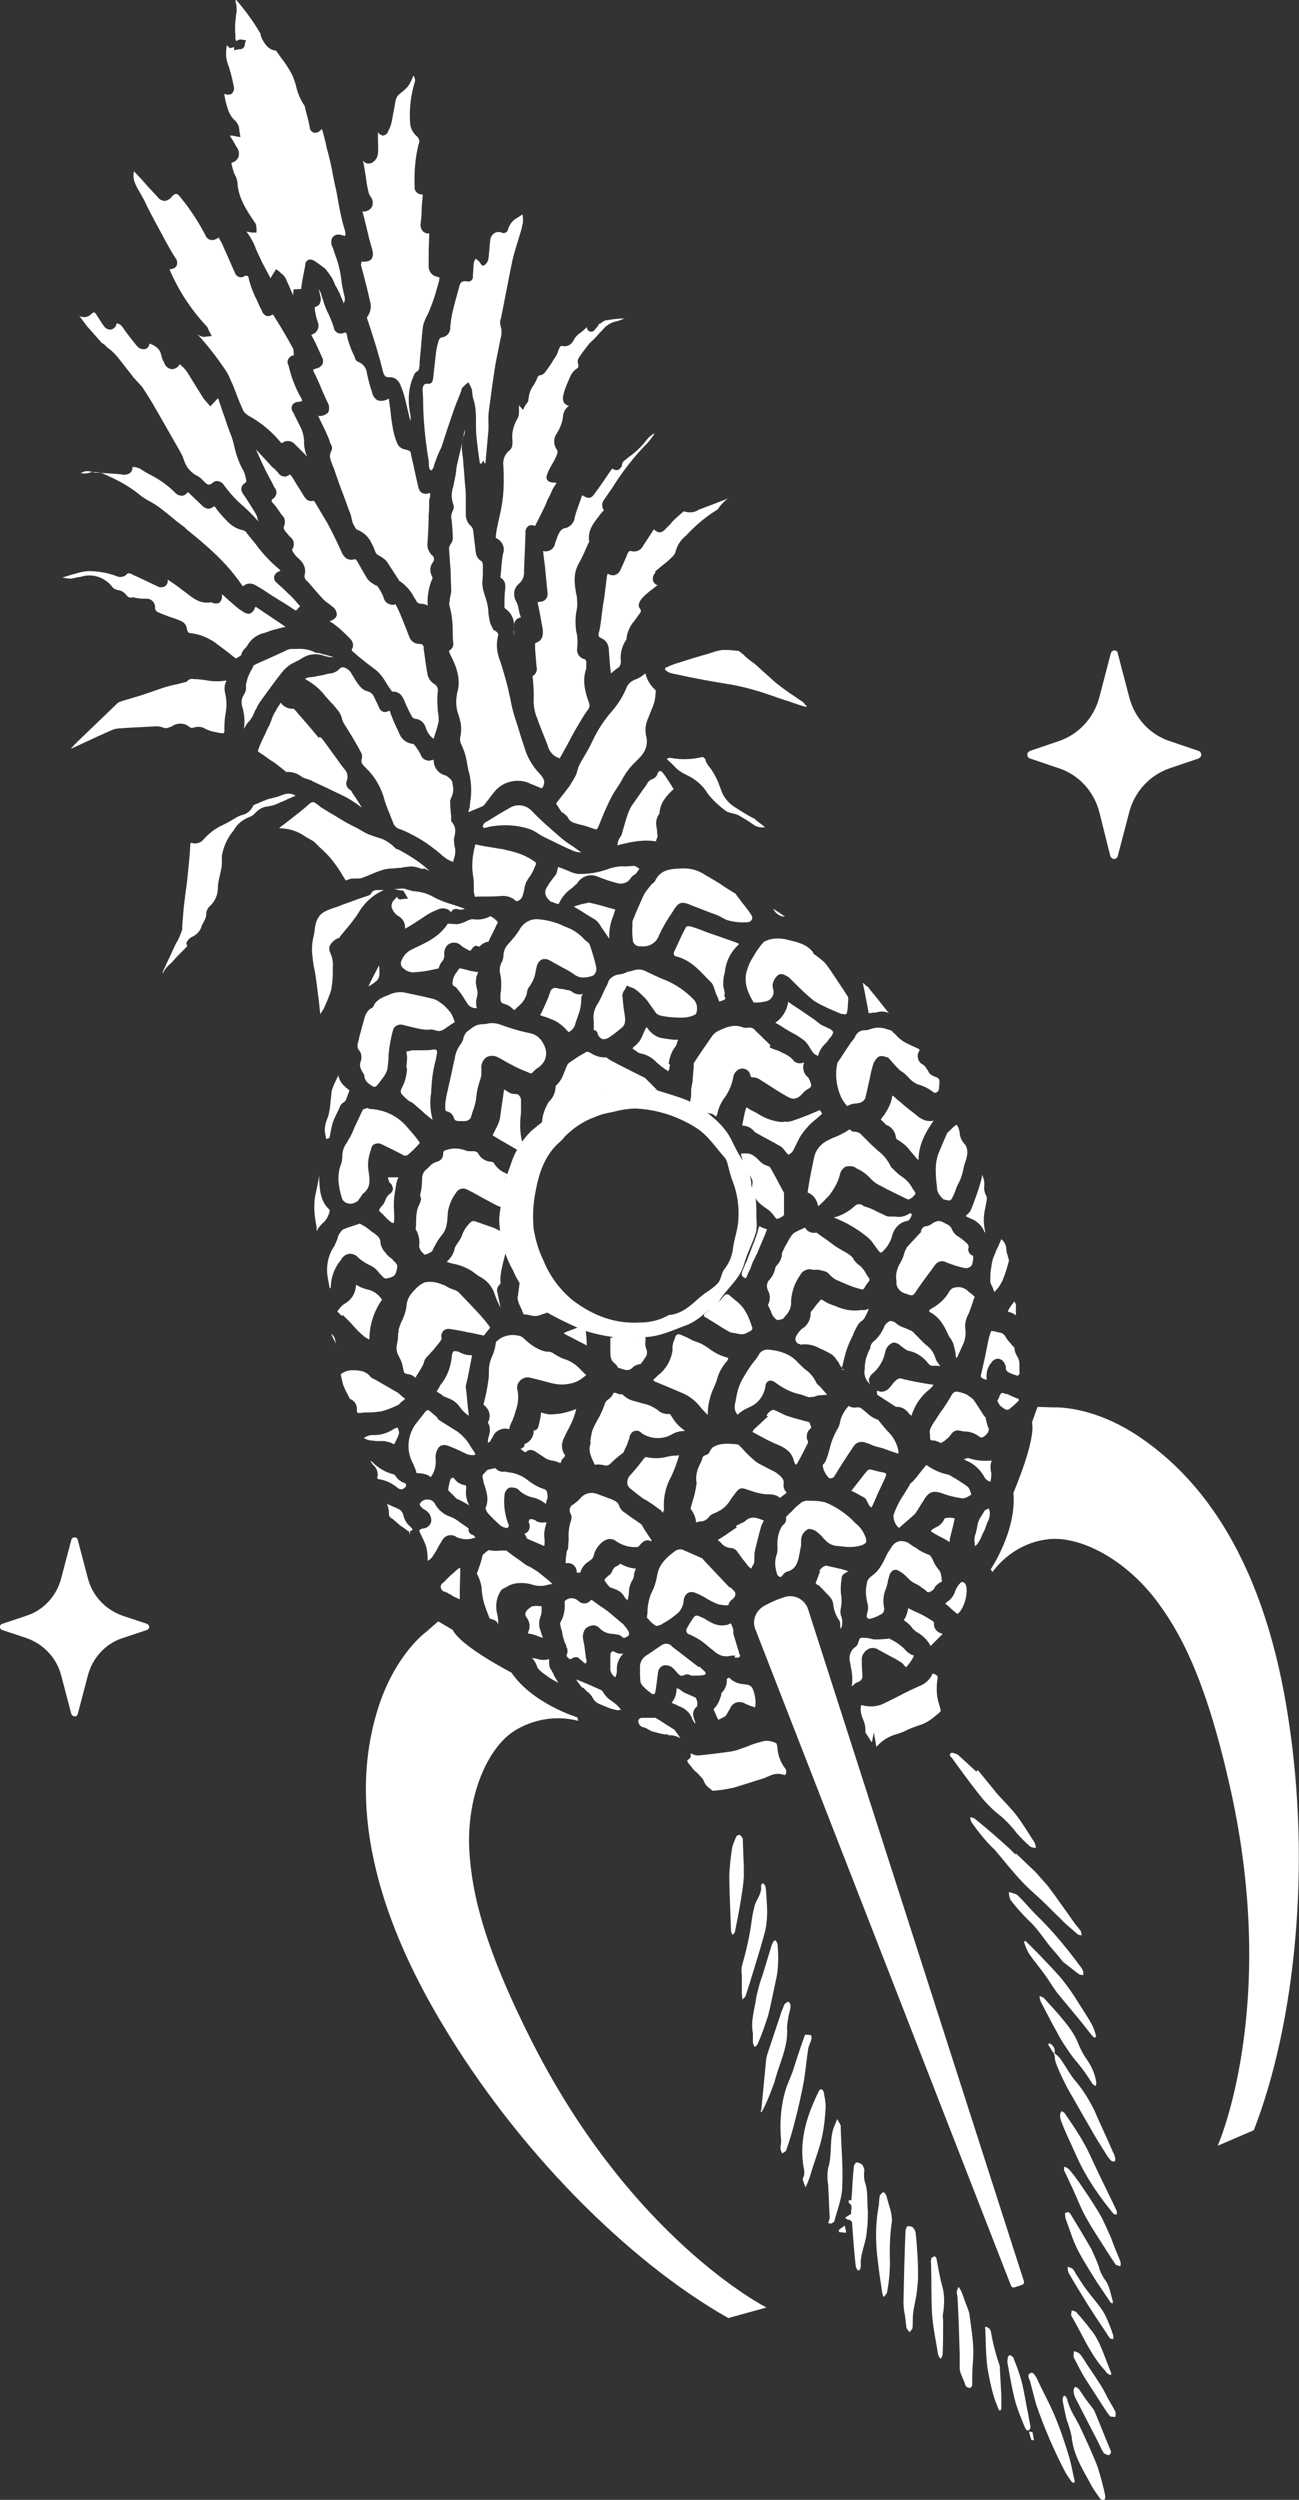 <?xml version="1.0" encoding="utf-8"?>
<!-- Generator: Adobe Illustrator 19.2.1, SVG Export Plug-In . SVG Version: 6.00 Build 0)  -->
<svg version="1.1" id="Capa_1" xmlns="http://www.w3.org/2000/svg" xmlns:xlink="http://www.w3.org/1999/xlink" x="0px" y="0px"
	 viewBox="0 0 258.8 497.7" style="enable-background:new 0 0 258.8 497.7;" xml:space="preserve">
<rect x="0" y="0" width="258.8" height="497.7" fill="#333333" stroke="none"/>
<style type="text/css">
	.st0{fill:#FFFFFF;}
</style>
<title>icono-del-sitio</title>
<g>
	<path class="st0" d="M133.4,212.4c0,0.3-0.1,0.6-0.3,0.9c0-0.1-0.2-0.2-0.7-0.5l-0.1-0.1c-0.1-0.1-0.2-0.2-0.3-0.2
		c-0.4-0.3-0.7-0.6-1.1-0.9c-0.9-1-2.1-1.7-3.4-1.9c-0.3-0.1-0.5-0.2-0.7-0.4c-0.1-0.1-0.2-0.2-0.3-0.2c-0.2-0.1-0.3-0.2-0.5-0.4
		c0.1-0.1,0.2-0.2,0.3-0.3c0.5-0.4,1-0.9,1.3-1.4c0.2-0.4,0.4-0.8,0.6-1.3c0.1-0.3,0.3-0.6,0.4-0.9c0.1-0.1,0.1-0.2,0.2-0.3
		c0.1,0.1,0.1,0.1,0.2,0.2c0.6,0.9,1.5,1.6,2.5,1.9c0.9,0.2,1.8,0.3,2.7,0.4c0.4,0,0.7,0,0.9,0c-0.1,0.2-0.2,0.5-0.3,0.9l-0.1,0.2
		c0,0.1,0,0.1-0.1,0.2c-0.8,1-1.2,2.2-1.4,3.5C133.5,211.8,133.5,212.1,133.4,212.4"/>
	<path class="st0" d="M139.6,291.2c0.1-0.2,0.2-0.4,0.3-0.7c0-0.4,0.3-0.7,0.7-0.8c0.4-0.1,0.7-0.4,0.8-0.7c0-0.1,0.1-0.1,0.1-0.2
		l0.2-0.3c0.1-0.1,0.2-0.3,0.4-0.4c1.3-0.8,2.7-0.7,4.2-0.6l0.8,0.1l0.8,0.8c0.6,0.7,1.3,1.4,2,2c0.4,0.4,0.9,0.8,1.5,1.1
		c0.8,0.4,1.5,0.8,2.3,1.2l0.8,0.4l0.4,0.3c0.9,0.7,1.4,1.2,1.2,2.2c0,0.5,0.1,1,0.5,1.4c0,0,0.1,0.1,0.1,0.1c0,0.1-0.1,0.1-0.1,0.2
		c-0.4,0.3-0.8,0.6-1.2,0.9c-0.2-0.1-0.4-0.3-0.6-0.4c-0.5-0.2-1-0.3-1.5-0.3c-0.2,0-0.4,0-0.6,0c-1.2-0.1-2.3-0.4-3.4-0.8l-0.3-0.1
		c-1.4-0.5-1.7-0.4-2.6,0.8l-0.2,0.3c-0.2,0.2-0.4,0.5-0.6,0.8c-0.6,1-1.4,1.9-2.5,2.4c-0.2,0.1-0.4,0.2-0.6,0.3
		c-0.6,0.2-1.1,0.5-1.4,1c-0.4,0.4-0.9,0.7-1.5,0.7c-0.3,0-0.6,0.1-0.9,0.2c-0.1-1-0.5-1.9-1.1-2.7c0,0,0-0.1,0-0.1
		c0.1-0.5,0.3-1,0.4-1.5c0.4-1.1,0.6-2.3,0.8-3.5C138.5,293.9,138.9,292.5,139.6,291.2"/>
	<path class="st0" d="M99.7,260.2v0.1c-0.4-0.8-0.8-1.6-1.1-2.5c-0.4-1.4-1.3-2.6-2.6-3.4c-0.4-0.2-0.7-0.4-1-0.6
		c-1.3-1.1-3-1.9-4.7-2.2c-0.4-0.1-0.9-0.2-1.3-0.4l0,0c0.8-0.7,1.4-1.6,1.6-2.7c0.1-0.3,0.3-0.6,0.5-0.9c0.2-0.3,0.4-0.6,0.6-0.9
		l0.3-0.6c0.3-1,0.9-1.9,1.6-2.6c0.3-0.4,0.8-0.5,1.2-0.3c1.2,0.4,2.5,0.9,3.7,1.3c0.4,0.2,0.8,0.4,1.2,0.6l0.5,0.3
		c0.7,1,1,2.3,0.9,3.5c-0.2,0.2-0.3,0.4-0.4,0.6c-0.1,0.4-0.2,0.8-0.3,1.2c-0.3,1.2-0.6,2.4-0.7,3.6c0,0.2,0,0.4,0,0.7
		c0.1,0.3,0,0.7-0.3,0.9c-0.3,0.4-0.5,0.9-0.3,1.4C99.3,258.3,99.5,259.3,99.7,260.2"/>
	<path class="st0" d="M149.7,312.3c-0.3-0.2-0.6-0.4-0.8-0.7c-0.4-0.6-0.9-1.1-1.3-1.7l-0.8-1.1c-0.2-0.3-0.6-0.5-1-0.6
		c-0.9,0-1.7-0.4-2.2-1.1l-0.6-0.5c0.8-0.5,1.6-1,2.3-1.5l1-0.7l0.5-0.3l-0.2-0.3l1-0.5l0.2-0.1c0.3-0.1,0.5-0.2,0.7-0.4
		c0.5-0.5,1.3-0.8,2.1-0.6c0.5,0.1,1,0.3,1.5,0.5h0.1l-0.4,0.8l-0.1,0.2l-0.4,1.4c-0.3,1.2-0.6,2.4-0.9,3.6c-0.1,0.5-0.1,1-0.1,1.5
		c0,0.4,0,0.7-0.1,1.1c0,0-0.1,0.1-0.1,0.2c-0.2,0.2-0.3,0.5-0.4,0.8"/>
	<path class="st0" d="M130.4,217c-0.6-0.2-1.2,0.1-1.6,0.5c-1.8-0.8-3.8-0.7-5.4,0.3c-0.2,0.1-0.5,0.2-0.8,0.1
		c-1.5-0.6-3.2-0.5-4.7,0.4c-0.7,0.4-1.4,0.7-2.1,1l-0.9,0.4c-0.3,0.1-0.7,0.3-1,0.4c-0.8,0.2-1.5,0.6-2.2,1c-0.9,0.6-1.8,1.3-2.6,2
		c-0.4,0.4-0.9,0.7-1.3,1.1l0,0l0,0c0.1-0.3,0.1-0.6,0.2-0.9c0.1-1.4,0.6-2.7,1.3-3.9l0.2-0.2c0.8-0.8,1.2-1.9,1.2-3
		c0.8-0.7,1.4-1.7,1.7-2.7c0.2-0.4,0.3-0.8,0.5-1.2c0.1-0.3,0.3-0.6,0.6-0.8c0.9-0.6,1.9-1.3,3.2-2c0.1-0.1,0.3-0.1,0.4-0.1
		c0.3,0.1,0.6,0.2,0.8,0.4c0.9,0.5,1.9,0.8,2.9,0.7l0.1,0.1c0.1,0.1,0.3,0.2,0.4,0.3l0.7,0.4c1.3,0.7,2.7,1.4,4.1,2.1
		c0.6,0.3,1.2,0.6,1.8,0.9l0.6,0.3l0.6,0.6c0.6,0.6,1.2,1.2,1.8,1.8l0.1,0.1h-0.1C130.7,217,130.6,217,130.4,217"/>
	<path class="st0" d="M126.8,173.8c-0.1,0.2-0.3,0.3-0.5,0.4c-0.3,0.2-0.5,0.4-0.7,0.7c-0.5,0.8-1.4,1.1-2.3,1
		c-1.3-0.3-2.5-0.7-3.8-1.2l-0.5-0.2c-1.4-0.6-3-0.1-3.9,1.2c-0.1,0.2-0.3,0.4-0.5,0.5c-0.3,0.3-0.6,0.6-0.9,0.8
		c-1,0.7-1.8,1.7-2.3,2.8c-0.1,0.1-0.1,0.1-0.2,0.2c-0.3-0.1-0.7-0.2-1.1-0.4l-0.4-0.1c-1.3-1.2-1.4-2-0.4-3.4
		c0.2-0.4,0.5-0.7,0.7-1s0.4-0.5,0.6-0.8c0.2-0.2,0.3-0.5,0.4-0.8c0-0.3,0.1-0.6,0.2-0.9c0.3,0.1,0.5,0.2,0.8,0.3
		c1.2,0.4,2.4,1.2,3.7,1.1c2,0,3.9-0.4,5.8-1.1c1-0.3,2-0.5,3-0.4c0.6,0,1.2-0.1,1.8-0.1c0.1,0,0.2,0,0.3,0.1h0.1
		c0.2,0.2,0.5,0.3,0.7,0.5C127.2,173.2,127,173.5,126.8,173.8"/>
	<path class="st0" d="M114.7,203.5c-0.1,0.7-0.5,1.4-1.1,1.8c-0.1,0.1-0.2,0.1-0.3,0.2l-0.3-0.3c-0.6-0.7-1.3-1.3-2.1-1.8
		c-0.7-0.4-1.4-0.6-2.1-0.9l-0.7-0.2c-0.2-0.1-0.3-0.1-0.5-0.2l0,0c0,0,0-0.1,0.3-0.5c0.3-0.7,0.6-1.3,0.9-2l0.3-0.7
		c0.2-0.4,0.3-0.9,0.5-1.3l0.1-0.4c0.6-0.6,0.7-0.6,1.6-0.4c0.2,0.1,0.5,0.1,0.7,0.1c0.1,0,0.3,0,0.4,0.1l0.5,0.1
		c0.3,0,0.7,0.1,1,0.3c0.6,0.5,1.4,0.7,2.2,0.5l0,0c-0.2,0.3-0.3,0.6-0.3,1c0,1.1-0.2,2.2-0.6,3.2c-0.1,0.4-0.3,0.8-0.4,1.2"/>
	<path class="st0" d="M100.2,218.5l0.2-1.4c0-0.1,0-0.1,0-0.2l0.2,0.1c0.2,0.1,0.3,0.2,0.5,0.3c0.4,0.3,0.9,0.5,1.4,0.5
		c0.2,0,0.4,0,0.7,0.1c0.4,0.3,0.6,0.7,0.6,1.2c0,0.5,0,0.9,0,1.4v0.3c0,0.5,0,1.1-0.1,1.6c-0.1,1.3-0.1,2.6,0.1,3.8
		c0,0.2,0.1,0.4,0.1,0.6c0.2,0.6,0.2,1.2,0,1.8c-0.1,0.2-0.2,0.4-0.4,0.5c-0.1,0-0.2,0-0.3-0.1c-1.1-0.6-2.2-1.3-3.3-1.9l-1.5-0.9
		c-0.1,0-0.2-0.1-0.2-0.1c0-0.2,0-0.3,0.1-0.4c0.1-0.3,0.3-0.5,0.4-0.8c0.4-0.7,0.7-1.4,0.9-2.2C99.8,221.3,100,219.8,100.2,218.5"
		/>
	<path class="st0" d="M118,194.3c-1.6,0.5-2.7,0.4-3.6-0.3c-0.7-0.5-1.4-0.9-2.2-1.3l-0.9-0.5l-0.5-0.3c-0.3-0.1-0.6-0.3-0.9-0.5
		c-0.2-0.1-0.4-0.2-0.6-0.3c-0.4-0.2-0.9-0.2-1.3-0.1c-0.6,0.3-1,0.9-1.1,1.6c-0.1,0.3-0.1,0.5-0.2,0.8c-0.1,1.1-0.6,2.1-1.2,3
		c-0.3,0.3-0.5,0.8-0.5,1.2c-0.2,1.1-0.9,2.1-1.8,2.8l-0.5,0.5c-0.1,0.1-0.1,0.1-0.2,0.2c-0.1-0.1-0.2-0.1-0.3-0.2
		c-0.4-0.4-0.8-0.7-1.3-0.9c-1.1-0.3-1.2-0.4-1.2-1.6c0-0.3,0-0.7,0.1-1c0.1-1.1,0.1-2.2-0.1-3.3c-0.3-1-0.1-2,0.4-2.8
		c0.1-0.3,0.2-0.7,0.2-1c0-0.9,0.4-1.8,1-2.4c0.8-0.9,1.6-1.8,2.2-2.8c0.7-1.3,2-2.1,3.4-2.1c2,0.1,3.9,0.6,5.7,1.5l0.3,0.1
		c1.3,0.5,2.5,1.3,3.5,2.4l0.2,0.2l0.4,0.3l0,0l0,0c0.2,0.2,0.4,0.3,0.5,0.6c0.5,1.5,1,3,1.3,4.6C118.9,193.4,118.5,194.1,118,194.3
		"/>
	<path class="st0" d="M91.7,269.3c0.6,0.3,1.3,0.5,2,0.5c0.1,0,0.2,0,0.3,0c0,0,0,0.1,0,0.3c-0.3,1.5-0.6,3.1-0.9,4.6
		c0,0.1-0.1,0.2-0.1,0.4c-0.1,0.3-0.2,0.7-0.2,1c0.2,1.6,0.3,3.2,0.5,4.8l0.1,1l-0.1-0.1c-0.7-0.5-1.2-1-1.7-1.7
		c-0.5-0.7-1.2-1.3-2-1.6c-0.5-0.2-0.9-0.4-1.4-0.6l0,0v-0.1l-0.8-0.5l-0.4-0.3l0.2-0.3l0.2-0.3c0.2-0.4,0.4-0.8,0.7-1.1
		c1.1-1.5,1.7-3.3,1.9-5.1c0-0.4,0.1-0.9,0.4-1.2C90.8,269,91.3,269,91.7,269.3"/>
	<path class="st0" d="M96.2,203.9c0.3,0,0.6,0,0.9-0.1c0.9-0.2,1.8-0.1,2.6,0.2c1.9,0.7,3.9,1.3,5.9,1.7c1.1,0.2,2.1,1,2.6,2
		c0.6,1,0.8,2.1,0.4,3.2c-0.3,0.7-0.9,1.4-1.6,1.8c-0.4,0.3-0.7,0.6-1.1,1c-0.1,0-0.1,0-0.2,0c-1-0.4-2.2-0.9-3.2-1.4
		c-0.5-0.3-1-0.5-1.5-0.8s-1-0.6-1.6-0.9l-0.2-0.1c-0.7-0.4-1.6-0.4-2.3,0c-0.7,0.5-1.1,1.4-1,2.3v0.4c0,0.3,0,0.6,0,0.9
		c-0.1,0.5-0.3,1-0.4,1.4c-0.3,0.9-0.5,1.8-0.6,2.8c-0.1,1.1-0.4,2.2-0.8,3.2l-0.2,0.7c-0.1,0.6-0.7,1-1.3,1c-0.2,0-0.4,0-0.7,0
		c-0.9,0-1.3,0-1.5-0.7c-0.2-0.6-0.6-1-1.2-1.2c-0.5-0.1-0.5-0.2-0.5-1.1c0-0.6,0.1-1.2,0.2-1.8c0.3-1.4,0.6-2.7,0.9-4
		c0.2-0.9,0.4-1.9,0.6-2.8c0.1-0.3,0.1-0.6,0.2-0.8c0.1-1,0.5-2,1.1-2.8c0.4-0.5,0.6-1,0.7-1.6c0.1-0.2,0.2-0.4,0.3-0.6l0.2-0.3l0,0
		C94.6,204.2,94.8,204,96.2,203.9"/>
	<path class="st0" d="M112.5,265.6c-0.1-0.1-0.1-0.2-0.1-0.3c0.1,0,0.2,0,0.3-0.1c0.8-0.3,1.6-0.6,2.4-0.9c0.5-0.1,1-0.2,1.5-0.2
		c-0.1,0,0,0.1,0,0.1c0.2,1.4,0.3,2.5,0.3,3.6c0,0,0,0.1,0,0.1c0,0-0.1,0-0.1-0.1c-1-0.5-2-1-3.1-1.6L112.5,265.6z"/>
	<path class="st0" d="M122.4,266.2c0.5,0,1.1,0,1.6,0s1,0.1,1.4,0.1c0.9,0,1.7,0,2.6-0.2c0.2-0.1,0.4-0.1,0.6-0.1c0,0.2,0,0.4,0,0.6
		c0,0.2,0,0.4,0,0.5c-0.1,0.5,0,1.1,0.2,1.6c0.2,0.5,0.1,1.1-0.2,1.5c-0.2,0.3-0.4,0.6-0.6,0.9l-0.4,0.5c-0.5,0-1,0.2-1.4,0.5
		c-0.7,0.8-1.3,0.8-2.4,0.4l-0.3-0.1c-0.2,0-0.4-0.1-0.5-0.3c-0.1-0.3-0.3-0.5-0.6-0.7c-0.1-0.1-0.2-0.2-0.3-0.3
		c-0.2-0.2-0.3-0.5-0.4-0.8c-0.1-0.5-0.1-1.1-0.1-1.6v-0.6c0-0.6,0-1.1,0-1.7C121.8,266.4,122.1,266.1,122.4,266.2"/>
	<path class="st0" d="M125.6,278.7c0.5,0.2,1.1,0.3,1.7,0.5s1.2,0.3,1.8,0.5c0.6,0.2,1.1,0.5,1.6,0.8l0.3,0.2
		c0.6,0.6,1.5,0.9,2.4,0.8c0.1,0.1,0.2,0.1,0.2,0.2l0.4,0.6c0.6,1,1.4,1.8,2.4,2.5c0,0,0,0.1,0,0.1c-0.9,0-1.8,0.2-2.6,0.7l-0.6,0.3
		c-1.8,0.7-3.8,0.5-5.4-0.6c-0.5-0.6-1.4-0.6-1.9-0.1c-0.3,0.3-0.5,0.7-0.5,1.1c-0.3,0.8-0.5,1.5-0.9,2.2c-0.1,0.3-0.2,0.5-0.3,0.7
		l-0.8,0.6c-0.6,0.5-1.2,1-1.7,1.5c-0.3,0.4-0.9,0.6-1.4,0.4c-0.5-0.1-1.1-0.2-1.6-0.1c-0.1,0-0.1,0-0.2,0c-0.1-0.1-0.1-0.2-0.2-0.4
		c-0.6-1.3-1.1-2.4-0.7-3.6c0.1-0.2,0.1-0.4,0-0.6c0-0.2,0.1-0.4,0.1-0.7c0.1-0.6,0.2-1.2,0.4-1.7c0.3-0.7,0.6-1.3,1-2
		c0.6-1,1-2,1.4-3.1c0.1-0.4,0.4-0.7,0.7-0.9c0.4-0.3,0.7-0.6,0.9-1c0.2-0.4,0.2-0.4,0.8-0.2c0.3,0.2,0.7,0.2,1.1,0.2l0.3,0.3
		l0.3,0.2c0.1,0.1,0.2,0.1,0.2,0.2C125.1,278.4,125.3,278.6,125.6,278.7"/>
	<path class="st0" d="M162.1,278.1c-0.1,0-0.3,0-0.4,0c-0.3,0.1-0.5,0.1-0.8,0c-0.6-0.2-1.3-0.5-1.9-0.6c-1.3-0.3-2.5-0.9-3.6-1.6
		l0,0c-0.4-0.3-0.9-0.6-1.3-0.9c-0.3-0.1-0.6-0.2-0.9-0.1c-0.4,0.2-0.7,0.6-0.7,1.1c-0.3,1.9-1.5,3.5-3.3,4.2l-0.4,0.2
		c-0.7,0.3-1.4,0.8-1.9,1.3c0-0.1-0.1-0.3-0.2-0.4c-0.4-0.6-0.4-1.4-0.2-2.1c0.1-0.3,0.1-0.7,0.2-1c0.2-1.3,0.6-2.5,1.2-3.6
		c0.7-1.2,1.4-2.4,2.3-3.5c0.4-0.5,0.8-1,1.1-1.6c0.4-0.6,1.2-0.9,1.9-0.8c2.7,0.3,4.5,1.1,5.8,2.6c0.5,0.5,1,1,1.5,1.4
		c0.9,0.6,1.6,1.5,2.1,2.5c0.1,0.2,0.2,0.4,0.4,0.5l0.6,0.6c0.4,0.5,0.8,0.9,1.2,1.4c-0.6,0-1.2,0.1-1.8,0.1L162.1,278.1"/>
	<path class="st0" d="M134.4,266.6l0.2-0.6c0.4-0.5,0.6-0.4,1.2-0.2l0.2,0.1c0.4,0.2,0.8,0.3,1.3,0.6c0.5,0.3,1,0.5,1.6,0.7
		c0.9,0.3,1.7,0.8,2.5,1.4c1.1,0.8,2.3,1.4,3.6,1.7c0.1,0.1,0.1,0.3-0.1,0.6c-0.8,0.9-1.5,2-1.9,3.2c-0.2,0.8-0.5,1.5-0.8,2.2
		c-0.8,1.7-1.2,3.5-1.2,5.4c-0.5-0.5-1-1-1.4-1.5c-1-1.3-2.4-2.4-4-3l-2.6-1.1l-2.4-1c-0.1,0-0.3-0.1-0.4-0.3c0-0.2,0.1-0.3,0.3-0.4
		c0.2-0.2,0.4-0.4,0.6-0.6c1.6-1.2,2.6-3,2.9-5C133.9,268,134.1,267.3,134.4,266.6"/>
	<path class="st0" d="M156.3,248.4l0.2-0.4c0.4-0.6,0.6-1.2,1-1.7c0.2-0.4,0.5-0.7,0.8-0.9c0.7-0.4,1.4-0.7,2.1-1
		c0.4,0.8,1.3,1.2,2.2,1c0.1,0,0.1,0,0.2,0.1c0.8,0.6,1.6,1.1,2.4,1.7l1.2,0.9c0.2,0.1,0.3,0.2,0.5,0.3l0.3,0.2l0.7,0.4
		c0.6,0.3,1.2,0.7,1.7,1.1c0.2,0.2,0.3,0.3,0.4,0.5c0.2,0.4,0.5,0.7,0.8,1c0.7,0.5,1.3,1.1,1.7,1.9l0.3,0.5c0.6,0.8,0.6,0.8-0.1,1.6
		c-0.1,0.1-0.2,0.3-0.3,0.5c-0.4,0.7-0.5,0.7-1.1,0.5l-0.7-0.2c-1.1-0.3-2.1-0.8-3.1-1.2l-0.4-0.2c-0.7-0.2-1.3-0.7-1.8-1.2
		c-0.2-0.3-0.4-0.4-0.7-0.6c-0.3-0.1-0.7-0.2-1.1-0.3l-0.4-0.1c-0.2,0-0.5,0-0.8,0c-0.1,0-0.2,0-0.3,0c-1-0.3-2.1,0.1-2.6,1.1
		c-1.1,1.5-1.7,3.4-1.8,5.2c0.1,0.8-0.2,1.7-0.7,2.4l-0.1,0.1c-0.1,0.2-0.3,0.3-0.4,0.5c-0.1,0.1-0.2,0.2-0.3,0.4
		c-0.4,0.2-0.9,0.3-1.3,0.3l0,0c-0.6-0.4-1-1-1.2-1.7c-0.2-0.4-0.4-0.9-0.6-1.3c0.5-0.9,0.5-2,0-2.9c-0.3-0.6-0.3-1.4,0.2-2
		c0.7-0.7,1.1-1.6,1.3-2.6c0.1-0.1,0.1-0.2,0.2-0.3c0.7-0.7,1.1-1.6,1.1-2.5C156,248.9,156.2,248.7,156.3,248.4"/>
	<path class="st0" d="M149.9,264.4c0,0.3-0.2,0.5-0.4,0.6c-0.2,0.1-0.4,0.2-0.6,0.3c-0.4,0.3-1,0.4-1.5,0.3c-0.2,0-0.4-0.1-0.6-0.1
		c-0.1,0-0.3-0.1-0.4-0.1c-0.2,0-0.4,0-0.5-0.1c-0.2,0-0.4,0-0.5-0.1c-1.1-0.6-2.2-1.3-3.3-2l-1.3-0.8c-0.3-0.1-0.5-0.3-0.6-0.5
		c0.1-0.3,0.3-0.5,0.6-0.7c0.4-0.3,0.7-0.7,1-1.1c0.1-0.2,0.3-0.4,0.4-0.5l0.1-0.2l0.1-0.1c0.6,0,1.1-0.3,1.4-0.8l0.1-0.1
		c0.5-0.6,0.7-0.8,1.1-0.7c0.3,0.1,0.5,0.3,0.7,0.5l0.5,0.4l0.2,0.2C148.4,260.2,149.2,262.2,149.9,264.4"/>
	<path class="st0" d="M161,287.2c-0.7,1.4-1.4,2.8-2.2,4.2c-0.1,0.1-0.2,0.2-0.3,0.2l-0.3-0.6c0-0.1-0.1-0.3-0.1-0.4
		c-0.1-0.4-0.3-0.7-0.5-1.1c-0.6-0.8-1.5-1.4-2.5-1.8c-1.2-0.5-2.4-1.1-3.5-1.7l-1.3-0.7l-0.4-0.2c0.1-0.2,0.2-0.3,0.3-0.5
		c0.5-0.5,1.1-1,1.6-1.5l1.2-1.1l-0.3-0.2c0.2-0.3,0.4-0.6,0.7-0.8c0.2-0.2,0.5-0.3,0.8-0.3c0.5,0.2,0.9,0.4,1.3,0.6
		c0.5,0.2,0.9,0.5,1.4,0.6c0.8,0.3,1.5,0.5,2.3,0.7c0.5,0.1,1,0.3,1.5,0.4c0.2,0,0.4,0.1,0.6,0.2l0.1,0.4c0.3,0.6,0.2,0.7,0.1,0.8
		c-0.7,0.5-0.9,1.4-0.7,2.2C161,286.9,161,287.1,161,287.2"/>
	<path class="st0" d="M186,275.7c-0.2,0.3-0.5,0.6-0.8,0.9c-1.7,1.3-2.9,3.1-3.6,5.2c0.1,0.1,0,0.1-0.1,0c-0.2-0.2-0.4-0.3-0.5-0.5
		c-0.6-0.8-1.5-1.3-2.5-1.2l-3.7-2.4c-0.1-0.3-0.1-0.5-0.1-0.8c0.1,0,0.3,0,0.4,0.1c0.6,0.2,1.3,0,1.8-0.4c0.3-0.3,0.6-0.6,0.8-0.9
		c0.2-0.3,0.4-0.5,0.7-0.8c0.2-0.2,0.5-0.4,0.9-0.5C181.6,275,183.9,275.4,186,275.7"/>
	<path class="st0" d="M131.8,300.8c-0.4-0.3-0.7-0.5-1.1-0.8s-0.8-0.6-1.3-0.9c-0.4-0.3-0.8-0.5-1.2-0.7l0,0l-1.2-0.9
		c-0.5-0.4-1-0.8-1.5-1.2c-0.3-0.3-0.5-0.6-0.5-1c-0.1-0.5,0.1-0.9,0.3-1.3c1-1.1,2-2.3,2.9-3.5c0.3-0.4,0.4-0.4,0.6-0.4
		c1.4,0.3,2.8,0.3,4.2-0.1c0.5-0.1,1-0.2,1.5-0.2c0.3,0,0.6,0,0.8-0.1l0,0l-0.2,0.7c-0.4,1.2-0.8,2.4-1.4,3.6
		c-1.1,2-1.6,4.3-1.4,6.6c-0.1,0.2-0.2,0.4-0.3,0.6C131.9,301,131.8,300.9,131.8,300.8"/>
	<path class="st0" d="M111.7,291.2c0,0.1-0.1,0.1-0.1,0.1l-0.2-0.1c-0.4-0.2-0.8-0.3-1.3-0.4c-0.2,0-0.4-0.1-0.5-0.1
		c-0.3-0.1-0.6-0.2-0.8-0.3c-0.3-0.2-0.6-0.4-0.9-0.6s-0.8-0.5-1.2-0.8l-0.2-0.1c-0.5-0.3-1.1-0.3-1.5,0c-0.3,0.3-0.4,0.3-1-0.2
		l-0.3-0.3l0,0c0.3,0,0.5-0.2,0.7-0.4c0.1-0.2,0.1-0.3,0.1-0.5c1.1-0.4,1.9-1.5,1.8-2.7c0.4,0,0.7-0.2,0.9-0.6c0.3-1,0.5-1.9,0.6-3
		c0.5,0.2,1.1,0.3,1.6,0.4c0.8,0,1.7-0.1,2.5-0.2c0.8-0.2,1.6-0.4,2.4-0.7l0.5-0.2c-0.3,1.4-0.9,2.8-1.6,4.1c-0.3,0.5-0.5,1-0.8,1.6
		c-0.6,1.1-0.6,2.4,0.1,3.4c0,0.1,0.1,0.2,0.1,0.2c-0.1,0.2-0.3,0.5-0.6,0.7L111.7,291.2"/>
	<path class="st0" d="M138.8,224.6c2.4,1.6,3.8,3.9,5.7,6c0.2,0.3,0.3,0.6,0.4,0.9c0.3,1.2,0.6,2.4,1,3.5c1,2.5,1.4,5.2,1.2,7.9
		c-0.1,2-0.9,3.9-1.1,5.9c-0.2,1.4-0.8,2.8-1.7,3.9c-0.6,0.8-0.6,2-1.3,2.8c-0.8,0.8-1.6,1.4-2.6,2c-2.2,1.7-4,4-7,4.3
		c-0.2,0-0.4,0.1-0.5,0.2c-1.7,0.9-3.5,1.3-5.4,1.3c-4.9,0.3-9.3-1.3-13.5-4.5c-2.5-2.1-4.5-4.8-5.7-7.8c-1-2-1.6-4.1-2-6.4
		c-0.2-2.5-0.1-4.9,0.4-7.4c0.7-3.8,1.9-7.4,5-10c0.3-0.3,0.6-0.6,0.8-0.9c1.7-1.7,3.7-3.1,6-3.9c1.1-0.5,2.3-0.8,3.5-1
		c1.5-0.4,3.1-0.7,4.7-0.7C131,220.9,135.2,222.3,138.8,224.6 M132.3,217.5c-3.6-1.2-7.5-1.2-11.2-0.1c-0.2,0.1-0.4,0.1-0.6,0.1
		c-3.9,0-6.9,2-9.9,4.1c-1.7,1.1-3.3,2.3-4.8,3.6c-1.8,1.8-3.2,4-4,6.5c-0.6,1.9-1.6,3.8-1.7,5.9s-0.8,4.1-0.6,6.1
		c0.2,3.2,1.1,6.4,2.7,9.2c0.5,1.2,1.1,2.3,1.9,3.4c1.6,1.8,3.4,3.5,5.1,5.2l0.1-0.1c0.1,0.1,0.1,0.1,0.2,0.2
		c2.2,1.2,4.5,2.3,6.9,3.3c2.5,0.8,5.1,1.3,7.7,1.5c1.5,0,3,0,4.4-0.2c3.1-0.1,5.8-1.5,8.6-2.5c1.3-0.6,2.4-1.4,3.4-2.3
		c0.8-0.6,1.6-1.4,2.4-2.1c0.1-0.1,0.2-0.2,0.4-0.3c1.5-2.5,4-4.2,4.9-7.2c0.6-2.2,1.7-4.2,2.4-6.4c0.2-0.9,0.2-1.8,0.1-2.7
		c0-1.3,0-2.5-0.1-3.7c-0.1-0.7-0.2-1.4-0.5-2.1c-0.1-0.2-0.3-0.5-0.4-0.8c0-2.4-1.3-4.3-2.5-6.3c-0.5-0.9-1-1.8-1.4-2.7
		c-1.4-2.9-3.8-4.8-6.4-6.7C137.4,219,134.8,218.3,132.3,217.5"/>
	<path class="st0" d="M112.9,311.2c-0.1,0-0.1,0-0.2,0c0-0.1,0-0.1,0-0.2c0-0.7,0.1-1.3,0.2-2c0-0.1,0-0.2,0.1-0.3
		c0.1-0.2,0.2-0.4,0.2-0.7c0-0.6,0.1-1.2,0.1-1.7c-0.1-1.2,0.1-2.5,0.5-3.7c0.1-0.4,0.1-0.8-0.1-1.2c-0.4-0.7-0.2-1.5,0.5-1.9
		c0,0,0.1,0,0.1,0l0.2-0.2c0.4-0.3,0.9-0.7,1.2-1.1c0.8-0.9,2.1-1.2,3.2-0.8c0.8,0.3,1.6,0.6,2.4,0.9l0.3,0.1c1,0.4,1.6,0.7,1.8,1.5
		c0.2,0.5,0.5,0.9,1,1.2c0.7,0.5,1.5,1.1,2.4,1.7l1,0.7l0.3,0.5c0.4,0.7,1,1.6,1.6,2.5c0.1,0.1,0.1,0.2,0.1,0.4
		c-1.2-0.7-2,0.3-2.4,0.8c-0.1,0.1-0.2,0.2-0.3,0.3h-0.3c-1.3,0.1-2.7-0.3-3.8-1c-0.2-0.1-0.4-0.3-0.6-0.4c-0.4-0.2-0.7-0.2-1.1-0.2
		c-1.4,0.2-2.8,2-3,3.3c-0.1,0.3-0.2,0.5-0.4,0.7l-0.5,0.4c-0.9,0.5-1.5,1.3-1.8,2.3c-0.1,0-0.3,0-0.4,0h-0.2c0,0-0.1,0-0.1-0.1
		c0-1-0.7-1.8-1.7-1.8C113,311.2,112.9,311.2,112.9,311.2"/>
	<path class="st0" d="M91,298.4l-0.5-0.5c-0.4-0.4-0.7-0.7-1.1-1.1c-0.1-0.1-0.1-0.2-0.1-0.3c0.1-0.6,0.2-1.2,0.4-1.8
		c0-0.2,0.2-0.4,0.4-0.5c0.2,0,0.4,0.1,0.5,0.3c0.5,0.7,1.3,1.1,2.2,1.2l0.1,0.5c-0.2,1.2,0,2.5,0.6,3.5c-0.7-0.4-1.4-0.8-2-1.1
		L91,298.4z"/>
	<path class="st0" d="M94.7,178.5h-0.1v-0.1c-0.1-0.2-0.1-0.5-0.2-0.8c0-0.4,0-0.8,0-1.3s0-1.1-0.1-1.6c-0.4-2.2-0.2-4.4,0.4-6.5
		v-0.1c0.9,0.2,1.8,0.4,2.6,0.5l0.6,0.1l1.2,0.2c0.7,0.1,1.4,0.2,2,0.4c1,0.2,2,0.5,3,0.9c0.9,0.4,1.7,0.8,2.5,1.4
		c0.1,0.1,0.2,0.2,0.2,0.4c-0.3,0.7-0.6,1.5-1,2.1c-0.1,0.2-0.2,0.4-0.4,0.6c-0.2,0.3-0.4,0.6-0.6,1c-0.2,0.5-0.3,1-0.4,1.6
		c-0.1,0.4-0.2,0.8-0.3,1.1c-0.2,0.5-0.5,0.8-1,1c-0.1,0-0.2,0-0.3,0c-0.3-0.3-0.6-0.5-1-0.7c-0.7-0.3-1.4-0.4-2.2-0.3
		c-1.2,0.1-2.5,0.1-3.7,0.1h-1C95,178.6,94.9,178.6,94.7,178.5"/>
	<path class="st0" d="M157,199.4l0.1,0.1c1.1,0.8,2.3,1.5,3.4,2.3l1.9,1.3c0.3,0.3,0.7,0.5,1,0.8c0.3,0.2,0.7,0.4,1,0.5l0.6,0.3
		c0.4,0.1,0.8,0.4,1,0.8c-0.1,0.4-0.3,0.8-0.6,1.1c-0.1,0.1-0.1,0.1-0.2,0.2c-0.2,0.4-0.5,0.7-0.8,1c-0.7,0.7-1.2,1.5-1.4,2.4l0,0
		c-0.4-0.1-0.7-0.3-1-0.6c-0.2-0.3-0.4-0.6-0.6-0.9c-0.3-0.6-0.7-1.1-1.1-1.5c-0.8-0.6-1.7-1.2-2.7-1.7c-0.4-0.2-0.8-0.5-1.2-0.7
		c-0.6-0.4-1.2-0.8-1.8-1.1c-0.1,0-0.1-0.1-0.1-0.1c1.3-0.9,2.2-2.3,2.5-3.9C157,199.5,157,199.4,157,199.4"/>
	<path class="st0" d="M143,205.3c1.8-0.9,3.3-1.4,4.9-0.8c0.3,0.1,0.7,0.2,1.1,0.1c0.6-0.1,1.2,0.1,1.5,0.6c0.9,0.8,1.7,1.7,2.6,2.5
		l0.4,0.4l-0.2,0.4l0.6,0.3l0.6,0.2c0.4,0.1,0.8,0.3,1.2,0.5l0.4,0.2c0.7,0.3,1.3,0.7,1.8,1.2c0.5,0.8,1.5,1,2.3,0.6
		c-0.4,1.1-0.1,2.3,0.8,3c0.2,0.3,0.4,0.7,0.5,1.1c0.2,0.6,0.2,0.8-0.5,1.2c-0.4,0.2-0.8,0.5-1.1,0.9c-1,1.1-1.8,1.3-2.9,0.7
		s-2.4-1.4-3.6-2.2c-0.6-0.4-1.3-0.8-1.9-1.2c-0.4-0.3-0.9-0.5-1.4-0.5c-0.5,0-0.5-0.1-0.6-0.4c-0.1-0.5-0.4-1-0.9-1.2
		c-0.4-0.2-0.8-0.2-1.2-0.1c-0.7,0.3-1.2,0.9-1.3,1.6c-0.3,1.7-1,3.2-2,4.5c-0.6,0.9-1,1.9-1.2,2.9l-0.1,0.2c0,0.1-0.1,0.2-0.1,0.3
		c-0.1-0.1-0.2-0.1-0.3-0.2c-0.2-0.1-0.3-0.3-0.5-0.3c-0.1-0.1-0.3-0.1-0.4-0.1c-0.9-0.2-1.7-0.6-2.4-1.2c-0.4-0.3-0.8-0.6-1.3-0.9
		c-0.2-0.1-0.4-0.2-0.2-0.8c0.1-0.4,0.1-0.7,0.1-1.1c0-0.2,0-0.4,0-0.6c0-0.4,0.1-0.8,0.2-1.3s0.1-0.6,0.1-0.9s0.1-0.9,0.1-1.3
		l0.1-1c0-0.1,0-0.3,0-0.4c0-0.2,0-0.3,0-0.5c1.1-1.7,2.4-3.6,3.8-5.6C142.4,205.7,142.6,205.5,143,205.3"/>
	<path class="st0" d="M170.1,335.4c-0.1,0.1-0.1,0.1-0.2,0.2l-0.2,0.1l0,0c0.2-1.3,0.1-2.6-0.2-3.9l-0.1-0.7c-0.4-1.2,0-2.5,1-3.2
		c0.3-0.2,0.5-0.5,0.6-0.9c0.3-1,0.3-1,1.5-0.9h0.2c0.2,0,0.4,0.1,0.6,0.1c0.3,0.1,0.7,0.2,1,0.2c0.6,0,1.3,0,1.9-0.1l0.4,0
		c0.2,0,0.3-0.1,0.5-0.1l0.6,0.3c0.8,0.4,1.5,0.9,2.2,1.5l0.3,0.3c0.5,0.6,1.1,1.1,1.9,1.3l0,0c-0.3,0.7-0.7,1.3-1.2,1.9
		c-0.1,0.1-0.2,0.3-0.4,0.4c-0.2-0.1-0.3-0.3-0.4-0.4c-0.2-0.2-0.3-0.4-0.5-0.5l-0.5-0.3l-0.3-0.2l-0.9-0.5c-1-0.5-2-1.1-3-1.6
		l-0.1-0.1c-0.7-0.3-1.5-0.3-2.1,0.2c-0.7,0.5-1.1,1.3-1,2.1v0.7c0,0.8,0.1,1.5,0.1,2.3c0.1,0.6-0.3,1.1-0.9,1.3
		C170.5,335,170.3,335.2,170.1,335.4"/>
	<path class="st0" d="M167.9,281.6c0.3-0.6,0.7-1.2,1.2-1.7c0.4,0.3,1,0.4,1.5,0.3h0.3c0.3,0,0.5,0,0.7,0.2c0.3,0.2,0.6,0.5,1,0.8
		c0.7,0.7,1.5,1.2,2.4,1.5c0.1,0.1,0.1,0.2,0.2,0.3l1.5,1.8c1.2,1.1,2,2.5,2.3,4.1c0,0.1,0,0.2,0,0.3v0.2l0,0h-0.1
		c-0.8-0.3-1.6-0.5-2.3-0.8s-1.3-0.4-2-0.6c-0.4-0.1-0.9-0.3-1.3-0.5l-0.9-0.3c-0.8-0.3-1.8-0.1-2.3,0.7c-1.3,1.9-2.6,3.9-3.8,5.9
		c-0.2,0.4-0.6,0.6-1.1,0.5l0,0c-0.7-0.7-1.2-1.6-1.3-2.6c0.1-0.1,0.2-0.3,0.3-0.4c0.2-0.2,0.3-0.4,0.4-0.7c0.3-0.7,0.5-1.5,0.7-2.2
		c0.3-1.3,0.8-2.6,1.5-3.8c0.3-0.5,0.5-1,0.6-1.6C167.5,282.4,167.7,282,167.9,281.6"/>
	<path class="st0" d="M173.8,299.8c0,0.1-0.1,0.2-0.2,0.3l-0.2-0.1c-0.2-0.2-0.3-0.4-0.4-0.6l-0.2-0.4c0-0.1-0.1-0.1-0.1-0.2
		c-0.1-0.3-0.3-0.5-0.6-0.7l-0.4-0.2c-0.7-0.4-1.4-0.8-2.1-1.1l0,0l0.1-0.1c0.6-0.8,1.2-1.5,1.8-2.3l0.7-0.9c0.8-1,0.9-1,1.4-0.9
		s1.4,0.4,2.1,0.5c0.2,0,0.3,0.1,0.5,0.1c0.1,0,0.2,0.1,0.3,0.2c0.1,0.2,0,0.5-0.1,0.7c-0.5,1.1-1,2.2-1.5,3.2
		C174.5,298.2,174.2,299,173.8,299.8"/>
	<path class="st0" d="M163.2,312.8c0.3-0.5,0.8-1,1.4-1.1l3.1,0.7l1.3,0.4c-0.1,0.1-0.2,0.1-0.3,0.2l-0.3,0.2
		c-0.3,0.1-0.6,0.4-0.7,0.8c-0.1,0.8-0.2,1.6-0.2,2.3c0,0.4,0,0.9,0.1,1.3c0.1,0.9,0.1,1.8-0.1,2.7c-0.1,0.5-0.1,1,0.1,1.5
		c0.3,0.8,0.3,1.8-0.1,2.5c0-0.1-0.1-0.3-0.1-0.5v-0.3c0-0.3,0-0.6-0.2-0.9c-0.7-1-1.1-2.1-1.2-3.3c-0.1-0.5-0.3-1-0.7-1.4
		c-0.4-0.5-0.9-0.9-1.3-1.4l-1-1l-0.1,0.1c-0.1-0.1-0.2-0.2-0.3-0.3l-0.1-0.1c0.3-0.8,0.6-1.6,0.9-2.4"/>
	<path class="st0" d="M109.4,260.6c-0.1,0-0.2,0.1-0.3,0.2c-0.1,0.2-0.2,0.4-0.2,0.6c-0.3,0.1-0.7,0.2-1,0.3
		c-0.6,0.3-1.4,0.4-2.1,0.2c-0.4-0.1-0.8-0.2-1.2-0.2c-0.2,0-0.3,0-0.5-0.5c-0.1-0.4-0.3-0.8-0.5-1.2c-0.2-0.4-0.3-0.7-0.4-1.1
		c-0.1-0.3-0.1-0.7,0-1c0.1-0.8,0.2-1.5,0.3-2.3l0.2-1.2l0,0c1,0.9,1.8,1.7,2.5,2.5C107.3,258.2,108.3,259.4,109.4,260.6"/>
	<path class="st0" d="M155.1,242.6c-0.4,0.1-0.4,0.1-0.8-0.4c-0.3-0.5-0.8-1-1.3-1.4l-0.6-0.4c-1.1-0.8-2-1.5-2.2-2.9
		c0-0.2-0.1-0.5-0.2-0.7c-0.2-0.3-0.2-0.7-0.1-1c0.1-0.5,0-1-0.3-1.4c-0.2-0.4-0.4-0.7-0.6-1s-0.4-0.7-0.6-1c-0.1-0.3-0.3-0.7-0.4-1
		c-0.1-0.2-0.1-0.4-0.1-0.6c-0.1-0.3-0.2-0.7-0.3-1v-0.1c0.6-0.1,1.1-0.1,1.7,0c0.7,0.2,1.2,0.6,1.7,1.1c0.6,0.7,1.3,1.2,2.2,1.4
		l0.1,0.1l0.2,0.2c0.9,1.6,1.8,3.3,2.7,5v1.1c0,1.1,0,2.1,0,3.2C156.1,242.1,155.9,242.2,155.1,242.6"/>
	<path class="st0" d="M119.3,183.8c-0.3-0.4-0.7-0.7-1.2-1c-0.9-0.5-1.8-1.1-2.6-1.6l-1.2-0.7c0.1,0,0.2-0.1,0.3-0.1
		c0.6-0.2,1.2-0.4,1.8-0.5l0.5-0.1c0.2-0.1,0.3-0.1,0.5-0.1c1.8,0.4,3.5,0.9,5.2,1.4c0,0,0,0.1-0.1,0.2c-0.1,0.3-0.2,0.7-0.3,1
		c-0.6,1.4-0.9,3-0.8,4.6l0,0C120.7,185.9,120,184.9,119.3,183.8"/>
	<path class="st0" d="M108.8,269.1h0.4c0.3,0,0.6,0.1,0.8,0.2c0.8,0.5,1.6,1,2.5,1.3c1.3,0.4,2.4,1.2,3.3,2.2l0.1,0.1l0.3,0.3
		c0.2,0.2,0.4,0.4,0.6,0.6l-0.3,0.2c-0.5,0.4-1,0.8-1.7,1.1c-1.5,0.6-3.2,0.7-4.8,0.3l-2.3-0.6l-2-0.5c-1.1-0.3-2.2,0.3-2.6,1.4
		c-0.1,0.4-0.1,0.8,0,1.1c0.3,1.4,0.1,2.8-0.4,4.2l-0.2,0.7c-0.1,0.4-0.3,0.7-0.4,1.1c-0.3,0.5-0.5,1-0.6,1.5c0,0.1,0,0.2,0,0.2
		h-0.2c-1.2-0.3-2.6,0.3-3.1,1.5c-0.1,0.2-0.2,0.4-0.3,0.5c-0.1,0.2-0.2,0.4-0.4,0.6c0,0-0.1,0.1-0.2,0.1c0-0.1-0.1-0.1-0.1-0.2
		c0-0.4,0.1-0.7,0.2-1.1c0.3-0.9,0.3-1.9-0.2-2.7c0.7-1.2,0.3-2.6-0.7-3.4c-0.2-0.1-0.2-0.3-0.1-0.5c0.4-1.5,0.7-3,0.9-4.5
		c0.1-0.5,0.1-1.1,0.1-1.6c0-0.5,0-0.9,0.1-1.4c0.1-0.6,0.3-1.3,0.6-1.9c0.4-0.9,0.6-1.8,0.7-2.7c1.2-1.3,3.1-1.7,4.8-1.2
		c0.4,0.1,0.7,0.4,1,0.7C105.9,267.9,107.3,268.8,108.8,269.1"/>
</g>
<polygon class="st0" points="123.8,311.2 123.8,311.2 123.8,311.2 "/>
<g>
	<path class="st0" d="M156.3,223.3c0.5,0.1,0.9,0,1.4-0.1c1.8-0.6,3.6-1.3,5.4-2.1c0.1,0,0.2-0.1,0.2-0.1c0.1,0.1,0.2,0.2,0.3,0.4
		l0.2,0.3l-0.1,0.1l-0.2,0.2l-0.8,0.7c-0.8,0.6-1.5,1.3-2.1,2c-0.6,0.7-1.2,1.5-1.6,2.4l-0.2,0.4c-0.2,0.4-0.4,0.8-0.6,1.2l-0.2,0.4
		c-0.2,0.3-0.5,0.6-0.9,0.8c-0.3-0.2-0.6-0.6-0.8-0.9c-0.3-0.4-0.7-0.8-1.2-1c-1-0.6-2-1.1-3.1-1.7l-1.6-0.9
		c-0.6-0.8-1.5-1.3-2.5-1.3v-0.2c0.1-0.5,0.2-1,0.3-1.5s0.2-1.1,0.4-1.6c0-0.1,0-0.2,0.1-0.3l0.3,0.1c0.1,0.1,0.3,0.2,0.4,0.3
		c0.2,0.1,0.4,0.2,0.6,0.3c0.4,0.2,0.8,0.4,1.1,0.6c1.4,0.9,3.1,1.5,4.8,1.6L156.3,223.3"/>
	<path class="st0" d="M124.5,318.1c-0.4-0.9-1.2-1.5-2.2-1.8l-0.8-0.3l-0.2-0.2c-0.1-0.2-0.3-0.3-0.4-0.5c-0.6-0.8-0.6-0.8,0.1-1.4
		l0.2-0.2c0.4-0.2,0.7-0.6,0.8-1c0.2-0.4,0.5-0.8,0.9-0.9c0.3-0.2,0.5-0.3,0.7-0.5c0.9,0.6,2,0.9,3.1,1c-0.2,0.4-0.4,0.9-0.4,1.4
		c0,0.2-0.1,0.5-0.2,0.7c-0.5,0.8-0.8,1.7-0.8,2.6c0,0.4-0.1,0.9-0.2,1.3l-0.1,0.3l-0.1-0.1C124.8,318.4,124.7,318.3,124.5,318.1"/>
	<path class="st0" d="M121,196l0.3-0.8l0,0c0.5-0.7,1.2-1.1,2-1.2c0.5,0,1-0.2,1.5-0.4c0.2-0.1,0.4-0.2,0.7-0.2l0.4-0.1
		c0.8-0.3,1.6-0.4,2.4-0.1c0.6,0.3,1.3,0.6,1.9,0.9s1.5,0.7,2.3,1c2.2,0.9,4.2,2.3,5.9,4.1c0.4,0.6,0.6,1.4,0.4,2.2
		c0,0.2-0.1,0.4-0.3,0.6c-0.8,0.4-1.7,0.6-2.7,0.6c-1.4,0-2.8-0.1-4.2-0.4c-0.3-0.1-0.6-0.2-0.9-0.5c-0.3-0.4-0.6-0.9-0.9-1.3
		s-0.7-1-1.1-1.5c-0.6-0.6-1.2-1.2-1.8-1.7l-0.3-0.2c-0.2-0.2-0.5-0.3-0.8-0.4l-0.3-0.1l-0.6-0.3l-0.3,0.6c0,0.1-0.1,0.2-0.2,0.3
		c-0.2,0.3-0.4,0.7-0.4,1.1c0.1,1.2,0.2,2.3,0.4,3.5c0.2,1.2,0.3,2.1-0.4,2.8c-0.8,0.7-1.7,1.4-2.6,2c-0.4,0.3-0.8,0.4-1.3,0.4
		c-0.5-0.2-0.8-0.5-1-1v-0.1c-0.1-0.4-0.4-0.7-0.7-0.7h-0.1v-0.2c0-0.2,0-0.3,0-0.5c0-0.1,0-0.3,0-0.4c0-0.2,0-0.5,0-0.7
		c-0.2-1.2,0.1-2.5,0.8-3.5c0.2-0.3,0.4-0.7,0.6-1.1l0.1-0.2C120.3,197.4,120.6,196.7,121,196"/>
	<path class="st0" d="M172.7,260.7l0.4-0.1c-0.3,0.7-0.6,1.4-1,2c-0.1,0.1-0.2,0.2-0.3,0.3c-0.3,0.2-0.5,0.4-0.7,0.6
		c-0.5,0.8-0.9,1.5-1.2,2.4c-0.2,0.3-0.3,0.7-0.5,1c-0.6,1.3-1,2.6-1.3,3.9c-0.1,0.5-0.2,1-0.4,1.5c-0.2-0.3-0.4-0.5-0.5-0.8
		s-0.3-0.5-0.5-0.7l-0.1-0.2c-0.2-0.3-0.5-0.6-0.8-0.9c-0.5-0.3-1.1-0.6-1.7-0.9l-0.7-0.3c-1.2-0.7-2.5-1-3.9-0.8
		c-0.1-0.1-0.2-0.1-0.2-0.1l-0.3-0.1c-0.4-0.2-0.6-0.7-0.5-1.2c0.3-0.7,0.7-1.2,1.2-1.7c1.1-0.6,1.8-1.8,1.8-3.1
		c0-0.1,0-0.2,0.1-0.4c0.3-0.3,0.6-0.7,0.8-1s0.6-0.7,0.9-1.1c0.1-0.1,0.2-0.2,0.3-0.3l0.4,0.2c0.6,0.4,1.2,0.7,1.8,0.9l0.6,0.2
		c1.7,0.8,3.5,1.1,5.3,0.8C172.1,260.9,172.4,260.8,172.7,260.7"/>
	<path class="st0" d="M93,199.6c-0.5-0.7-0.9-1.5-1.4-2.1l-0.8-1c-0.5-0.1-0.8-0.6-0.6-1.1c0,0,0-0.1,0-0.1c0.1-0.7,0.4-1.3,0.9-1.9
		c0.1-0.2,0.3-0.4,0.4-0.6c0.1,0,0.2,0,0.3,0c0.4,0.1,0.8,0.2,1.2,0.3c0.6,0.2,1.3,0.3,1.9,0.4h0.3c0,0.1,0,0.1,0,0.2
		c0,0.1-0.1,0.2-0.1,0.3c-0.1,0.2-0.2,0.4-0.2,0.6c-0.1,0.4-0.1,0.8-0.1,1.2c0.1,0.3,0.1,0.7,0.2,1c0,0.2,0.1,0.3,0.1,0.5
		c0.1,0.4,0,0.9-0.1,1.3c-0.2,0.7-0.2,1.4,0,2.1l0,0c-0.8,0.1-1.6-0.3-2-1.1"/>
	<path class="st0" d="M148.9,253.9c-0.1,0.2-0.2,0.4-0.3,0.6h-0.1c-0.2-0.1-0.3-0.2-0.5-0.3c-0.1-0.1-0.4-0.4-0.1-1.1
		s0.5-1.3,0.8-1.9l0.4-1l1-2.6l0.2-0.5c0.2-0.5,0.4-1.1,0.6-1.7c0.1-0.5,0.2-0.9,0.4-1.3c0.3,0.2,0.7,0.4,1.1,0.5l0,0
		c0.1,0,0.3,0.1,0.4,0.2c-0.6,1.6-1.3,3.1-1.9,4.6c-0.1,0.3-0.3,0.5-0.4,0.8s-0.3,0.6-0.5,1c-0.2,0.5-0.4,1.1-0.6,1.6
		C149.1,253.3,149,253.6,148.9,253.9"/>
	<path class="st0" d="M202.7,270.1c0.3,0.5,0.4,1,0.4,1.5c0,0.5,0,1,0,1.5c0.1,0.2,0,0.5-0.2,0.7c-0.2,0.1-0.4,0.1-0.5,0
		c-0.2-0.1-0.4-0.1-0.6-0.2c-1-0.4-1.5-0.6-1.4-1.5c0-0.2-0.1-0.3-0.2-0.5c-0.2-0.6-0.7-1-1.3-1.1c-0.6,0-1.1,0.3-1.4,0.8
		c-0.8,0.9-1.1,2.2-0.9,3.4l-0.4-0.1l-0.3-0.1c-0.5-0.3-0.5-0.4-0.5-0.6c0.3-1.3,0.6-2.6,0.9-4l0.6-3c0.1-0.5,0.2-0.9,0.4-1.4
		l0.1-0.4l0,0l0.2-0.1c0.3,0,0.7,0.1,1.1,0.2l0.4,0.1c0.5,0,1,0.4,1.2,0.8c0.3,0.5,0.6,0.9,1,1.3l0.3,0.4c0.1,0.1,0.3,0.3,0.4,0.4
		l0.1,0.1C202.1,268.8,202.3,269.5,202.7,270.1"/>
	<path class="st0" d="M202.1,259.1c0.1,0.2,0.2,0.4,0.3,0.6c0,0.2,0,0.3,0,0.5v0.2c0,0.1,0,0.3,0,0.4c0,0.4,0,0.7,0,1.1l-0.1-0.1
		c-0.4-0.3-0.8-0.5-1.3-0.6l-0.2-0.1c0,0,0-0.1,0-0.1c0.2-0.3,0.4-0.7,0.6-1L202.1,259.1z"/>
	<path class="st0" d="M84.4,304.3c0.7-0.1,1.3-0.6,1.5-1.3c0.1-0.6-0.1-1.3-0.5-1.8c-0.3-0.3-0.5-0.5-0.9-0.7
		c-0.2-0.1-0.3-0.2-0.5-0.4c-0.5-0.5-0.4-0.6-0.3-0.8c0.5-0.8,1.6-1,2.4-0.5c0.3,0.2,0.5,0.4,0.6,0.7c0.7,1.2,1.8,2.1,3.1,2.5
		c0.5,0.2,0.9,0.4,1.3,0.7c0.7,0.5,1.4,1,2,1.4l0.3,0.2c-0.1,0.2-0.1,0.4,0,0.6c0.1,0.3,0.4,0.6,0.8,0.7l0.2,0.1
		c0.1,0.1,0.2,0.3,0.3,0.4c-0.1,0.1-0.2,0.1-0.3,0.1c-1.1,0.4-2.4,0.3-3.5-0.2l-0.1-0.1c-0.9-0.5-2-0.3-2.6,0.6c0,0,0,0,0,0
		c-0.3,0.5-0.7,1.1-1,1.7s-0.7,1.2-1.1,1.8c-0.2,0.3-0.5,0.5-0.8,0.7h-0.1c0-0.1,0-0.2,0-0.3c0-0.9-0.1-1.7-0.3-2.5
		c-0.3-0.9-0.7-1.7-1.1-2.5l-0.3-0.7l0,0C83.7,304.5,84,304.3,84.4,304.3"/>
	<path class="st0" d="M67.9,273.6C67.9,273.5,67.9,273.5,67.9,273.6l0.4-0.3c0.6-0.3,1.2-0.5,1.8-0.5c1.4,0,2.8,0.1,3.7,1.3
		c0.2,0.2,0.5,0.4,0.8,0.5l0.2,0.1l4.5,2.6l0.8,0.7c0.2,0.2,0.4,0.3,0.6,0.5c-0.2,0.2-0.4,0.4-0.6,0.5c-0.1,0.1-0.3,0.2-0.4,0.4
		c-0.1,0.1-0.2,0.2-0.4,0.3l-0.6,0.3c-0.9,0.4-1.9,0.8-2.8,1c-0.8,0.1-1.6,0.2-2.4,0.2c-0.6,0-1.1,0-1.7,0.1c-0.2,0-0.4,0-0.6,0
		c0,0,0-0.1-0.1-0.4v-0.2c0.1-1-0.5-1.9-1.4-2.2l-0.1-0.2l-0.3-0.6c-0.4-0.7-0.7-1.4-1-2.2C68.2,274.9,68,274.3,67.9,273.6"/>
	<path class="st0" d="M194,258.6c-0.3,1-0.6,1.9-1,2.9c-0.5,0.9-0.8,1.9-0.7,2.9c0.2,1.2,0,2.5-0.6,3.6l-0.4,0.9
		c-0.2,0.4-0.4,0.9-0.6,1.3l-0.1,0.2c-0.1-0.1-0.1-0.3-0.2-0.4c0-0.1,0-0.3,0-0.4l-0.1-0.6c-0.1-0.6-0.3-1.1-0.4-1.6
		c-0.2-0.3-0.3-0.7-0.6-1c-0.1-0.2-0.3-0.4-0.4-0.7c-0.8-1.8-1.7-3.4-3.5-4.4c-0.1,0-0.2-0.1-0.3-0.3c0.1-0.2,0.3-0.4,0.5-0.5
		c1.5-0.8,2.8-2,3.6-3.5c0.3-0.4,0.7-0.7,1.3-0.7c0.9-0.2,1.9,0.2,2.5,0.9l0.4,0.3c0.3,0.2,0.5,0.4,0.7,0.6c0,0,0.1,0.1,0.1,0.1
		L194,258.6z"/>
	<path class="st0" d="M74.4,291.7c-0.2-0.2-0.4-0.5-0.6-0.8c0.2,0,0.3,0.1,0.5,0.3c1.1,1.1,2.5,1.9,4,2.3c0.2,0,0.3,0.1,0.4,0.2
		c0.4,0.7,1,1.2,1.7,1.5h0.1c0.2,0.1,0.4,0.2,0.4,0.4c0,0.2,0,0.4-0.2,0.5c-0.2,0.2-0.4,0.4-0.7,0.4c-0.3,0-0.6-0.1-0.8-0.3
		c-1.1-0.9-2.3-1.5-3.7-1.7c-0.4-0.1-0.4-0.2-0.3-0.4C75.4,293.1,75,292.2,74.4,291.7"/>
	<path class="st0" d="M162.2,190l0.2,0.1c0.3,0.2,0.5,0.4,0.8,0.6c0.5,0.4,1,0.8,1.4,1.3c1.2,1.6,2.3,3.4,3.4,5l0.9,1.4
		c0.1,0.1,0.1,0.3,0.1,0.4c0,0.6-0.1,1.2-0.1,1.8l-0.1,0.7c-0.1,0.6-0.2,0.7-0.7,0.6c-0.4,0-0.7-0.1-1.1-0.3
		c-0.7-0.3-1.4-0.6-2.1-0.9c-0.3-0.1-0.5-0.3-0.8-0.4c-0.7-0.3-1.4-0.7-2-1.1c-1.1-0.9-2.2-1.9-3.2-2.9l-1.3-1.3l-0.4-0.4l0,0
		c-0.2-0.1-0.3-0.2-0.5-0.3l-0.4-0.2c-0.3-0.2-0.8-0.2-1.1-0.1c-0.5,0.3-0.9,0.9-1.1,1.4l-0.1,0.3c-0.1,0.3-0.1,0.7,0,1.1
		c0.4,1-0.2,2.2-1.2,2.5c-0.7,0.2-1.4,0.3-2.1,0.3h-0.5c0,0-0.1-0.1-0.1-0.1c-1.4-2.3-1.8-4.1-1.4-5.9c0.3-1.1,0.7-2.1,1.3-3
		c0.6-1.1,1.3-2.1,2.1-3c0.2-0.2,0.5-0.3,0.8-0.4l0.2-0.1c1.4-0.4,2.8-0.3,4.2,0.1c1.8,0.4,3.5,0.9,4.6,2.3
		C162,189.7,162.1,189.9,162.2,190"/>
	<path class="st0" d="M150.4,132.2c0.7,0.6,1.3,1.2,2,1.8s1.6,1.5,2.5,2.2s2.1,1.6,3.2,2.3c0.4,0.3,0.9,0.6,1.3,0.9l0.5,0.3l0,0
		l0.9,1c-0.4,0-0.8-0.1-1.1-0.2c-0.6-0.2-1.2-0.4-1.8-0.6s-1-0.4-1.5-0.5c-0.9-0.3-1.8-0.6-2.6-0.9c-2.6-0.9-5.3-1.7-8.1-2.2
		c-3.8-0.6-7.6-1.3-11.2-2.1l-0.5-0.1c-0.5-0.1-1-0.3-1.4-0.7c-0.1-0.1-0.1-0.1-0.1-0.3c0-0.1,0.1-0.2,0.2-0.2
		c0.7-0.3,1.3-0.6,2-0.8c2.2-0.7,4.4-1.4,6.6-2l0.6-0.2c0.6-0.2,1.3-0.4,2-0.5c0.8,0,1.6,0,2.3,0.1l0.9,0.1c0.1,0,0.2,0,0.2,0.1
		l0.8,0.6C148.7,131,149.6,131.6,150.4,132.2"/>
	<path class="st0" d="M168.2,272.8l-0.6-0.2h0.1c0.1,0,0.1,0,0.2,0v-0.1L168.2,272.8z"/>
	<path class="st0" d="M184.5,212.6c0.1,0.2,0.3,0.4,0.4,0.6l0.1,0.2c0.2,0.4,0.6,0.7,1.1,0.9c0.4,0.1,0.8,0.3,1,0.6
		c0.1,0.4,0.1,0.8,0,1.3c0,0.1,0,0.3,0,0.4c0,0.4-0.2,0.7-0.5,0.9c-0.2,0.1-0.5,0.1-0.7-0.1c-0.9-0.7-1.9-1.2-3-1.5
		c-0.8-0.3-1.5-0.9-2.1-1.6c-0.3-0.3-0.6-0.6-0.9-0.8c-0.2-0.1-0.4-0.3-0.6-0.4c-0.5-0.5-1-1-1.5-1.6l-0.9-1h-0.2l-0.3-0.1
		c-0.5-0.2-1-0.2-1.4,0c-0.5,0.4-0.9,1-1.1,1.7c-0.3,1-0.5,2-0.7,3c-0.3,1.2-0.5,2.4-0.8,3.5c-0.2,0.5-0.7,0.9-1.3,1
		c-0.2,0-0.4,0.1-0.6,0.1c-0.6,0-1.2,0.2-1.7,0.5l-0.1-0.1c-0.4-0.4-0.7-0.9-1-1.4c-1-2.1-1.4-4.5-0.9-6.9c0-0.1,0-0.2,0.1-0.3
		c0.9-1.3,1.7-2.6,2.6-3.9c0.1-0.1,0.2-0.3,0.3-0.4c0.3-0.3,0.5-0.6,0.6-0.9c0.4-0.8,1.1-1.2,1.9-1.2h0.2c0.3,0,0.6-0.1,0.9-0.2
		c1-0.4,2.2-0.4,3.3,0l0.7,0.2c0.2,0.1,0.4,0.2,0.5,0.4l0.3,0.3c0.2,0.1,0.4,0.3,0.5,0.5c0.4,0.4,0.8,0.7,1.2,1
		c0.9,0.5,1.9,1,2.9,1.4c0.2,0.1,0.3,0.2,0.4,0.3c0,0.1,0,0.2-0.1,0.3c-0.5,0.8-0.3,1.9,0.5,2.5
		C184.2,212.1,184.3,212.3,184.5,212.6"/>
	<path class="st0" d="M212.7,451.3c0.4,0.1,0.7,0.2,1,0.4c0.3,0.3,0.5,0.7,0.7,1.1c0.7,1,1.3,2.1,2.1,3.1c1.1,1.5,2.4,2.9,3.4,4.5
		c0.8,1.5,1.4,3,1.9,4.6c0,0.2,0,0.5,0,0.7l-0.6-0.1c-0.2-0.3-0.4-0.5-0.5-0.7c-1.3-2-2.7-4-4-6.1s-2.6-4.2-3.8-6.3
		C212.7,452,212.7,451.6,212.7,451.3"/>
	<path class="st0" d="M218,479.9c1.1,2.6,2.1,5.2,3.2,7.8c0.1,0.2,0.2,0.5,0.1,0.7c-0.1,0.2-0.3,0.4-0.5,0.4
		c-0.3-0.1-0.6-0.2-0.9-0.4c-0.1-0.3-0.4-0.6-0.5-0.9c-0.5-1.1-1-2.1-1.6-3.2c-1.2-2.3-2.4-4.7-3.6-7c-0.2-0.4-0.3-0.9-0.3-1.4
		c0-0.2,0.1-0.5,0.3-0.7c0.3,0.1,0.5,0.2,0.7,0.4c0.6,0.8,1,1.5,1.6,2.3C217.1,478.7,217.6,479.3,218,479.9"/>
	<path class="st0" d="M214,468.1c0.4,0.1,0.7,0.2,1.1,0.5c0.5,0.6,0.9,1.2,1.3,1.9c1.1,1.6,2.1,3.1,3.1,4.7c0.5,0.8,0.9,1.7,1.4,2.6
		s0.9,1.5,1.3,2.3c0.1,0.4,0.1,0.7,0,1.1l-1-0.1c-0.3-0.4-0.5-0.6-0.7-0.9c-1.4-2.2-2.8-4.3-4.2-6.5c-0.9-1.4-1.6-2.9-2.4-4.4
		C213.9,468.8,213.9,468.4,214,468.1"/>
	<path class="st0" d="M213.4,460.9c0-0.3,0.1-0.6,0.1-0.9c0.3,0,0.6,0.1,0.9,0.3c1,1.1,2,2.3,2.9,3.5c0.7,0.8,1.2,1.7,1.7,2.7
		c0.9,2,1.6,4,2.4,6c0,0.1,0,0.2-0.1,0.3c-0.1,0-0.2,0-0.2,0c-0.2-0.1-0.4-0.2-0.6-0.4c-0.1-0.1-0.2-0.2-0.3-0.4
		c-2.9-3.1-4.5-7.1-6.6-10.7C213.5,461.2,213.4,461,213.4,460.9"/>
	<path class="st0" d="M139,101.6l0.4-0.2c1.9-0.7,3.7-1.4,5.5-2.1l0.2-0.1c-0.6,0.4-1.1,0.9-1.6,1.5l-0.3,0.4
		c-0.1,0.2-0.3,0.4-0.5,0.5c-2.1,1.3-4,2.9-5.7,4.7l-0.4,0.4c-1,0.8-1.7,1.9-2,3.1c-0.1,0.4-0.3,0.7-0.6,1c-0.7,0.7-1.4,1.3-2.2,1.9
		l-1.3,1.1l0.1,0.2l-0.1,0.1c-0.4,0.4-0.5,1-0.4,1.5c0.1,0.4,0.5,0.8,0.9,0.9l-0.9,0.7c-0.7,0.5-1.4,1.1-2,1.7
		c-0.3,0.3-1.2,1.4-0.7,2.1s0.3,0.8-0.3,1.6l-0.2,0.3l-0.5,0.7c-0.9,1-1.5,2.3-1.6,3.7c-0.9,1.3-1.3,2.9-1.1,4.4
		c0,0.6-0.3,1.2-0.8,1.4c-0.4,0.3-0.7,0.6-1.1,0.9h-0.1c-0.2-1.6-0.3-3.1-0.4-4.6c0-1.1-0.6-2-1.6-2.4l0,0c-0.4-0.1-0.6-0.6-0.4-1
		c0,0,0,0,0,0c0.2-0.7,0.3-1.4,0.4-2.1c0.2-1.7,0.4-3.3,0.7-5l0.5-4c0-0.2,0.1-0.5,0.2-0.7c0.4,0.3,0.9,0.4,1.4,0.3
		c0.5-0.2,0.9-0.5,1.1-1c0.5-1.1,1-2.2,1.4-3.2c0.3-0.7,0.5-0.6,0.7-0.6c0.9,0.3,2-0.1,2.4-1l2.1-3.2l0.1-0.1c0.3,0.3,0.6,0.5,1,0.6
		c0.5,0,1-0.3,1.3-0.7l0.1-0.1c0.2-0.2,0.4-0.4,0.6-0.6s0.4-0.4,0.6-0.7c0.7-0.7,1.5-1.4,2.2-2l0.1-0.1
		C137.2,102.1,138.2,102.1,139,101.6"/>
	<path class="st0" d="M152,374.9c0.2,0.2,0.4,0.4,0.5,0.7c0.2,1.2,0.2,2.4,0.3,3.7c0.1,1.8,0,3.6-0.4,5.3c-0.9,3.4-2,6.8-3,10.1
		c-0.3,0.9-0.6,1.9-0.9,2.8c-0.2,0.2-0.4,0.4-0.6,0.6c0-0.6-0.1-0.9-0.1-1.2c0-1.2,0-2.4,0-3.7c-0.1-0.6-0.1-1.2,0-1.8
		c0.9-3,1.6-6.2,2-9.3c0.1-0.8,0.3-1.7,0.5-2.5c0.3-1.4,1.6-2.6,1.3-4.2C151.7,375.2,151.8,375.1,152,374.9"/>
	<path class="st0" d="M36.5,182.1c0-0.5,0.1-0.9,0.1-1.4c0.1-0.8,0.2-1.6,0.3-2.4c0.1-1,0.3-2,0.4-3.1c0.2-2.1,0.5-4.5,0.6-6.8
		c0-0.2,0-0.4,0.1-0.6c0.2,0,0.3,0,0.5,0.1c0.7,0.1,1.3-0.1,1.8-0.5c1.2-1.4,2.6-2.5,4.2-3.2c0.8-0.4,1.7-0.9,2.5-1.4
		c0.4-0.2,0.7-0.4,1.1-0.5c1.1-0.2,2-1,2.4-2l0.7-0.3c0.7-0.3,1.4-0.6,2.2-0.9c0.4-0.1,0.8-0.2,1.2-0.3c0.5-0.1,1.1-0.3,1.6-0.5
		c0.9-0.4,1.9-0.4,2.7,0.1c-0.6,0.3-1.2,0.5-1.8,0.8c-0.4,0.2-0.8,0.4-1.2,0.5c-0.9,0.5-1.9,0.8-2.9,0.9c-0.5,0.1-1,0.3-1.4,0.6
		c-0.3,0.2-0.5,0.4-0.8,0.7c-0.3,0.4-0.7,0.6-1.2,0.8c-1.3,0.5-2.4,1.4-3.1,2.7c-1.2,1.4-2,3.2-2.3,5c0,0.4,0,0.7,0,1.1
		c0,0.5,0,0.9-0.1,1.4c-0.1,0.4-0.2,0.9-0.3,1.4c-0.2,0.8-0.4,1.7-0.4,2.6c0,1.3-0.6,2.6-1.6,3.5c-0.4,0.4-0.7,0.9-0.7,1.5
		c0,0.6-0.2,1.1-0.5,1.6c-0.1,0.3-0.3,0.5-0.4,0.8c-0.3,1.1-1.1,1.9-2.1,2.3c-0.4,0.2-0.7,0.6-0.9,1l-0.1,0.3l0.2,0.3
		c0,0.2-0.1,0.3-0.2,0.4l-0.6,0.6c-0.7,0.7-1.4,1.4-2,2.1c-0.2,0.3-0.5,0.5-0.7,0.7c-0.6,0.5-1.1,1.2-1.4,1.9c0-0.3,0.1-0.6,0.2-0.8
		l2.1-4.5c0.2-0.4,0.3-0.7,0.5-1c0.5-0.8,0.8-1.7,1.1-2.5C36.3,184,36.4,183.1,36.5,182.1"/>
	<path class="st0" d="M66.8,267c0.1,0.2,0.1,0.4,0.2,0.7v-0.1c-0.4-0.7-0.7-1.3-1-2l0,0h0.1l0,0C66.5,266,66.8,266.5,66.8,267"/>
	<path class="st0" d="M78.5,177c0.6,0,1.2-0.1,1.8-0.1c0.3,0,0.5,0.1,0.8,0.2c0.4,0.1,0.7,0.2,1.1,0.3c1.4,0.1,2.8,0.4,4,1.1
		c1.3,0.7,2.6,1.2,4,1.6c0.6,0.2,1.2,0.4,1.8,0.6l0.2,0.1c0.1,0,0.3,0.1,0.4,0.2l0,0h-0.1c-0.3,0.1-0.7,0.1-1,0.1
		c-0.4-0.2-0.8-0.2-1.2,0c-0.2,0.1-0.4,0.3-0.4,0.6c-0.2-0.3-0.5-0.6-0.8-0.7c-0.6-0.2-1.2-0.2-1.7,0c-0.7,0.3-1.5,0.6-2.1,1
		c-0.7,0.4-1.3,0.9-2,1.3c-0.9,0.6-1.7,1.1-2.6,1.6l0,0c0.1-1-0.4-2-1.3-2.5c-0.7-0.4-1.2-1.1-1.4-1.9c0-0.6,0.2-1.1,0.7-1.5
		c0.1-0.2,0.3-0.3,0.4-0.5c0,0.1,0.1,0.2,0.1,0.3c0.1,0.1,0.2,0.2,0.3,0.2c0.2,0.1,0.4,0.1,0.6,0l1.2-0.1l-0.6-1
		c-0.1-0.2-0.2-0.3-0.3-0.5c-0.1-0.1-0.3-0.2-0.5-0.1L78.5,177L78.5,177"/>
	<path class="st0" d="M67.7,245.5c0.1-0.1,0.2-0.3,0.3-0.4c0.1-0.1,0.2-0.2,0.3-0.3c1.1-0.5,2.3-0.8,3.4-1.2
		c0.2,0.1,0.3,0.2,0.5,0.3c0.6,0.3,1.1,0.7,1.6,1.1c0.2,0.2,0.4,0.3,0.7,0.5c0.8,0.6,1.3,1,1.3,1.9c0.1,0.8,0.5,1.5,1,2l0.2,0.3
		c0.3,0.3,0.6,0.6,0.9,0.8c0.2,0.1,0.3,0.2,0.4,0.4c1,0.9,1,1.1,0.6,2.4c-0.2,0.8-0.8,1-1.8,1.2c-0.4,0.1-0.6,0-1.1-0.6l-0.1-0.1
		l-0.4-0.4c-0.4-0.6-1-1.1-1.6-1.4c-0.9-0.4-1.7-0.9-2.4-1.5c-0.5-0.6-1.1-0.9-1.9-0.9c-0.7,0.1-1.4,0.6-1.7,1.3
		c-1.3,1.5-2,3.5-2,5.5l-0.2,0.1l0,0c-0.1-0.3-0.1-0.7-0.2-1l-0.1-0.6c-0.4-1.7-0.3-3.5,0.3-5.1c0.2-0.5,0.4-1,0.7-1.4
		s0.4-0.8,0.6-1.2c0.2-0.4,0.3-0.8,0.4-1.2L67.7,245.5z"/>
	<path class="st0" d="M63.8,201.9c-0.1-1-0.2-1.9-0.3-2.9c-0.2-1.3-0.3-2.5-0.5-3.8c-0.1-0.8-0.2-1.6-0.4-2.4
		c-0.2-1-0.3-1.9-0.4-2.9c-0.1-1.2,0-2.4,0.3-3.6c0.1-0.4,0.2-0.9,0.2-1.3c0.2-1.7,0.8-2.8,1.8-3.4c0.9-0.5,1.8-0.8,2.8-1.1l1-0.4
		c1.1-0.4,2.2-0.8,3.3-1.2l1.8-0.6c0.3-0.1,0.5-0.3,0.6-0.5c0.3-0.6,0.8-0.6,1.7-0.6h0.4h0.4c-2.1,0.9-3.8,2.4-5,4.4
		c-0.8,1.3-1.8,2.5-2.8,3.7c-0.4,0.5-0.8,0.9-1.1,1.4c-0.1,0.1-0.2,0.1-0.3,0.1l-0.2,0.1c-0.6,0.3-1.1,0.8-1.4,1.4
		c-0.2,0.5-0.1,1.1,0.2,1.6c0.3,0.8,0.5,1.7,0.4,2.6v1c0,1.2-0.1,2.3-0.3,3.5c-0.4,1.4-1,2.7-1.6,4L63.8,201.9"/>
	<path class="st0" d="M192.3,227.9L192.3,227.9c0.7,1.2,0.4,2.3,0,3.5c-0.2,0.5-0.3,1-0.4,1.5c-0.2,1-0.5,1.9-1,2.8
		c-0.2,0.4-0.4,0.8-0.5,1.2c-0.2,0.6-0.5,1.2-0.8,1.8c-0.1,0.1-0.2,0.2-0.3,0.3c-0.4,0-0.9-0.1-1.3-0.2c-0.6-0.5-1.1-1.2-1.3-1.9
		v-0.3c-0.3-2.6-0.6-5.1,0.5-7.5c0.4-0.9,0.7-1.7,1.1-2.6l0.4-0.9l0.1-0.1l0.4-0.4c0.4-0.4,0.7-0.7,1.1-1l0.3-0.2
		c0,0.1,0.1,0.2,0.2,0.3c0.2,0.4,0.3,0.8,0.4,1.3C191.2,226.3,191.6,227.2,192.3,227.9"/>
	<path class="st0" d="M89.2,171.1L89,171l-0.8-0.6c-0.6-0.5-1.1-1-1.7-1.4c-2-1.6-4.3-2.9-6.7-3.9c-0.6-0.1-1.1-0.5-1.4-1.1
		c-0.2-0.6-0.5-1.2-0.7-1.8c-0.5-1.2-1-2.4-1.3-3.7c-0.7-2.1-1.9-4.1-3.5-5.6c-0.7-0.7-1.1-1.1-0.8-1.9c0.1-0.5,0-1-0.3-1.4
		l-0.3-0.6c-0.7-1.2-1.4-2.5-2.2-3.7l-0.3-0.5c-0.4-0.6-0.8-1.2-0.9-1.9c-0.2-0.6-0.5-1.2-0.9-1.6l-0.3-0.4
		c-0.2-0.2-0.4-0.5-0.6-0.7l-0.3-0.3c-0.4-0.4-0.7-0.8-1.1-1.2c-1.1-1.5-2.5-2.6-4.1-3.5l0,0c0.1-0.1,0.1-0.1,0.2-0.2
		c0.4-0.1,0.7-0.2,1.1-0.2l0.7-0.1l0.4-0.1c0.6-0.1,1.3-0.2,1.9-0.4l0.5-0.1c0.6,0,1.3-0.3,1.8-0.7c0.6-0.7,1-0.7,1.8-0.2
		c0.3,0.2,0.5,0.4,0.7,0.7c0.2,0.3,0.4,0.7,0.6,1c0.3,0.5,0.6,1,1,1.5c0.4,0.5,0.9,1,1.6,1.2c0.5,0.1,1,0.4,1.3,0.9l1.1,2.3
		c0.1,0.4,0.4,0.7,0.8,0.9c0.3,0.1,0.7,0.1,1-0.1c0.1,0,0.2-0.1,0.3-0.1c0.1,0.2,0.2,0.3,0.2,0.5c0.5,1.3,1,2.5,1.7,3.9
		c0.4,1.2,1.5,2.1,2.8,2.2l0,0c0.2,0.1,0.3,0.2,0.4,0.4c0.4,0.5,0.8,1.1,1.1,1.7c0.3,1,1.4,1.5,2.3,1.1c0,0,0.1,0,0.1,0
		c0.1,0,0.2,0,0.2,0c0,1.4,0.8,2.6,2.1,3c0.4,0.1,0.7,0.3,1,0.6c0.3,0.2,0.5,0.5,0.6,0.8l0.1,0.6c0.2,0.8,0.1,1.7-0.3,2.5
		c-0.2,0.4-0.3,0.8-0.2,1.2v0.2c0,0.5,0.1,1.1,0.1,1.6l0.1,0.7c0,0.1,0,0.2,0,0.3c-0.1,0.4,0,0.8,0.3,1.1c0.6,0.8,0.6,1.6,0.3,2.8
		c-0.1,0.4-0.1,0.8,0,1.1v0.2c0,0.2,0,0.4,0.1,0.6c0.2,0.7,0.1,1.5-0.1,2.2c-0.1,0.3-0.2,0.5-0.2,0.8l-0.8-0.3L89.2,171.1"/>
	<path class="st0" d="M83.7,237.9c0.3-1.1,0.4-2.2,0.4-3.3c0-0.8,0.4-1.5,1-1.9l0.4-0.4c0.5-0.6,1.1-0.9,1.8-1.1
		c0.6-0.2,1-0.8,1-1.5c0-0.4,0-0.6,0.8-0.8c1.3-0.4,2.6-0.3,3.8,0.2c0.3,0.1,0.7,0.1,1,0.1c0.2,0,0.3,0,0.5,0c0.3,0,0.5,0.1,0.8,0.3
		c0.5,1.1,1.6,1.8,2.8,1.8c0.1,0,0.2,0.1,0.3,0.1c0.5,0.9,1.3,1.7,2.3,2.1c0.2,0.1,0.4,0.2,0.5,0.3c0,0.1-0.1,0.3-0.2,0.4
		c-0.2,0.5-0.4,1.1-0.4,1.6c0,0.2,0,0.3,0,0.5s0,0.5,0,0.7c0,0.3,0,0.5-0.1,0.8c-0.2,0.7-0.2,1.5,0.2,2.3c0.1,0.1,0.1,0.2,0.1,0.3
		c-0.1,0.1-0.3,0.1-0.4,0c-0.6-0.1-1.2-0.3-1.7-0.6c-1.5-0.8-3-1.6-4.4-2.4l-1-0.5c-0.8-0.5-1.8-0.3-2.3,0.5c0,0,0,0,0,0
		c-0.9,1.2-1.5,2.6-1.7,4.1v0.4c-0.1,1.5-0.2,2.8-1.1,3.9c-0.6,0.7-1.1,1.5-1.5,2.3c-0.2,0.3-0.3,0.6-0.5,1c-0.5,0.4-1,0.6-1.6,0.7
		c0-0.1-0.1-0.2-0.2-0.3c-0.4-0.3-0.7-0.8-0.8-1.4c0.2-1.2-0.1-2.4-0.7-3.4c0.1-0.5,0.1-1.1,0.1-1.6c0-0.9,0.1-1.9,0.4-2.8
		c0.1-0.1,0.1-0.3,0.2-0.4c0.2-0.4,0.3-0.8,0.4-1.1L83.7,237.9z"/>
	<path class="st0" d="M121.6,332c0-0.7,0-1.3,0-2v-0.4c0-0.3,0.1-0.6,0.3-0.8c0.2-0.1,0.4,0,0.6,0.1c0.5,0.3,1.1,0.4,1.7,0.3
		c-0.9,0.9-1.4,2.1-1.3,3.4c0,0.4-0.1,0.9-0.3,1.3l0,0h-0.1C121.9,333.4,121.5,332.8,121.6,332"/>
	<path class="st0" d="M52.8,93.4c-0.7-1.4-1.3-2.8-1.8-3.9c0.6,0.6,1.1,1.2,1.7,1.8l1,1.1c0.3,0.3,0.5,0.6,0.8,0.8s0.6,0.6,0.9,0.9
		c0.4,0.7,1.3,1,2,0.6c0,0,0.1,0,0.1-0.1c0.3-0.2,0.3-0.1,0.3-0.1c0.1,0.1,0.2,0.2,0.3,0.3c0.4,0.6,0.7,1.2,1.1,1.8
		c0.5,0.8,1,1.6,1.5,2.4c0.4,0.6,1,0.9,1.7,0.7c0.1,0,0.2,0.1,0.3,0.2l0.7,1.2c0.6,1,1.2,2,1.8,3c0.8,1.5,1.6,3.1,2.3,4.6l0.5,1.1
		c0.3,0.7,1,2.1,2.8,1.5c0,0.1,0.1,0.1,0.2,0.2c0.4,0.6,0.7,1.2,1.1,1.9s0.8,1.4,1.2,2c0.3,0.3,0.6,0.6,1,0.8l0.3,0.2
		c0.1,0.1,0.3,0.1,0.4,0.2c0.1,0,0.1,0,0.2,0.1c0.5,0.7,0.9,1.4,1.2,2.2c0.2,1,1.1,1.6,2.1,1.5c0.1,0,0.1,0,0.2-0.1
		c0.1,0,0.2,0.1,0.2,0.2c0.5,0.9,0.9,1.9,1.3,2.9s0.9,2.2,1.3,3.3c0.3,0.9,1.1,1.5,2,1.5c0.2,0,0.4,0,0.6,0.1
		c0.2,0.2,0.4,0.5,0.3,0.8l0.1,0.7c0.2,1.5,0.4,3,0.7,4.6c0.2,0.7,0.6,1.3,1.2,1.7c0.6,0.3,1,1,0.8,1.7c-0.1,1-0.1,2,0,3.1
		c0,0.4,0,0.8,0.1,1.1c0.1,0.5,0.1,1.1,0.1,1.6c-0.2,0.8-0.4,1.7-0.7,2.5c-0.1,0.3-0.2,0.6-0.3,1c-0.7-0.5-1.2-1.2-1.5-2l-0.1-0.3
		c-0.3-1-1.2-1.7-2.2-1.7c-0.2-0.1-0.4-0.2-0.5-0.4c-0.5-0.8-0.9-1.8-1.3-2.6l-0.2-0.5c-0.4-0.9-0.9-2-2.5-1.9l-0.1-0.2
		c-0.4-0.5-0.8-1.1-1.1-1.6c-0.6-1.1-1.4-2.1-2.4-2.8c-1.1-0.8-2.1-1.6-3.2-2.5l-0.8-0.7c-0.5-0.4-0.5-0.5-0.3-0.8
		c0.3-0.6,0.1-1.3-0.3-1.8c-0.8-0.8-1.6-1.6-2.4-2.3l-1.3-1c-0.1-0.1-0.3-0.1-0.4-0.2l-0.1-0.1l0.2-0.1l0.2-0.1c0.5-0.2,0.8-0.5,1-1
		c0-0.6-0.2-1.2-0.7-1.6c-0.3-0.2-0.6-0.5-0.9-0.7c-0.3-0.2-0.7-0.5-0.9-0.7c-0.7-0.7-1.3-1.4-1.9-2.1s-1-1.2-1.6-1.8
		c-0.4-0.3-0.5-0.8-0.4-1.2c0.3-1-0.1-2.1-0.8-2.8l-0.4-0.4c-0.4-0.3-0.7-0.7-1-1.1c-0.1-0.2-0.3-0.4-0.3-0.7c0.6-0.9,0.4-2-0.5-2.6
		l-0.4-0.5c-0.7-0.7-0.9-1.1-0.7-1.6c0.3-0.7,0.2-1.6-0.4-2.1l-0.5-0.7c-0.4-0.6-0.8-1.2-1.3-1.7c-0.2-0.2-0.3-0.4-0.3-0.6
		c0.1-0.1,0.2-0.3,0.3-0.3c0.7-0.5,0.9-1.4,0.4-2.1c0,0-0.1-0.1-0.1-0.1C54,95.6,53.3,94.5,52.8,93.4"/>
	<path class="st0" d="M83.3,273.4c-0.2,0.3-0.4,0.6-0.5,0.9c-0.2-0.2-0.5-0.3-0.7-0.5c-0.2-0.1-0.4-0.1-0.6-0.2
		c-1-0.1-1-0.2-1.2-1.2c-0.1-0.7-0.3-1.3-0.6-1.9l-0.2-0.4c-0.5-0.8-0.6-1.7-0.4-2.5c0.1-0.5,0.2-1.1,0.2-1.6c0-0.3,0-0.6,0.1-0.8
		c0-0.5,0.1-0.9,0.3-1.3c0.1-0.4,0.3-0.8,0.5-1.2c0.4-0.9,0.7-1.8,0.8-2.8c0.1-1.5,1-2.5,2-3.5c0.5-0.5,1-0.8,1.6-1.1
		c1.1-0.2,2.3-0.1,3.4,0.4c0.4,0.1,0.8,0.3,1.1,0.5c0.5,0.3,1.1,0.5,1.7,0.7c0.2,0.1,0.3,0.2,0.5,0.3c1.6,1.7,3.3,3.4,4.8,5.1
		c0.5,0.6,1,1.2,1.5,1.9c0,0.1,0,0.1,0,0.2c-0.4,0.5-0.8,1-1.2,1.5c-0.5-0.1-0.9-0.2-1.4-0.3c-0.4-0.1-0.9-0.2-1.4-0.3l-0.2,0
		c-1.2-0.3-2.4-0.5-3.7-0.7c-0.5-0.1-1,0-1.4,0.4c-0.3,0.4-0.5,0.9-0.3,1.4c0,0.2-0.1,0.3-0.2,0.5c-0.2,0.3-0.4,0.6-0.7,0.9l-0.8,1
		c-0.4,0.4-0.8,0.9-1.2,1.3c-0.4,0.4-0.6,0.8-0.7,1.4C84.1,272.1,83.7,272.8,83.3,273.4"/>
	<path class="st0" d="M82.3,291.4c-0.5-0.9-0.8-1.9-0.9-3c-0.1-1.6,0.3-3.2,1.2-4.6c0.7-0.9,1.4-1.8,2.1-2.7c0.4-0.4,0.5-0.5,1-0.1
		s0.8,0.7,1.3,1.1l0.2,0.2l-0.1,0.1l0.5,0.4l1.1,0.7c0.8,0.5,1.6,1,2.4,1.5c0.7,0.5,1.2,1,1.8,1.7c0.4,0.5,0.7,1,1,1.5
		c0.2,0.3,0.4,0.6,0.6,0.9c0.1,0.2,0.2,0.3,0.2,0.5c-0.2,0.1-0.4,0.1-0.6,0.1c-0.5,0-0.9-0.1-1.3-0.3l-1.9-0.9l-1.2-0.5l0,0
		c-1.1-0.5-1.9-0.4-2.4,0.3c-0.4,0.7-0.6,1.4-0.5,2.2c0.1,1.3-0.2,2.6-1,3.6c-0.2-0.2-0.5-0.4-0.8-0.5c-0.5-0.2-1.1-0.3-1.7-0.3H83
		C82.9,292.8,82.6,292.1,82.3,291.4"/>
	<path class="st0" d="M130.7,167.5h-0.1c-1.8-0.3-3.7-0.1-5.5,0.3l-1.4,0.3l-0.3,0.1c-0.1,0-0.3,0.1-0.4,0.1c0,0,0-0.3,0.2-1
		c0.1-0.2,0.2-0.4,0.3-0.5c0.2-0.3,0.3-0.5,0.4-0.8c0.2-0.7,0.4-1.4,0.6-2.1s0.4-1.3,0.6-1.9c0.2-0.5,0.4-1,0.7-1.5
		c0.7-1,1.4-2,2.1-3l1-1.4c0.2-0.5,0.6-0.8,1.1-1c0.5-0.2,0.9-0.6,1-1.1c0.1-0.2,0.2-0.4,0.4-0.5c0.2,0,0.5,0.1,0.6,0.3l0.4,0.5
		c0.6,0.9,1.2,1.8,1.8,2.8c0,0.1-0.1,0.1-0.1,0.1c-1.4,1.3-2.5,2.6-2.7,4.5c0,0.2,0,0.3-0.1,0.4c-0.5,0.7-0.7,1.6-0.5,2.5
		c0,0.2,0,0.3,0.1,0.5c0,0.4,0,0.8,0.1,1.2S130.7,167.1,130.7,167.5L130.7,167.5"/>
	<path class="st0" d="M105.5,302.5c0.3-0.1,0.6-0.1,0.9,0.1c0.2,0,0.3,0.1,0.4,0.2c0.2,0.1,0.3,0.2,0.5,0.2c0.3,0.1,0.7,0.2,1.1,0.1
		c0.2,0,0.3,0,0.5,0c0,0.1-0.1,0.2-0.1,0.3c-0.3,1-0.5,2.1-0.3,3.1v0.6c0,0.3,0,0.5-0.1,0.7c-0.9-0.4-1.8-0.8-2.8-1.2l-0.6-0.3
		l-0.1-0.2c-0.1-0.3-0.3-0.5-0.4-0.8c0.3,0,0.5-0.2,0.7-0.4c0.3-0.4,0.4-1,0.3-1.5C105.3,303.2,105.3,302.9,105.5,302.5"/>
	<path class="st0" d="M124.4,91.7l1-0.8c1.3-0.9,2.5-2.1,3.5-3.4c0.4-0.5,1-1,1.6-1.3l0,0l-0.1,0.1c-0.4,0.7-0.9,1.3-1.4,1.9
		c-2.7,2.7-5,5.7-7,8.9c-0.6,0.9-1.2,1.7-1.8,2.6c-0.3,0.5-0.3,1.2,0,1.7c0,0,0.1,0.1,0.1,0.2c0,0,0,0.1-0.2,0.2
		c-0.2,0.2-0.4,0.5-0.6,0.7l-0.2,0.3c-1.1,1.4-2.3,2.9-1.9,5.1l-0.1,0.1l-0.6,1.3c-0.4,1-0.9,2-1.4,2.9c-1.2,2.1-0.8,4.2-0.5,6.1
		l0.1,0.3c0.1,0.7,0.1,1.4,0.1,2.1l-0.1,0.7c-0.3,1.4-0.3,2.9-0.1,4.3c0.3,1.1,0.3,2.2,0.2,3.3c-0.2,1,0.4,1.9,1.3,2.2h0.1
		c0.3,0.1,0.5,0.4,0.4,1.1v0.4c0,0.2,0,0.5-0.1,0.7c-0.7,2.3-0.1,4.4,0.6,6.4c0.2,0.5,0.2,1-0.1,1.4c-0.9,1.2-1.5,2.3-2.1,3.3
		c-0.8,1.3-1.5,2.7-2.2,4l-1.4,2.5l-0.2-0.1c-0.9-0.3-1.6-1-2-1.9c-0.3-1-0.7-1.9-1.1-2.9c-0.3-0.8-0.6-1.5-0.9-2.3l-0.2-0.6
		c-0.5-1.1-0.7-2.2-0.8-3.4c0.1-1.7,0-3.5-0.2-5.2c0.7-0.4,1-1.1,0.8-1.9l-0.1-1.1c-0.1-1.1-0.2-2.2-0.2-3.3c0-0.1,0-0.2,0.1-0.3
		c1.7-0.5,1.5-2.1,1.4-2.9c-0.2-1.1-0.4-2.2-0.6-3.3l-0.3-1.4c0-0.2-0.1-0.4-0.1-0.5l0.5-0.1c0.8,0,1.5-0.6,1.5-1.5
		c0-0.1,0-0.2,0-0.2l-0.2-1.9c-0.1-1.1-0.2-2.1-0.3-3.2c-0.1-0.8-0.2-1.6-0.3-2.4l-0.1-0.9c1.1,0.3,2.2-0.4,2.4-1.5c0,0,0,0,0-0.1
		c0.1-0.3,0.2-0.5,0.3-0.8c0.1-0.4,0.3-0.8,0.5-1.2c0.2-0.4,0.5-0.7,0.9-0.9c1.1-0.1,2.1-1,2.2-2.2c0.4-1.5,1-2.9,1.4-4.2l0.1-0.2
		c1.3,0.8,1.8,0.7,2.6-0.5c1.1-1.5,2.2-3.1,3.2-4.6l0.2-0.2c0.3,0.2,0.6,0.3,1,0.3c0.4-0.1,0.7-0.5,0.9-0.8
		C123.9,92.2,124.1,91.9,124.4,91.7"/>
	<path class="st0" d="M115.8,169.7c-0.6,0-1.2-0.1-1.8-0.4c-1.9-0.8-3.8-1.8-5.5-2.6c-0.4-0.2-0.8-0.4-1.2-0.7
		c-0.5-0.3-1.1-0.7-1.7-0.9c-0.2-0.1-0.4-0.1-0.6-0.2c-1.4-0.4-2.8-0.6-4.3-0.6c-1.2,0-2.4,0.1-3.6,0.4l-0.4,0.1
		c-0.2,0.1-0.4,0-0.5-0.2c0-0.3,0.1-0.5,0.3-0.7c0.1-0.1,0.2-0.2,0.4-0.3l0.2-0.1c1.6-1,3.1-1.9,4.7-2.8c1.4-0.7,3.1-0.4,4.2,0.8
		c1.8,1.9,3.7,3.5,6,5.5c0.6,0.5,1.2,0.9,1.8,1.3l0.2,0.1l0,0l1.1,0.8L115.8,169.7"/>
	<path class="st0" d="M81,211.9c0.1-0.6,0.1-1.1,0.1-1.7c-0.1-0.3-0.1-0.6-0.1-0.9c0.2,0,0.5,0,0.7-0.1c0.3-0.1,0.6-0.1,0.9-0.1h0.2
		h1.2c0.7,0,1.4,0,2.1-0.1c0.3-0.1,0.7-0.1,0.9,0.1c0.1,0.3,0.1,0.6,0,0.9c-0.1,0.6-0.2,1.2-0.4,1.8c-0.3,1.3-0.5,2.7-0.6,4
		c0,0.6-0.1,1.1-0.1,1.7c-0.3,1.8-0.2,3.7,0.3,5.4c-0.2-0.1-0.4-0.2-0.6-0.4c-0.5-0.4-1-0.8-1.4-1.2s-1.1-0.9-1.6-1.4
		c-0.3-0.3-0.7-0.5-1.1-0.7l-0.5-0.4c-1.4-1.3-1.4-1.3-0.7-2.7c0.5-1,0.7-2.2,0.8-3.3C80.9,212.5,81,212.3,81,211.9"/>
	<path class="st0" d="M66.3,34.7l0.4,2c0.3,1.2,0.5,2.3,0.7,3.5l0.2,1.1c0.3,1.5,0.6,3,1.1,4.5c0.2,0.8,0.1,1,0,1.2
		c-0.2-0.1-0.4-0.1-0.6-0.2H68c-0.5-0.2-1.1-0.1-1.5,0.2c-0.4,0.3-0.5,0.8-0.5,1.3c0,0.3,0.1,0.7,0.3,1l0.1,0.3
		c0.1,0.4,0.3,0.8,0.4,1.2c0.3,0.8,0.6,1.7,0.8,2.6c0.2,0.8,0.3,1.5,0.4,2.3c0.1,1.1,0.4,2.2,0.6,3.2c0.2,0.5,0.1,1-0.1,1.5
		c-0.2-0.5-0.4-0.9-0.6-1.4s-0.3-0.8-0.5-1.1c-0.1-0.2-0.2-0.4-0.3-0.6s-0.2-0.3-0.3-0.5s-0.2-0.5-0.3-0.7c-0.2-0.4-0.3-0.8-0.6-1.1
		c-0.3-0.5-0.7-1-1.1-1.5c-0.4-0.3-0.8-0.6-1.2-0.9c-0.2-0.2-0.5-0.3-0.7-0.5c-0.4-0.3-0.9-0.5-1.4-0.4c-0.4,0.2-0.7,0.6-0.7,1v0.2
		c-0.3,1.5-0.6,3-0.8,4.5v0.2l0,0c-0.3-0.1-0.5-0.1-0.8,0h-0.7l-0.1,0.9c0,0.1,0,0.2,0,0.3l0,0c-0.5-1.2-1-2.3-1.5-3.4
		c-0.2-0.4-0.5-0.7-0.9-1l-0.3-0.3L55,53.6l-0.7,1.1c-0.1,0.2-0.3,0.5-0.4,0.7c-0.6-1.1-1.2-2.3-1.8-3.4l-0.3-0.7
		c-0.3-0.5-0.5-1.1-0.8-1.7c-0.4-1.2-1.1-2.4-1.9-3.5l0.5,0.1c0.2,0,0.4,0.1,0.6,0.1h0.9v-0.9c0-0.2-0.1-0.5-0.1-0.7
		c-0.1-0.2-0.2-0.4-0.3-0.5c-1.7-2.5-3.3-5-3.4-8c-0.1-0.4-0.2-0.9-0.4-1.2c-0.1-0.2-0.2-0.4-0.3-0.6c-0.2-0.7-0.4-1.3-0.5-2
		c0.6-0.1,1.1-0.5,1.4-1.1c0.2-0.6,0.1-1.3-0.2-1.8c-0.2-0.3-0.4-0.6-0.6-1s-0.5-0.8-0.8-1.3c0-0.1-0.1-0.1-0.1-0.2h0.4
		c0.2,0,0.3,0,0.5,0.1l1.2,0.2l-0.2-1.2c0-0.3-0.1-0.6-0.1-0.9c-0.1-0.2-0.2-0.4-0.3-0.6c-0.2-0.3-0.4-0.6-0.7-0.8
		c-0.4-0.4-0.7-0.9-1-1.5c-0.4-1.1-0.7-2.2-0.9-3.4v-0.2h0.1c0.4,0.2,0.9,0.2,1.3,0c0.4-0.3,0.6-0.9,0.5-1.4l-0.2-0.9
		c-0.2-1.1-0.5-2.1-0.8-3.1C45,12,44.9,10.5,45.2,9l0.2,0.2l0.4,0.4l0.3-0.1l0.6-0.1l0,0l-0.1,0.6l1-0.2h0.2c0.3,0,0.6-0.1,0.8-0.4
		c0.1-0.2,0.2-0.4,0.2-0.7L49,8l-0.8-0.1c-0.3-0.1-0.7,0-1,0.2c0,0.1-0.1,0.1-0.1,0.2V8.2C47,8,46.9,7.9,46.9,7.7V7
		c-0.1-1.2-0.1-2.3,0.1-3.5V3.1c0.2-0.8,0.2-1.7,0-2.5c-0.1-0.2-0.1-0.4,0-0.7c1.8,2.1,3.5,4.4,4.9,6.8C51.9,7,52,7.3,52.1,7.5
		c0.5,1,1.2,2.4,2.9,2.6l1,1.4c0.8,1,1.5,2.1,2.1,3.2c0.4,0.8,0.7,1.7,0.9,2.5c0.3,1.4,0.9,2.7,1.7,3.9l0.2,0.9
		c0.3,1.1,0.6,2.2,0.8,3.3c0,0.5,0.3,0.9,0.8,1.1c0.5,0.1,1-0.1,1.3-0.4c0.1-0.1,0.2-0.2,0.3-0.3c0.1,0.2,0.2,0.3,0.2,0.5
		c0.3,1.1,0.6,2.2,0.8,3.3C65.6,31.2,66,33,66.3,34.7"/>
	<path class="st0" d="M90.7,184c0.3,0,0.6,0,0.9-0.1c0.4-0.1,0.9-0.3,1.3-0.5c0.4-0.2,0.9-0.4,1.3-0.4c1.2,0.2,2.4,0,3.5-0.6l0,0
		c0.6,0.3,1.1,0.7,1.5,1.2l-0.3,0.6c-0.5,1.1-1.1,2.2-1.6,3.3c-0.5,0-1,0.3-1.4,0.6c-0.4,0.4-0.4,0.4-0.7,0.3
		c-0.4-0.3-0.9,0.1-1.1,0.4l-0.4,0.5c-0.6-0.2-1.2-0.6-1.8-1c-0.6-0.7-1.6-0.8-2.4-0.4c-0.7,0.4-1,1.2-1,2c0.1,0.6-0.1,1.2-0.5,1.6
		c-0.3,0.4-0.5,0.8-0.6,1.3c-0.5,0.1-1,0.2-1.4,0.3c-1.3,0.3-2.6,0.4-3.8,0.5c-0.7-0.1-1.3-0.3-1.8-0.8c-0.5-0.3-0.7-1-0.4-1.6
		c0.4-1,1.2-1.8,2.1-2.2l0.6-0.3c2.4-1.1,4.9-2.3,6.5-4.8c0.1,0,0.2,0,0.3,0C90.3,184,90.5,183.9,90.7,184"/>
	<path class="st0" d="M81.8,82.8c0,0.3,0,0.6,0,0.9c0,0,0,0.1,0,0.1c0-0.1-0.1-0.1-0.1-0.2c-0.2-0.7-0.3-1.4-0.5-2.1
		c-0.3-1.3-0.6-2.6-1-3.8l-0.1-0.2c-0.3-0.9-0.8-2.5-2.6-2.4c-0.6,0-0.9-0.1-1.2-1.1l-0.2-0.8c-0.2-0.7-0.3-1.4-0.6-2.2
		c-0.5-1.9-1.1-3.7-1.7-5.6c-0.1-0.3-0.2-0.6-0.3-0.9s-0.2-0.6-0.3-0.9c0-0.1-0.1-0.3-0.1-0.4c0.7-0.9,1-2.2,0.6-3.3
		c-0.5-2.3-1.1-4.6-1.7-6.8l-0.1-0.4C72,52.4,72,52.3,72,52.1h0.5c0.5,0,1.1-0.1,1.5-0.5c0.3-0.5,0.4-1.1,0.2-1.6
		c0-0.3-0.1-0.6-0.2-0.9l-0.5-1.8c-0.4-1.7-0.8-3.3-1.2-4.9c0-0.1-0.1-0.2-0.1-0.3h0.1c0.7,0.1,1.4-0.3,1.8-0.9
		c0.3-0.7,0.2-1.5-0.3-2.1c-0.3-0.4-0.4-0.9-0.5-1.4c-0.2-0.8-0.3-1.6-0.4-2.4c-0.2-1.1-0.3-2.2-0.6-3.3c0.2,0.2,0.4,0.4,0.7,0.5
		c0.4,0.1,0.8,0.1,1.1-0.1c0.7-0.4,1.1-1,1.2-1.8c0.1-1,0-2,0-2.9c0-0.5,0-1,0-1.4c0.2,0.4,0.6,0.6,1,0.7c0.5-0.1,0.9-0.4,1-0.8
		l0.2-0.4c0.2-0.4,0.4-0.9,0.5-1.4c0.2-0.9,0.3-1.7,0.5-2.6s0.2-1.4,0.4-2.1c0.1-0.2,0.2-0.4,0.3-0.6c0.2-0.2,0.5-0.5,0.8-0.7
		c0.4-0.3,0.8-0.7,1.2-1.1c0.3-0.4,0.6-0.9,0.8-1.4c0.1-0.2,0.2-0.4,0.2-0.5c0-0.1,0.1-0.2,0.2-0.3c0.2,0.3,0.3,0.6,0.3,1
		c-0.8,2.6-1.2,5.4-1,8.2c0,1.1,0.5,2.1,1.3,2.8c0.5,0.4,0.7,1,0.4,1.6c-0.7,2.8-0.9,5.6-0.8,8.5c-0.1,0.7,0.5,1.4,1.2,1.5
		c0,0,0.1,0,0.1,0c0.1,0,0.2,0,0.3,0c0,0.2,0,0.4,0,0.5c-0.1,0.9-0.2,1.9-0.2,2.8s-0.1,1.7-0.2,2.5c-0.1,0.5,0.1,1.1,0.4,1.5
		c0.3,0.3,0.7,0.5,1.2,0.5h0.2c-0.1,0.1-0.1,0.2-0.1,0.3c0,1.2-0.1,2.3-0.1,3.5c0,0.8,0,1.7,0,2.5c-0.1,1.1,0.6,2.1,1.7,2.3
		c0.2,0,0.3,0.1,0.5,0.2c-0.1,0.2-0.1,0.3-0.1,0.5l-0.2,0.8c-0.3,0.9-0.5,1.8-0.8,2.7s-0.6,1.6-0.9,2.4c-0.2,0.5-0.4,0.9-0.6,1.3
		l-0.2,0.4c-0.2,0.5-0.4,0.9-0.5,1.4c-0.2,1.3-0.3,2.7-0.4,4c-0.1,1.1-0.2,2.2-0.3,3.3c0,0.2,0,0.3,0,0.5c-0.1,0.8-0.1,1.2-0.6,1.4
		c-0.3,0.2-0.5,0.5-0.6,0.9C81.3,77.2,81.2,80.1,81.8,82.8"/>
	<path class="st0" d="M119.4,64.6c0.3-0.3,0.7-0.6,1.2-0.8c1.2-0.2,2.5-0.4,3.8-0.4c-0.5,0.2-1.1,0.5-1.7,0.6
		c-0.9,0.2-1.8,0.7-2.4,1.4c-0.4,0.5-0.9,0.9-1.3,1.4s-1.1,1.1-1.6,1.6c-0.7,0.9-1.4,1.8-2,2.7c-0.3,0.4-0.4,0.9-0.2,1.4
		c0.1,0.6,0,0.7-0.3,0.9c-0.6,0.4-1,0.9-1.3,1.6c-0.5,1.1-1,2.2-1.3,3.4c-0.4,1.3,0,2.1,1,2.4c0,0.1-0.1,0.2-0.2,0.2l-0.2,0.2
		c-0.4,0.4-0.6,0.9-0.7,1.4c-0.1,1.4-0.6,2.7-1.4,3.9c-0.6,1-0.5,2.2,0.2,3.1c0.1,0.3,0.1,0.5,0,0.8c-0.3,0.7-0.6,1.4-1,2
		c-0.2,0.4-0.4,0.7-0.6,1.1c-0.4,0.9-0.7,1.5-0.4,2s0.9,0.6,1.9,0.6l0,0c-0.1,0.2-0.2,0.3-0.3,0.5c-0.2,0.3-0.4,0.6-0.5,0.8
		c-0.3,0.6-0.5,1.2-0.8,1.7s-0.5,1.2-0.8,1.8c-0.6,1.2-1.2,2.5-1.9,3.8h-0.1c-0.4-0.2-0.8-0.2-1.2,0c-0.5,0.4-0.7,0.9-0.6,1.5
		c-0.1,2.5-0.2,5-0.3,7.5c0.1,1-0.3,1.9-1,2.5c-1,0.8-1.2,2.2-0.7,3.3c0.3,0.5,0.5,1,0.6,1.6c0.1,0.6,0.2,1.2,0.5,1.8
		c-1,0.2-1.5,0.9-1.4,2.2v0.4c0,0.3,0,0.6,0,0.9c0,0,0,0,0,0.1v-0.1c-0.1-0.4-0.1-0.7,0-1.1V125c0.2-1.5-0.5-3-1.7-3.8
		c-0.1-0.1-0.2-0.2-0.2-0.3c0-1.1,0-2.1,0.1-3.2c0.1-0.9,0.3-2-0.9-2.7l0.1-1.1c0.1-1.2,0.2-2.4,0.4-3.6c0.5-1.2-0.1-2.5-1.2-3.1
		c-0.3-0.1-0.3-0.2-0.2-0.3v-0.3c0-0.3,0.1-0.5,0.1-0.8c0.1-0.7,0.3-1.4,0.4-2c0.4-1.6,0.7-3.2,0.9-4.8c0.2-2,0.2-4.1,0.1-6.2
		c-0.2-1.2,0.3-2.5,1.3-3.2c0.4-0.4,0.5-0.9,0.5-1.4v-0.5c-0.2-1.5,0.2-2.9,0.9-4.2c0.3-0.4,0.4-0.9,0.4-1.4c0-0.4,0-0.8,0-1.2v-0.2
		l0.8,0.9l0.4-0.8c0.1-0.1,0.1-0.2,0.2-0.3c0.3-0.3,0.5-0.7,0.5-1.1c0.1-1,0.4-1.9,1-2.7c0.3-0.5,0.6-1,0.8-1.6
		c0.1-0.2,0.3-0.4,0.6-0.4c0.4-0.1,0.7-0.3,0.9-0.6c0.6-0.8,1.2-1.6,1.7-2.5l0.4-0.6c0.2-0.3,0.4-0.7,0.5-1.1l0.2-0.5
		c0.3-0.6,0.4-0.6,0.7-0.5c0.9,0.2,1.8-0.3,2.2-1.2c0.3-0.6,0.8-1.1,1.4-1.5c0.4-0.3,0.9-0.7,1.2-1.1c0,0.4,0.3,0.8,0.6,0.9
		c0.5,0.1,0.9-0.1,1.1-0.5l0.3-0.3l0.4-0.6v-0.1l0.2-0.1"/>
	<path class="st0" d="M97.7,322.3c-0.1,0-0.1-0.1-0.2-0.2l-0.3-0.8c-0.4-1-0.8-2.1-1-3.1c-0.1-0.4-0.1-0.9-0.2-1.3
		c0-1.3-0.4-2.5-1-3.6c0.4-1.1,0.8-2.2,1.1-3.4l0.1-0.4c0.2-0.1,0.4-0.3,0.5-0.4c0.2-0.2,0.4-0.3,0.7-0.5c0.8,0.2,1.6,0.2,2.4,0.1
		h0.9c0.1,0,0.1,0,0.2,0l0.1,0.1c0.7,0.5,1.4,1.1,2.2,1.6l1.5,1.1c0.2,0.1,0.3,0.2,0.5,0.3c0.1,0,0.2,0.1,0.3,0.1l0.5,0.3
		c0.5,0.3,1,0.6,1.5,1s1,0.8,1.5,1.2l0.8,0.7c0.1,0.1,0.2,0.2,0.2,0.3c-0.3,0-0.5,0-0.8,0.1c-0.9,0.3-1.8,0.3-2.8,0.1
		c-1.1-0.4-2.2-0.5-3.4-0.4c-0.7,0.1-1.4,0.3-2,0.7l-0.6,0.3c-0.4,0.2-0.6,0.4-0.8,0.8c-0.7,1.2-0.9,2.7-0.6,4.1
		c0.2,0.8,0.3,1.6,0.3,2.4C99.2,322.9,98.5,322.4,97.7,322.3"/>
	<path class="st0" d="M129.7,317.3l0.2-0.4c0.5-1,0.8-2,1-3.1c0.3-2.2,1.7-3.6,3.6-5c0.4-0.3,0.9-0.4,1.4-0.3
		c1.4,0.6,2.8,1.2,4.1,1.8l0.1,0.2l5.3,5.6l0.1-0.1l0.7,0.7c0.4,0.3,0.4,0.9,0.1,1.3c-0.1,0.1-0.2,0.3-0.4,0.4
		c-0.4,0.3-0.7,0.7-0.8,1.2h-0.4c-0.5,0-1.1-0.1-1.6-0.2c-1-0.4-2-0.9-2.9-1.5l-1-0.5l-0.5-0.2c-0.5-0.3-1.1-0.3-1.6-0.1
		c-0.6,0.4-0.9,1-0.9,1.8c-0.2,1.1-0.7,2-1.6,2.6c-0.8,0.7-1.6,1.2-2.5,1.7c-0.4,0.3-0.9,0.5-1.4,0.5c-0.5-0.3-1-0.7-1.4-1.2
		c-0.1-0.2-0.3-0.3-0.4-0.4c0-0.5,0.1-0.8,0.1-1.2C129,319.6,129.3,318.4,129.7,317.3"/>
	<path class="st0" d="M194.7,307.4c-0.1,0.2-0.3,0.3-0.5,0.4c0-0.2,0-0.3,0-0.5c-0.1-0.7-0.1-1.4,0.2-2c0.1-0.5,0.2-0.9,0.3-1.4
		c0.1-0.8,0.4-1.5,0.9-2.2c0.2-0.3,0.4-0.7,0.6-1l0.2-0.1c0.2-0.1,0.4-0.2,0.6-0.3c0.1,0.3,0.2,0.6,0.2,0.9c0,0.6-0.1,1.2-0.4,1.7
		c-0.2,0.5-0.4,1-0.6,1.6l-0.4,0.8c-0.1,0.2-0.2,0.5-0.3,0.7C195.3,306.5,195,307,194.7,307.4"/>
	<path class="st0" d="M145.1,334.1c0.1,0,0.2-0.1,0.2-0.1c0.7,0.8,1.7,1.2,2.8,1.3c0.3,0,0.5,0.1,0.8,0.1c0.4,0.1,0.8,0.3,1,0.7
		c0.5,1.1,0.7,2.3,0.6,3.4c0,0.1,0,0.3-0.1,0.4c-0.1,0-0.2,0-0.3-0.1c-0.5-0.1-0.9-0.3-1.4-0.5l-0.2-0.1c-0.9-0.6-2.2-0.4-2.8,0.5
		c-0.1,0.1-0.2,0.3-0.2,0.4c-0.2,0.3-0.4,0.6-0.6,1l-0.3,0.5l-0.3,0.2c-0.4,0.2-0.8,0.4-1.2,0.6c-0.3-0.6-0.6-1.3-0.9-2
		c0-0.1,0-0.2,0.2-0.4c0.5-0.5,0.8-1.1,1-1.7c0.1-0.2,0.1-0.4,0.2-0.5c0.1-0.2,0.1-0.4,0.1-0.5c0-0.1,0-0.1,0-0.2
		c0.8-0.7,1.2-1.8,1.1-2.9C144.8,334.3,145,334.1,145.1,334.1"/>
	<path class="st0" d="M182.2,230.1c-0.3-0.3-0.5-0.6-0.8-0.9c-0.7-1-1.6-1.7-2.6-2.3c0,0-0.1,0-0.1-0.1c-0.1-0.1-0.2-0.2-0.2-0.3
		c-0.1-1.1-0.8-2.1-1.8-2.5h-0.1l-0.3-0.3c-0.3-0.3-0.5-0.5-0.8-0.8c0-0.1,0-0.1,0.1-0.2c0.1-0.1,0.2-0.2,0.2-0.3
		c0.1-0.1,0.3-0.3,0.4-0.5c0.4-0.6,0.8-1.3,1.1-2c0.2-0.4,0.3-0.9,0.4-1.3c0-0.2,0.1-0.4,0.1-0.5c0.1,0.1,0.3,0.2,0.4,0.3
		c0.4,0.4,0.9,0.8,1.3,1.1c0.6,0.6,1.3,1.1,1.9,1.6c0.3,0.2,0.5,0.4,0.8,0.6c0.9,0.8,2.1,1.8,3.8,1.4c-1.5,2.2-3,4.7-3,7.8
		C182.8,230.9,182.5,230.5,182.2,230.1"/>
	<path class="st0" d="M113.8,330.3c-0.1,0-0.2,0-0.3,0c-0.7-0.5-0.7-0.7-0.5-1.1c0.1-0.3,0.1-0.7,0-1c-0.1-0.2-0.2-0.4-0.2-0.6
		s-0.2-0.4-0.3-0.6c-0.2-0.7-0.4-1.3-0.5-2c0-0.2-0.1-0.5-0.2-0.7c-0.1-0.4-0.2-0.8-0.2-1.2c0.7-1.2,1-2.5,0.9-3.9
		c0-0.1,0-0.3,0-0.4c0.7-0.8,1.9-0.8,2.7-0.1c0,0,0,0,0,0c0.7,0.7,1.7,0.7,2.4,0c0.3-0.3,0.3-0.2,0.4-0.1c0.5,0.4,1,0.7,1.5,1.1
		c0.8,0.5,1.5,1,2.2,1.6s1.3,1.1,1.9,1.6l0.6,0.5l0.4,0.5c0.1,0.1,0.2,0.2,0.3,0.4c0.7,0.9,0.4,1.3,0.2,1.4
		c-0.2,0.2-0.6,0.4-0.9,0.4c0.1,0,0-0.1-0.1-0.1c-0.2-0.1-0.3-0.3-0.5-0.4l0,0c-0.3-0.1-0.6-0.2-0.8-0.2l-0.6-0.1
		c-1,0-2.1-0.4-2.8-1.2c-0.3-0.3-0.7-0.5-1.1-0.5c-0.6,0-1.2,0.2-1.7,0.7c-0.4,0.6-0.6,1.4-0.4,2.2l0.2,1c0.1,0.8,0.2,1.5,0.3,2.3
		c0,0.2,0,0.3,0.1,0.5c0.1,0.7,0.1,0.7-0.1,0.8s-0.2,0.1-0.6-0.3c-0.2-0.2-0.3-0.3-0.5-0.4l-0.1-0.1
		C115.2,329.8,114.4,329.8,113.8,330.3c0,0.1,0,0.1,0,0.1"/>
	<path class="st0" d="M218.4,414.5c0,0.3,0,0.5-0.1,0.8c-0.3-0.1-0.5-0.3-0.7-0.5c-0.9-1.5-1.9-2.9-3-4.2c-0.5-0.6-1-1.2-1.4-1.8
		c-0.9-1.3-1.8-2.6-2.5-4c-1.2-2.1-2.3-4.3-3.4-6.4c-0.1-0.3-0.2-0.7-0.2-1c0.3,0.1,0.6,0.2,0.8,0.3c0.9,1,1.9,2.1,2.8,3.1
		c1.6,1.9,3.2,3.7,4.1,6c0.4,1,0.9,2,1.5,2.9C217.4,411.2,218.1,412.7,218.4,414.5"/>
	<path class="st0" d="M217.5,403c0.4,0.8,0.7,1.6,0.9,2.5l-0.4,0.2c-0.3-0.3-0.6-0.6-0.8-0.9c-0.5-0.6-1-1.3-1.5-1.9
		c-1.7-2.1-3.5-4.2-5.2-6.3c-0.8-1.1-1.5-2.3-2.3-3.4c-1-1.4-2.1-2.7-3.1-4.1c-0.5-0.8-0.8-1.6-1.1-2.5l0.3-0.2
		c0.9,0.9,1.7,1.7,2.6,2.6c1.6,1.7,3.3,3.4,4.8,5.2c1.1,1.4,2.1,2.8,3,4.3C215.6,399.9,216.6,401.4,217.5,403"/>
	<path class="st0" d="M221.8,428.6c0.2,0.3,0.3,0.7,0.4,1.1c0,0.2,0,0.4-0.1,0.6c-0.2,0.1-0.5,0-0.7-0.1c-0.4-0.4-0.7-0.8-1-1.3
		c-1.2-1.9-2.4-3.8-3.5-5.8c-1.3-2.2-2.5-4.4-3.8-6.6c-0.3-0.5-0.6-1.1-0.9-1.7c-0.7-1.4-1.4-2.8-1.9-4.3l-0.1-0.4
		c0-0.1,0-0.3-0.1-0.4v-0.1h0.1l-0.4-1.4l0.1,0.6l-1.1-1.8l0.3-0.2c0.8,0.4,1.2,1.2,1,2c0.4,0.3,0.8,0.6,1.1,1
		c1,1.4,1.8,2.9,2.8,4.2c1.6,1.8,2.9,3.9,4,6.1C219.3,423.1,220.6,425.8,221.8,428.6"/>
	<path class="st0" d="M208.7,375.4c1.9,2.5,3.6,5,5.4,7.5c0.4,0.5,0.8,1,1.2,1.5c0.1,0.3,0.2,0.6,0.2,0.9c-0.3,0-0.6-0.1-0.8-0.2
		c-1.1-1-2.3-1.9-3.3-3c-1.4-1.3-2.6-2.6-4-3.9s-2.6-2.3-3.8-3.6c-1.9-2-3.6-4.2-5.4-6.3c-1.8-1.7-3.3-3.6-4.7-5.6
		c-0.1-0.3-0.2-0.6-0.2-0.9c0.3,0,0.5,0.1,0.8,0.2c2.1,1.7,4.2,3.5,6.2,5.3c0.7,0.6,1.4,1.3,2,1.9l0.1-0.2c1.3,1.2,2.5,2.4,3.8,3.6
		C207.1,373.6,207.9,374.5,208.7,375.4"/>
	<path class="st0" d="M215.7,392.2c0.1,0.3,0.2,0.7,0.1,1c-0.3,0-0.6,0-0.9-0.2c-0.9-0.7-1.8-1.4-3.1-2.4c-0.4-0.5-1.2-1.5-2-2.4
		c-1.7-1.9-2.9-4.1-4.9-5.9c-1.3-1.3-2.5-2.6-3.6-4.1c-0.2-0.5-0.3-1-0.3-1.5c0.6,0.1,1.1,0.3,1.6,0.5c1.3,1.2,2.4,2.6,3.7,3.9
		c3,2.9,5.7,6.1,8.2,9.4C214.8,391,215.4,391.6,215.7,392.2"/>
	<path class="st0" d="M173.4,268.1c0.1-0.4,0.3-0.7,0.6-1c0.9-0.7,1.6-1.7,2.1-2.8c0.2-0.6,0.6-1,1.2-1.3c0.5,0,1,0.2,1.4,0.6
		c0.5,0.4,1,0.6,1.6,0.8c0.2,0.1,0.5,0.2,0.7,0.3l0.2,0.1c0.3,0.1,0.5,0.2,0.7,0.4c0.4,0.4,0.7,0.7,1.1,1.1c0.6,0.6,1.1,1.2,1.8,1.7
		c0.7,0.6,1.2,1.3,1.5,2.2c0.1,0.4,0.3,0.8,0.6,1.2l0.3,0.4l0.1,0.2c-0.4-0.1-0.8-0.1-1.2-0.1c-0.5,0.1-0.9-0.1-1.2-0.5
		c-1-1.3-2.4-2.2-4-2.5c-0.2-0.1-0.5-0.2-0.7-0.4c-0.1-0.1-0.3-0.2-0.4-0.3s-0.3-0.2-0.4-0.3c-0.2-0.2-0.5-0.4-0.8-0.5
		c-0.2-0.1-0.5-0.1-0.7-0.1c-0.7,0.3-1.3,0.9-1.5,1.7c-0.3,1.7-1.2,3.3-2.5,4.4c-0.4,0.3-0.7,0.8-0.8,1.3c0,0.3,0.1,0.6,0.3,0.9
		c-0.8-0.6-1.2-1.6-1.2-2.5c0.1-0.4,0.1-0.7,0.1-1.1c0-0.2,0-0.5,0.1-0.7c0-0.4,0.1-0.8,0.3-1.3c0.2-0.6,0.4-1.1,0.7-1.6
		L173.4,268.1"/>
	<path class="st0" d="M189.9,349c0.4,0.1,0.7,0.2,1,0.4c1.2,1.1,2.4,2.2,3.6,3.3l0.3-0.3l3.2,3.9c0.3,0.4,0.6,0.8,1,1.2
		c1.2,1.3,2.4,2.5,3.5,3.9c1.3,1.7,2.4,3.6,3.6,5.4c0.2,0.4,0.2,0.7,0.3,1.1c-0.4,0-0.9-0.1-1.2-0.3c-0.9-0.8-1.8-1.7-2.6-2.6
		c-1-1.3-2.1-2.5-3.3-3.5c-1.7-1.3-3.2-2.9-4.5-4.6c-1.8-2.3-3.5-4.6-5.2-7c-0.3-0.1-0.4-0.5-0.3-0.7
		C189.3,349,189.7,348.9,189.9,349"/>
	<path class="st0" d="M88.6,316.9l-0.3-0.1c-0.3-0.2-0.5-0.6-0.5-0.9c0-0.4,0.3-0.7,0.6-0.9c0.2-0.1,0.3-0.3,0.4-0.4l0.8-0.8
		c0.6-0.5,1.1-1,1.7-1.5c0.1-0.1,0.3-0.1,0.4-0.1c0,0,0,0.1,0,0.1c0,1.6-0.1,3.2-0.1,4.8v0.6c0,0.1,0,0.2,0,0.3c0,0.1,0,0.3,0,0.4
		l-0.9-0.4l-0.4-0.2c-0.1,0-0.2-0.1-0.2-0.1c-0.2-0.2-0.4-0.3-0.7-0.4C89.2,317.1,88.9,317,88.6,316.9"/>
	<path class="st0" d="M222.5,440.9l-0.6-0.1c-0.2-0.3-0.4-0.4-0.5-0.6c-2.2-2.7-4.2-5.6-5.8-8.6c-0.8-1.5-1.4-3-2.1-4.5
		s-1.4-3-2-4.6c-0.2-0.4-0.3-0.9-0.3-1.4c0-0.3,0.1-0.5,0.3-0.8c0.2,0.1,0.4,0.2,0.6,0.4c1.3,1.9,2.7,3.9,3.8,5.9
		c1,1.7,1.7,3.5,2.6,5.3c1.3,2.8,2.7,5.5,4,8.3C222.5,440.4,222.5,440.7,222.5,440.9"/>
	<path class="st0" d="M223.2,450.2c0.1,0.3,0.1,0.7,0,1l-0.9-0.3l-1-1.5c-0.3-0.5-0.6-0.9-0.9-1.4c-1.3-2.1-2.7-4.1-3.9-6.3
		c-1.1-1.9-1.9-4-2.8-6c-0.6-1.2-1.1-2.4-1.7-3.6c0-0.2,0-0.5,0-0.7c0.2,0,0.4,0.1,0.6,0.2c0.3,0.2,0.6,0.5,0.8,0.8
		c0.6,0.7,1.1,1.4,1.6,2.1c1.3,1.9,2.6,3.8,3.8,5.8c1,1.6,1.7,3.4,2.5,5.1C221.9,447.1,222.6,448.7,223.2,450.2"/>
	<path class="st0" d="M20.8,68.6c-0.1-0.1-0.2-0.2-0.3-0.2c-0.1,0-0.1-0.1-0.2-0.1l-1.5-1.7c-0.5-0.6-1-1.1-1.5-1.7
		c-0.3-0.4-0.6-0.8-0.9-1.2c-0.2-0.3-0.4-0.5-0.6-0.8c0.7,0.4,1.7,0.3,2.3-0.3c0.2-0.2,0.4-0.4,0.7-0.4c0.2,0.1,0.4,0.4,0.5,0.6
		l0.4,0.6c0.3,0.5,0.6,1,1,1.5c0.3,0.5,0.9,0.8,1.5,0.7c0.6-0.2,1-0.7,1-1.2l0,0h0c0.5,0,0.9,0.3,1.2,0.7c0.6,0.9,1.3,1.8,2,2.7
		l0.9,1.1c0.4,0.5,1,0.7,1.6,0.6c0.4-0.1,0.7-0.4,0.8-0.8c0-0.1,0.1-0.2,0.2-0.3c0,0,0.3,0.2,0.4,0.2l0.2,0.1c0.8,0.4,1.4,1,1.6,1.9
		c0.1,0.5,0.3,1.1,0.6,1.6c0.2,0.7,0.8,1.2,1.5,1.3c0.7,0,1.3-0.4,1.6-1l0.1,0.1c0.5,0.4,1,0.9,1.4,1.5c0.7,1.1,1.4,2.3,2.1,3.4
		l1.2,1.9c0.2,0.2,0.4,0.5,0.6,0.7l0.7,0.8l1.5-1.6c0,0,0.1,0.1,0.1,0.1c0.3,0.9,0.6,1.8,0.9,2.7c0.5,1.3,0.9,2.7,1.4,4
		c0.4,0.9,0.7,1.9,0.9,2.9c0.4,1.7,1,3.4,1.9,4.9c0.1,0.3,0.2,0.6,0.3,0.9c0,0.2,0.1,0.4,0.1,0.6c0.2,0.3,0,0.6-0.2,0.8c0,0,0,0,0,0
		c-0.4,0.2-0.6,0.5-0.7,0.9c-0.1,0.4,0.1,0.9,0.3,1.2c0.8,1.1,1.5,2.3,2.2,3.4l0.3,0.5c0.2,0.3,0.3,0.6,0.4,1c0,0.2,0.1,0.4,0.3,0.6
		c-0.2-0.1-0.3-0.2-0.5-0.4c-0.8-0.9-1.7-1.8-2.6-2.6c-1.4-1.2-2.7-2.6-3.8-4.1c-0.3-0.5-0.7-0.8-1.2-0.9c-0.4-0.1-0.8,0-1.1,0.3
		c-0.7,0.6-1.1,0.5-1.9-0.4c-0.4-0.4-0.8-0.8-1.3-1c-1.1-0.6-2-1.6-2.4-2.7c-0.1-0.3-0.2-0.5-0.3-0.8c-0.1-0.4-0.3-0.7-0.5-1.1
		c-1.6-2.8-3.2-5.6-4.8-8.4c-0.9-1.6-1.9-3.2-2.9-4.7L27,75.6c-0.1-0.2-0.2-0.3-0.4-0.4c-0.1-0.1-0.1-0.1-0.1-0.2l-1.1-1.4
		c-0.8-1-1.6-2.1-2.4-3c-0.5-0.5-1-1-1.6-1.4L20.8,68.6"/>
	<path class="st0" d="M63.1,245.2L63.1,245.2v-0.4c0-0.5-0.1-1-0.2-1.5c-0.3-1.7-0.4-3.4-0.1-5.2c0.3-1.4,0.6-2.8,0.8-4.1
		c0,0,0,0.1,0,0.1v0.8c0.1,2,0.2,4.3,2.1,6l0,0c0,0,0,0.1,0,0.1c-0.2,1-0.7,2-1.5,2.6C63.7,244.1,63.3,244.6,63.1,245.2"/>
	<path class="st0" d="M64.9,223.6c0.1-0.3,0.2-0.6,0.3-0.9c0.2-0.4,0.3-0.9,0.4-1.4c0.2-0.8,0.2-1.6,0.3-2.4
		c0.1-0.6,0.1-1.2,0.2-1.8c0.1-0.3,0.2-0.5,0.3-0.8l0.1-0.3c0.3-0.6,0.6-1.3,0.9-1.9c0.2,0.9,0.6,1.6,1.3,2.2l0.3,0.3
		c0.2,0.1,0.4,0.3,0.6,0.5c-0.1,0.4-0.3,0.8-0.4,1.1l-0.1,0.3c-0.1,0.4-0.3,0.8-0.7,1c-0.3,0.2-0.6,0.5-0.7,0.9
		c-0.4,0.9-0.9,1.8-1.3,2.8c-0.2,0.5-0.3,1-0.4,1.5c-0.1,0.5-0.2,1-0.3,1.6l-0.1,0.3h-0.1c-0.2,0.1-0.4,0.1-0.5,0.2
		c0-0.1-0.1-0.3-0.1-0.5c-0.1-0.5-0.2-0.9-0.2-1.4C64.7,224.5,64.8,224.1,64.9,223.6"/>
	<path class="st0" d="M73.4,196.4c0.5-1.1,1-2.1,1.6-3.2l0.5-1l0,0c0.1,0.5,0.1,1.1,0.1,1.6c0,0.5-0.1,0.9-0.4,1.3
		C74.7,195.6,74.1,196,73.4,196.4L73.4,196.4z"/>
</g>
<polygon class="st0" points="82.7,304.8 82.7,304.8 82.7,304.8 82.7,304.8 "/>
<g>
	<path class="st0" d="M160,434.1c-0.1-0.2-0.1-0.3,0-0.5c0.5-1,0.1-1.9,0-2.8c-0.7-5.2,0.9-9.9,3.1-14.4l0.1-0.2
		c0.4-0.5,0.8-0.1,0.9,0.3c0.2,1,0.4,2,0.4,3c-0.1,1.9-0.3,3.9-0.7,5.8c-0.5,2.4-1.4,4.6-2.1,6.9c-0.2,0.7-0.4,1.4-0.7,2.1
		c-0.1,0.4-0.4,0.8-0.5,1.2C160.3,435,160.1,434.5,160,434.1"/>
	<path class="st0" d="M72.5,286.3L72.5,286.3l0.1-0.1L73,286c0.4-0.2,0.8-0.3,1.2-0.3c1.6,0.1,3.1-0.4,4.4-1.3
		c0.2-0.1,0.4-0.1,0.6-0.2c0.2,0.4,0.3,0.8,0.3,1.2c-0.1,0.4-0.3,0.8-0.5,1.2c-0.1,0.2-0.2,0.4-0.3,0.6c0,0.1-0.1,0.2-0.2,0.3
		c-0.2,0-0.3-0.1-0.5-0.2l-0.2-0.1c-0.4-0.1-0.8-0.2-1.2-0.3c-0.3,0-0.7,0-1,0c-0.5,0-0.9,0-1.4-0.1C73.5,286.8,73,286.6,72.5,286.3
		"/>
	<path class="st0" d="M16.1,94.2c0.6-0.4,1.3-0.5,2-0.3c0.3,0.1,0.7,0.2,1,0.2h0.3l1.5,0.1c1.2,0.1,2.4,0.1,3.6,0.3
		c0.5,0.1,1.1-0.1,1.5-0.4c0.3-0.3,0.4-0.7,0.4-1.1c0,0,0,0,0-0.1l0.2,0.1L27,93c0.3,0.1,0.6,0.2,0.9,0.3c0.7,0.5,1.4,0.9,2.2,1.3
		c1.7,0.9,3.3,2,4.7,3.4c0.3,0.4,0.9,0.7,1.4,0.7c0.5,0,0.9-0.3,1.2-0.7l0.2,0.1l0.1,0.1c0.8,0.8,1.7,1.6,2.5,2.4
		c1,1,1.8,0.7,2.3,0.3c0,0,0.1-0.1,0.2-0.1c0,0,0.1,0.1,0.2,0.2l0.5,0.7c0.5,0.6,1.1,1.3,1.7,1.9c0.9,1,2,1.7,3.4,2
		c0.3,0.1,0.6,0.3,0.7,0.6c0.6,0.7,1.2,1.5,1.8,2.2c1.3,1.8,2.9,3.5,4.6,4.9c0.1,0.1,0.2,0.2,0.3,0.3c-0.1,0-0.2,0.1-0.4,0.2
		c-0.5,0.2-0.8,0.6-0.9,1.1c0,0.4,0.1,0.8,0.5,1.1l1.1,1c0.6,0.5,1.1,1.1,1.7,1.6c0.6,0.6,1.2,1.3,1.8,2l0.1,0.1
		c-0.1,0.1-0.2,0.2-0.3,0.3c-0.2,0.2-0.3,0.3-0.4,0.5c-0.1,0-0.2,0-0.3,0c-0.9-0.6-1.8-1.2-2.8-1.8l-2.1-1.3c-1-0.7-2.1-1.4-3.2-2
		c-0.6-0.3-1.4-0.3-2,0.1c-0.1,0.1-0.2,0.2-0.3,0.2c-0.1-0.1-0.3-0.3-0.4-0.5c-2.9-4.2-6.6-7.4-10.8-10.8l-0.2-0.2
		c-0.2-0.2-0.4-0.4-0.6-0.5l-1.3-1c-1.1-0.9-2.3-1.9-3.5-2.8c-0.6-0.4-1.2-0.8-1.8-1.1c-0.7-0.4-1.4-0.8-2.1-1.4
		c-2-1.6-4.2-2.8-6.5-3.8c-0.9-0.5-2-0.7-3-0.6C17.4,94.3,16.7,94.3,16.1,94.2"/>
	<path class="st0" d="M25.2,118.5c-0.4-0.5-0.9-0.9-1.6-1c-0.4-0.1-0.8-0.2-1.1-0.5c-1.4-1.9-3.7-2.8-5.9-2.3
		c-0.3,0.1-0.7,0.2-1,0.2c-0.5,0.1-0.9,0.2-1.4,0.3c-0.6,0-1.2-0.1-1.8-0.2c0.6-0.2,1.3-0.4,1.9-0.6l0.8-0.2
		c0.8-0.3,1.6-0.4,2.4-0.5c1.9,0,3.9,0.3,5.7,1c0.6,0.3,1.3,0.2,1.9-0.2c0.4-0.5,0.6-0.5,1.5,0l0.9,0.4c1.3,0.6,2.5,1.2,3.8,1.8
		c0.5,0.3,1.1,0.3,1.6,0c0.4-0.3,0.6-0.8,0.5-1.3c1.1,0.7,2.1,1.4,3.1,2.2c0.3,0.2,0.6,0.4,0.8,0.6c1.3,1,2.7,2.1,4.8,1.7l0,0
		l0.2,0.1c0.5,0.2,1,0.2,1.4,0c0.4-0.4,0.6-0.9,0.5-1.4c0-0.1,0-0.1,0-0.2h0.1c0.2,0.1,0.4,0.3,0.6,0.5L45,119l1.7,1.5l1.1,0.9h0
		l0.4,0.2c0.4,0.4,1,0.6,1.5,0.6c0.5-0.2,0.9-0.6,1.1-1.2c0-0.1,0.1-0.1,0.1-0.2c0,0,0.1,0,0.2,0.1c1.9,1.3,3.9,2.6,5.8,3.9l0,0
		l-1.3,0.3c-0.8,0.2-1.6,0.4-2.3,0.7l-0.6,0.2c-1.4,0.3-2.7,1.2-3.4,2.5c-0.1,0.2-0.3,0.4-0.5,0.6c-0.2,0.2-0.3,0.4-0.5,0.6
		c-0.1,0.2-0.2,0.4-0.2,0.6c0,0,0,0,0,0.1c-0.4,0.3-0.7,0.5-1.1,0.7l-0.1-0.1c-0.5-0.3-0.9-0.7-1.3-1c-0.9-0.7-1.9-1.4-2.8-2.1
		c-1.3-0.9-2.9-1.6-4.5-1.8c-0.8-0.1-0.9-0.1-1.1-1.1c-0.1-0.6-0.5-1-1-1.3c-0.9-0.4-1.8-0.7-2.7-1l-1.3-0.5l-0.2-0.1
		c-0.3-0.1-0.5-0.2-0.7-0.3c-0.2-0.2-0.4-0.4-0.4-0.7c0.1-1-0.6-1.8-1.5-1.9c-0.1,0-0.2,0-0.3,0h-0.4c-0.7,0-1.5-0.1-2.2-0.3
		C25.9,119.1,25.5,118.9,25.2,118.5"/>
	<path class="st0" d="M62.7,167.7c-0.1-0.1-0.2-0.2-0.4-0.3l-0.7-0.4c-0.4-0.2-0.7-0.4-1-0.6c-1.5-1-3.2-1.5-5-1.5
		c0.3-0.3,0.7-0.6,1-0.8l0.9-0.7l0.9-0.7c0.9-0.7,1.8-1.4,2.6-2.1c1.3-1.2,1.3-1.2,2.8,0l0.1,0.1l1,0.6c0.9,0.6,1.9,1.1,2.8,1.7
		c1.1,0.7,2.3,1.3,3.5,1.9l0.7,0.4c0.5,0.3,1,0.6,1.5,0.8s1.1,0.4,1.7,0.6c1.3,0.3,2.5,1,3.5,2c0.2,0.2,0.4,0.4,0.7,0.4
		c2.3,1.2,4.5,2.6,6.4,4.4l-0.1-0.1l-0.2-0.1c-0.3-0.1-0.6-0.3-0.9-0.4L84,173c-0.6-0.3-1.2-0.4-1.9-0.5c-0.6,0-1.3,0.1-1.9,0.2
		c-0.3,0.1-0.6,0.1-0.9,0.1s-0.7,0.1-1,0.1c-0.7,0-1.4,0.1-2.1,0.3c-0.9,0.3-1.7,0.6-2.6,1c-0.5,0.2-1,0.4-1.5,0.6
		c-0.3,0.1-0.6,0.1-0.8,0.1h-0.2c-0.1,0-0.3,0-0.4,0c-0.3,0-0.7,0-1,0.1c-0.3,0.1-0.5,0.2-0.8,0.3c0,0-0.2-0.3-0.4-0.6l-0.6-1
		c-0.6-1-1.3-1.9-2-2.8c-0.7-0.8-1.5-1.6-2.3-2.3C63.3,168.3,63,168,62.7,167.7"/>
	<path class="st0" d="M42.7,145.7c-0.6-0.1-1.2-0.3-1.8-0.6c-0.6-0.4-1.4-0.5-2.1-0.3c-0.2,0.1-0.5,0.1-0.8,0.1
		c-0.3-0.2-0.6-0.4-0.9-0.6c-1-0.4-2.1-0.3-3,0.4c-0.2,0-0.4,0.1-0.6,0.2c-0.4,0.1-0.8,0.1-1.1-0.1c-0.4-0.1-0.8-0.2-1.2-0.2
		c-1.9,0.1-3.9,0.2-5.8,0.3l-1.3,0.1c-0.6,0-1.2,0.1-1.7,0.3c-0.9,0.4-1.8,0.8-2.7,1.2l-1.5,0.7c-0.9,0.4-1.7,0.8-2.6,1.2l-1.5,0.7
		c0.4-0.5,0.9-1,1.4-1.5c2.6-2.5,5.1-4.9,7.7-7.4c0.2-0.2,0.3-0.3,0.5-0.4c0.7-0.3,1.5-0.5,2.2-0.7l2-0.6l1.8-0.6
		c0.9-0.3,1.7-0.6,2.6-0.9c0.9-0.3,2-0.6,3.1-0.8l1.5-0.4c0.2,0,0.4-0.1,0.5-0.3c0.3-0.3,0.8-0.4,1.2-0.3c0.8,0,1.5,0.1,2.3,0.2
		c1.4,0.3,2.7,0.3,4.1,0.1h0.1c0,0.1,0,0.2-0.1,0.3c-0.3,0.6-0.3,1.3-0.2,2c0.4,1.5,0.4,3,0.1,4.5c-0.2,1.2-0.2,2.4-0.2,3.5
		c-0.1,0.1-0.2,0.1-0.2,0.2C44.2,146,43.5,145.9,42.7,145.7"/>
	<path class="st0" d="M221.7,458.6c-0.2-0.1-0.4-0.1-0.5-0.3c-0.9-1.3-1.8-2.7-2.7-4c-1.3-2.1-2.6-4.1-3.7-6.2s-1.7-4.3-2.5-6.4
		c-0.1-0.4-0.1-0.7-0.1-1.1c0.7-0.4,0.9-0.1,1.2,0.4c1.4,2.3,2.8,4.6,4.1,6.9c0.5,1.1,1,2.2,1.4,3.3c0.2,0.9,0.6,1.7,1.1,2.5
		c1.1,1.3,1.2,2.9,1.7,4.4C221.7,458.2,221.7,458.4,221.7,458.6"/>
	<path class="st0" d="M185.6,449.5c0.2-0.1,0.4-0.2,0.6-0.3c0.2,0.1,0.4,0.3,0.4,0.6c0.3,1.6,0.6,3.3,1,4.9c0.6,1.9,0.6,3.9,0.3,5.8
		c-0.1,0.4-0.1,0.8,0,1.3c0,2.3,0,4.7-0.1,7c-0.1,0.3-0.2,0.6-0.4,0.8c-0.2-0.2-0.4-0.5-0.5-0.8c-0.4-2.6-1-5.3-1.2-8
		c-0.2-3.4-0.1-6.8-0.2-10.2C185.4,450.3,185.5,449.9,185.6,449.5"/>
	<path class="st0" d="M190.6,456.3c0.1-0.4,0.2-0.7,0.4-1c0.2,0.3,0.3,0.5,0.5,0.8c0.3,0.8,0.6,1.6,0.9,2.5c0.3,0.6,0.5,1.3,0.7,1.9
		c0.3,2.3,0.7,4.6,0.8,7c0.1,1.8-0.2,3.6-0.2,5.5c0,0.5,0,1.1,0,1.7c0,0.4-0.2,0.7-0.6,0.7c-0.2,0-0.4-0.1-0.6-0.3
		c-0.1-0.1-0.2-0.2-0.2-0.4c-0.3-0.7-0.6-1.5-0.9-2.2c-0.1-0.3-0.2-0.7-0.2-1c0-0.9,0-1.8,0-2.8c-0.1-3.6-0.2-7.1-0.4-10.7
		C190.8,457.5,190.7,456.9,190.6,456.3"/>
	<path class="st0" d="M155.5,427.7c0-0.6,0.2-1.2,0.1-1.8c-0.3-3.5,0-7.1,1.1-10.4c0.4-1,0.8-2,1.2-3c0.7-2.2,1.4-4.4,2.2-6.6
		c0.1-0.2,0.1-0.4,0.3-0.8c0.4,0,0.8,0,1.2,0.1c0.1,0.3,0.1,0.7,0,1c-0.2,0.6-0.5,1.1-0.6,1.8c-0.3,2-0.5,4.1-0.8,6.1
		c-0.5,2.7-1.1,5.4-1.8,8.1c-0.5,2-1.1,4-1.8,6c-0.2,0.2-0.5,0.4-0.8,0.5C155.6,428.2,155.5,428,155.5,427.7"/>
	<path class="st0" d="M200.8,469.4c0-0.2,0.1-0.4,0.3-0.5c0.2,0,0.5,0.1,0.6,0.3c0.2,0.1,0.3,0.3,0.3,0.5c0.6,1.4,1.1,2.9,1.5,4.3
		c0.6,2.3,0.9,4.6,1.4,6.9c0.1,0.8,0.3,1.5,0.4,2.3c0,0.2-0.1,0.5-0.3,0.6c-0.2,0.1-0.3,0.1-0.5,0c-0.1-0.2-0.2-0.3-0.3-0.5
		c-0.7-1.7-1.4-3.4-1.9-5.1c-0.7-2.6-1.1-5.2-1.6-7.9C200.7,470.1,200.7,469.8,200.8,469.4"/>
	<path class="st0" d="M180.8,443.2c0.3,0,0.7,0,1,0.2c0.3,0.3,0.5,0.6,0.6,1c0.2,1.6,0.3,3.2,0.4,4.8s0.1,3,0.1,4.6
		c-0.1,1.2-0.2,2.4-0.4,3.5c-0.2,1.2-0.5,2.3-0.6,3.5c-0.1,0.9,0,1.8-0.1,2.7c-0.1,0.3-0.4,0.6-0.6,0.8c-0.2-0.2-0.4-0.5-0.6-0.8
		c-0.1-0.8-0.2-1.7-0.3-2.5c-0.2-0.9-0.3-1.8-0.3-2.7c0.1-4.7,0.2-9.4,0.4-14C180.4,443.8,180.6,443.4,180.8,443.2"/>
	<path class="st0" d="M169.7,437.2c0.1-1.9,0.2-3.8,0.4-5.7c0-0.4,0.2-0.7,0.5-1c0.4,0,0.9,0.2,1.2,0.5c0.2,0.3,0.4,0.7,0.4,1.1
		c-0.1,0.8-0.1,1.5,0.1,2.3c0.7,1.9,0.4,3.9,0.6,5.8c0,1.3,0,2.6-0.2,3.9c-0.1,2.4-1.4,4.6-1.2,7c0,0.3-0.1,0.6-0.2,0.8
		c-0.1,0.1-0.2,0.1-0.4,0.1c-0.2-0.2-0.3-0.5-0.4-0.7c-0.3-2.7-0.5-5.4-0.7-8.1c0-0.7,0-1.2-0.9-1.3c-0.2-0.1-0.4-0.2-0.5-0.4
		l0.6-0.4c0.2-0.1,0.4-0.2,0.6-0.4c-0.2-0.7,0.5-1.6-0.5-2.1c0-0.2,0-0.4,0-0.6C169.8,438.3,169.6,437.7,169.7,437.2"/>
	<path class="st0" d="M175.3,437.1c0.2-0.3,0.4-0.5,0.7-0.7c0.3,0.2,0.5,0.5,0.6,0.8c0.2,0.7,0.4,1.4,0.6,2.1
		c0.3,0.9,0.5,1.9,0.5,2.9c-0.4,2.7-0.5,5.4-0.4,8.1c0,2.1-0.2,4.2-0.6,6.2c-0.2,0.3-0.4,0.6-0.7,0.8c-0.2-0.7-0.3-1-0.3-1.3
		c-0.3-1.9-0.6-3.9-0.8-5.8c-0.5-3.6-0.5-7.2,0.1-10.7C175.2,438.7,175.1,437.8,175.3,437.1"/>
	<path class="st0" d="M206,485.8c-0.2,0-0.4,0-0.5,0c-0.2-0.5-0.3-1-0.5-1.7c0.2,0,0.5,0.1,0.7,0.1
		C205.8,484.8,205.9,485.3,206,485.8"/>
	<path class="st0" d="M168.6,444.5c-0.6,0-1-0.1-1.4-0.1c-0.1-0.2-0.1-0.3,0-0.5c0.3-0.3,0.7-0.5,1.1-0.8L168.6,444.5"/>
	<path class="st0" d="M196.4,463.2c0.2,0.1,0.4,0.2,0.6,0.3c0.2,0.2,0.3,0.4,0.4,0.6c0.4,2.4,1,4.7,1.8,7c0,0.1,0,0.3,0,0.4
		c0.1,1.8,0.2,3.7,0.3,5.5c0,0.9,0,1.7,0,2.5c0,0.2-0.1,0.3-0.2,0.4c-0.1,0-0.2,0-0.3-0.1c-0.4-1-0.8-2-1.1-3
		c-0.5-1.8-0.9-3.7-1.2-5.6c-0.3-2.5-0.3-5.1-0.4-7.6C196.2,463.5,196.3,463.3,196.4,463.2"/>
	<path class="st0" d="M79.7,303.7c-0.3-0.3-0.7-0.6-1-0.9c-0.2-0.1-0.3-0.3-0.5-0.4c-0.4-0.2-0.7-0.5-0.7-0.9c0-0.7-0.1-1.4-0.4-2.1
		c0.4,0.2,0.9,0.4,1.3,0.6c0.3,0.1,0.6,0.2,0.9,0.4c0.6,0.2,1,0.8,1.1,1.4c0.2,0.8,0.6,1.5,1.3,2.1c0.2,0.2,0.4,0.4,0.5,0.6
		c-0.1,0.2-0.3,0.3-0.5,0.3v0.1v-0.1v0.3l-0.1,0.4l-0.1-0.6l-0.2-0.1c-0.1,0-0.2-0.1-0.3-0.2C80.6,304.3,80.2,304,79.7,303.7"/>
	<path class="st0" d="M145.7,384.7c-0.1-0.5-0.1-0.9-0.1-1.4c-0.1-3.4-0.3-6.7-0.3-10.1c0.1-1.9,0.3-3.7,0.6-5.5
		c0.2-0.7,0.5-1.4,0.8-2.1c0.2-0.2,0.4-0.3,0.7-0.3c0.2,0.2,0.4,0.4,0.5,0.6c0.1,0.2,0.1,0.3,0.1,0.5c0,1,0.1,2.1,0.1,3.2
		c0.1,1.3,0.1,2.6,0.1,3.9c-0.1,1.8-0.4,3.6-0.7,5.4s-0.7,3.9-1.1,5.8c-0.1,0.2-0.3,0.4-0.5,0.5
		C145.9,385.1,145.8,384.9,145.7,384.7"/>
	<path class="st0" d="M80.8,305.5l0.3-0.6L80.8,305.5L80.8,305.5"/>
	<path class="st0" d="M150,406.7c0-0.6,0-1.3,0-1.9c-0.5-2.5,0.4-4.9,0.7-7.3c0.3-1.4,0.7-2.9,1.2-4.2c0.6-2,1.2-3.9,1.8-5.9
		c0.1-0.3,0.2-0.5,0.4-0.9c0.1-0.1,0.2-0.1,0.4-0.2c0.2,0.2,0.3,0.5,0.4,0.7c0.2,2.1,0.2,4.2-0.1,6.2c-0.6,2.7-1.1,5.5-1.8,8.2
		c-0.6,1.8-1.2,3.6-2,5.4c-0.1,0.3-0.3,0.5-0.6,0.7C150.2,407.4,150.1,407,150,406.7"/>
	<path class="st0" d="M151.5,420.5c0.1-0.2,0.2-0.5,0.2-0.7c0.3-3.1,0.6-6.2,0.9-9.3c0-0.6,0.2-1.3,0.4-1.9c0.9-2.7,1.8-5.4,2.7-8.1
		c0.2-0.5,0.4-1,0.6-1.5c0.2-0.2,0.5-0.4,0.8-0.5c0.2,0.2,0.4,0.5,0.4,0.8c0,0.4-0.1,0.8-0.2,1.3c-0.3,1-0.4,2-0.5,3
		c0.3,3.9-1.6,7.3-2.5,10.9c-0.7,2-1.5,4-2.5,5.9L151.5,420.5"/>
	<polygon class="st0" points="62.2,168.2 62.2,168.2 62.2,168.2 	"/>
	<path class="st0" d="M205.2,474c-0.2-0.5-0.6-1.1,0-1.5s1,0.4,1.3,0.9c0.1,0.1,0.1,0.2,0.2,0.4c1.1,2.4,2.4,4.7,3.4,7.1
		c1.1,2.6,2,5.3,2.8,7.9c0.5,1.6,0.8,3.4,1.2,5.1c0,0.1,0,0.3-0.1,0.4l-0.4-0.1c-0.5-0.6-0.9-1.3-1.3-1.9c-2.3-4.4-4.3-9-5.9-13.7
		C206,477.1,205.6,475.5,205.2,474"/>
	<path class="st0" d="M213.5,485.1c-0.2-1.1-0.6-2.3-1-3.4c-0.3-1.3-0.6-2.6-0.8-3.9c0-0.3,0.1-0.6,0.3-0.9c0.3,0.2,0.5,0.4,0.6,0.7
		c0.4,1.9,1.5,3.5,2.4,5.2c1.3,2.8,2.6,5.5,3.7,8.4c0.6,1.9,1.1,3.8,1.5,5.7c0,0.3,0,0.6-0.2,0.8c-0.2,0-0.5,0-0.7-0.1
		c-0.8-1.1-1.6-2.2-2.2-3.4C215.5,491.3,213.8,488.5,213.5,485.1"/>
	<path class="st0" d="M96.6,92.3l-0.3-0.6l-0.4,0.6h-0.2c0,0-0.1-0.1-0.1-0.1c-0.3-1.8-0.5-3.7-0.7-5.5c-0.2-2.4,0.2-4.9-0.6-7.3
		c-0.2-0.6-0.2-1.3-0.3-1.9c-0.2-0.5-0.4-0.9-0.7-1.4c-0.4,0.3-0.8,0.7-1.2,1.1c-0.1,0.2-0.2,0.4-0.2,0.6c-0.4,1.1-0.9,2.2-1.3,3.3
		c-0.9,2.6-1.8,5.2-2.6,7.8c-0.2,0.5-0.5,1-0.7,1.5c-0.3,0.7-0.5,1.4-0.8,2.1c0,0.2-0.1,0.5-0.2,0.7c-0.1,0.2-0.3,0.4-0.4,0.5
		c-0.2-0.2-0.3-0.3-0.4-0.5c-0.1-0.7,0-1.4-0.2-2.1c-0.6-3.8-1-7.7-1-11.6c0-0.6-0.1-1.3-0.1-1.9s0.2-1.3,1-1.2s1-0.4,1.1-1.1
		c0.2-1.8,0.4-3.6,0.6-5.4c0.1-0.7,0.3-1.4,0.5-2.1c0.1-0.3,0.3-0.5,0.5-0.6c1.1-0.1,1.9-1,1.8-2.1c0,0,0,0,0,0
		c0.1-0.9,0.2-1.8,0.4-2.7c0.4-1.8,0.9-3.5,1.4-5.3c0.2-0.9,0.5-1.2,1.5-1.1c0.5,0.2,1-0.1,1.2-0.6c0-0.1,0.1-0.3,0-0.4
		c0.1-0.9,0.1-1.8,0.2-2.7c0.1-0.3,0.2-0.6,0.4-0.8c0.2,0.2,0.5,0.4,0.7,0.6c0.3,0.4,0.5,1,1,0.7c0.4-0.3,0.7-0.7,0.8-1.2
		c0.2-1.3,0.2-2.6,0.4-3.9c0.1-0.9,0.9-1.6,1.8-1.5c0.1,0,0.3,0,0.4,0.1c0.4,0.2,0.9,0.1,1.2-0.3c0-0.1,0.1-0.2,0.1-0.3
		c0.3-1,0.9-1.8,1.8-2.3c0.4-0.2,0.7-0.5,1.1-0.7c0.1,0.5,0.1,1,0.1,1.5c-0.1,0.5-0.2,0.9-0.3,1.4c-0.6,2.1-1.3,4.1-1.8,6.2
		c-0.8,3.8-1.5,7.7-2.3,11.6c-0.2,0.4-0.2,0.9-0.1,1.4c0.3,0.9,0.3,1.8,0,2.7c-0.3,1.7-0.7,3.4-1,5.1c-0.5,3.1-0.9,6.1-1.3,9.2
		c-0.2,1.3,0,2.6-0.1,4c-0.2,2.2-0.4,4.4-0.6,6.6C96.7,92,96.7,92.2,96.6,92.3"/>
	<path class="st0" d="M165.6,442.7l-0.6-0.1c0.1-0.3,0.2-0.7,0.3-1c-0.1-2.2-0.2-4.4-0.3-6.6c-0.2-1.1-0.2-2.3,0-3.4
		c0.9-2.8,0.1-5.8,1.3-8.5l0.5-1.2c0.2,0.4,0.5,0.8,0.7,1.3c0,0.1,0,0.3,0,0.4c0.1,4,0.5,7.9,0.3,11.9c-0.1,2.3-1,4.5-1.6,6.8
		C166,442.5,165.8,442.6,165.6,442.7"/>
	<path class="st0" d="M144.5,198.7c0,0.2,0,0.2-0.3,0.4c-0.3,0.1-0.6,0.2-0.9,0.3c-0.1-0.3-0.2-0.5-0.3-0.8
		c-0.1-0.3-0.3-0.6-0.4-0.9c-0.1-0.2-0.1-0.4-0.2-0.6l-0.1-0.3c-0.1-0.4-0.3-0.8-0.5-1.1l-1-1c-1.7-1.8-3.4-3.6-6.1-4.3
		c-0.2,0-0.3-0.1-0.4-0.3c-0.1-0.3-0.1-0.5,0.1-0.8c0.4-0.9,0.9-1.9,1.3-2.8c0.2-0.5,0.5-1,0.8-1.6l0.2-0.4l0,0
		c0.2-0.1,0.4-0.1,0.7-0.1c0.8,0.2,1.6,0.5,2.4,0.8l1.3,0.5l2.6,0.9l3.1,1.1l0.4,0.2c0,0.1-0.1,0.2-0.1,0.2c-1.4,1.3-2.3,3-2.6,4.8
		c0,0.2-0.1,0.5-0.1,0.7c-0.1,0.3-0.1,0.5-0.2,0.8c-0.1,0.6-0.1,1.3-0.1,1.9c0.1,0.5,0.2,1,0.3,1.4
		C144.3,198,144.3,198.4,144.5,198.7"/>
	<path class="st0" d="M96.6,300.5c0.9-1.7,0.4-3.3,0-4.6c-0.1-0.3-0.2-0.6-0.3-0.9v-0.2c-0.2-0.8-0.3-1.1,0.1-1.4l0.2-0.2
		c0.1-0.2,0.3-0.3,0.4-0.5c0.5-0.2,1.1-0.3,1.7-0.4c0.4,0.5,1.1,0.8,1.7,0.7c0.2,0,0.3,0,0.4,0l0.3,0.1c1.4,0.1,2.7,0.6,3.8,1.4
		c1,0.8,2.1,1.5,3.3,1.9c0.8,0.2,0.8,0.6,0.9,1.5c0,0.2,0,0.4-0.1,0.6c-0.1,0.2-0.2,0.5-0.2,0.8v0.1l-0.2-0.1l-0.4-0.3
		c-0.5-0.3-1.1-0.6-1.7-0.8c-1.2-0.2-2.3-0.7-3.2-1.6c-0.1-0.1-0.3-0.3-0.5-0.3c-0.5-0.2-1-0.2-1.4-0.1c-0.5,0.3-0.9,0.9-0.9,1.6
		c-0.2,1.9,0.1,3.9,0.8,5.7c0.1,0.2,0.1,0.4,0,0.5c-0.1,0.1-0.2,0.2-0.3,0.2c-0.4,0-0.8-0.2-1.2-0.4c-1-0.9-2-1.8-2.8-2.8
		c-0.1-0.2-0.2-0.4-0.2-0.7"/>
	<path class="st0" d="M190.9,277.1c0.6,0.1,1.1,0.3,1.6,0.5l0.2,0.1l0,0l0.4,0.3l0.3,0.2c0.2,0.1,0.3,0.3,0.5,0.4
		c0.7,1,1.4,2.1,2.1,3.2l0.4,0.5c0,0.2,0,0.4,0.1,0.6c0.1,0.4,0.2,0.9,0.4,1.3c0.2,0.5,0.1,0.9-0.5,1.5s-1,0.6-1.3,0.3
		c-0.8-0.6-1.8-1-2.8-1c-0.4,0-0.8-0.1-1.2-0.2c-0.5-0.1-1.1,0.1-1.4,0.5c-0.2,0.2-0.3,0.4-0.5,0.6c-0.1,0.1-0.2,0.3-0.3,0.4
		l-0.2,0.1c-0.4,0.4-0.8,0.7-1.3,0.9c-0.1-0.1-0.2-0.1-0.3-0.2l-0.3-0.1l-0.3-0.1c-0.1-0.1-0.3-0.1-0.4-0.1c-0.8,0-0.8-0.2-0.8-0.5
		s0-0.4,0-0.6c-0.1-0.4-0.1-0.7,0-1.1c0.3-0.7,0.6-1.3,1.1-1.9l0.3-0.5c0.4-0.6,0.7-1.1,1.1-1.6c0.6-0.9,1.2-1.8,1.7-2.7
		S190.4,277,190.9,277.1"/>
</g>
<polygon class="st0" points="186.2,327.7 186.2,327.8 186.3,327.7 "/>
<g>
	<path class="st0" d="M186.3,326.8l-0.9,0.9c-0.1-0.1-0.1-0.1-0.1-0.2c-0.6-1.1-1.6-2-2.7-2.6c-0.2-0.1-0.3-0.3-0.5-0.4l-0.2-0.2
		l-0.4-0.5c-0.3-0.4-0.7-0.7-1.1-1c-0.1-0.1-0.2-0.1-0.3-0.3c0-0.1,0.1-0.2,0.2-0.3c0.3-0.6,0.5-1.2,0.6-1.8c0-0.1,0-0.2,0.1-0.2
		l1,0.5c0.4,0.2,0.7,0.3,1.1,0.5c0.9,0.4,1.7,0.9,2.5,1.4c0.2,0.1,0.3,0.2,0.5,0.4c-0.2,1,0.5,2,1.5,2.2c0,0,0.1,0.1,0.2,0.1
		c-0.1,0.1-0.1,0.1-0.2,0.2C187.1,326,186.7,326.4,186.3,326.8"/>
	<path class="st0" d="M182.2,237.9c-0.3,0.4-0.7,0.8-1.3,0.9c-0.7-0.3-1.4-0.7-2.1-1l-1.4-0.7c-0.3-0.2-0.7-0.3-1-0.5
		s-0.6-0.3-0.9-0.5c-0.7-0.3-1.3-0.7-1.8-1.2c-0.9-1-1.9-1.8-3.1-2.3l-0.1-0.1c-0.6-0.4-1.4-0.4-2.1-0.2c-0.6,0.4-1,1-1.1,1.7
		c-0.4,1.5-1.2,2.8-2.1,4l-0.6,0.6c-0.4,0.5-0.9,0.9-1.4,1.4c-0.1,0.1-0.1,0.1-0.2,0.1c0-0.1-0.1-0.2-0.1-0.3c-0.2-1.1-1-2-2-2.4
		l0.2-1.3c0.3-1.9,0.7-3.8,1.1-5.7c0.3-1.4,1.2-2.5,2.4-3.2c0.6-0.3,1.1-0.6,1.7-0.8s1.3-0.6,1.9-0.9c0.2-0.1,0.4-0.2,0.5-0.3
		c0.6-0.4,0.6-0.4,0.9-0.1c0.2,0.2,0.6,0.3,0.9,0.2c0.3,0.1,0.5,0.2,0.8,0.3c0.7,0.7,1.4,1.4,2.1,2.1c0.5,0.5,1,0.9,1.5,1.4
		c1.1,0.8,1.9,1.8,2.5,3c0.1,0.2,0.3,0.5,0.5,0.6l0.1,0.1c0.5,0.5,1,1,1.6,1.4c0.9,0.6,1.7,1.4,2.2,2.4c0.1,0.2,0.2,0.3,0.3,0.4
		C182.5,237.7,182.4,237.8,182.2,237.9"/>
	<path class="st0" d="M81.9,90.6c0.5,2,0.9,4.1,1.4,6.2c0.1,0.5,0.3,1,0.7,1.3c0.4,0.2,0.9,0.3,1.4,0.1c0.1,0,0.2,0,0.3,0
		c0,0,0,0.1,0,0.3s0,0.5-0.1,0.7s-0.1,0.5-0.1,0.8c0,0.8,0,1.7-0.1,2.5c0,1.8-0.1,3.5-0.2,5.3c-0.2,1,0.1,1.9,0.8,2.7
		c0.5,0.3,0.6,0.9,0.3,1.4c0,0-0.1,0.1-0.1,0.1c-0.6,0.8-0.6,1.9-0.1,2.8c0.1,0.2,0.1,0.4,0,0.5c-0.7,1.6-1,3.4-0.9,5.2
		c0,0,0,0,0,0.1l-0.1-0.1c-0.4-0.2-0.8-0.3-1.2-0.3c-0.4,0-0.9-0.2-1-0.7l-0.3-0.4c-0.7-1.4-1.7-2.6-3.1-3.5l-0.1-0.2l-0.7-1.1
		c-0.5-0.8-1-1.5-1.5-2.3c-0.4-0.6-1-1-1.7-1.4c-0.3-0.1-0.6-0.4-0.7-0.7c-0.2-0.5-0.4-1.1-0.7-1.6c-0.6-1.4-1.7-2.4-3.1-2.9
		l-0.1-0.2c-0.2-0.2-0.3-0.5-0.5-0.8c-0.2-0.4-0.3-0.9-0.4-1.4s-0.2-0.8-0.4-1.2c-0.4-1.1-0.8-2.2-1.2-3.3c-0.7-1.8-1.3-3.5-1.9-5.3
		c-0.1-0.2-0.2-0.4-0.3-0.7c-0.4-1.1-0.7-1.8-0.2-2.7c0.2-0.4,0.2-0.8,0-1.2l-0.2-0.4c-0.2-0.6-0.4-1.2-0.7-1.8
		c-0.6-1.4-1.2-2.4-1.6-3.4l-0.1-0.2h0.1c0.7,0.1,1.4-0.2,1.9-0.7c0.3-0.7,0.2-1.5-0.2-2.1l-0.9-2c-0.5-1.2-1-2.4-1.6-3.6
		c-0.2-0.3-0.3-0.7-0.3-0.8c0.2-0.1,0.5-0.2,0.8-0.3c0.5-0.1,0.9-0.5,1.1-0.9c0.1-0.4,0.1-0.8-0.1-1.2l-0.6-1.3
		c-0.4-0.9-0.8-1.8-1.3-2.7c-0.1-0.2-0.2-0.4-0.3-0.5l0.4-0.2c0.9-0.4,1.3-1.5,0.9-2.4c-0.3-0.9-0.5-1.8-0.6-2.7
		c0-0.1,0-0.2,0.1-0.3c0.4-0.1,0.7-0.3,0.9-0.6c0.2-0.5,0.3-1.1,0.1-1.6c-0.1-0.5-0.2-0.9-0.3-1.4c0.1,0.2,0.2,0.4,0.3,0.6l0.1,0.2
		c0.1,0.3,0.2,0.7,0.3,1c0.2,0.5,0.3,1,0.5,1.5s0.4,1.1,0.7,1.6c0.4,0.9,0.8,1.8,1.1,2.8c0.1,0.8,0.8,1.3,1.6,1.2
		c0.1,0,0.2,0,0.3-0.1c0.2-0.1,0.4-0.1,0.6,0c0.1,0.3,0.2,0.6,0.2,0.9c0.3,1.1,0.7,2.3,1.2,3.3c0.2,0.3,0.3,0.7,0.4,1
		c0.1,0.3,0.4,0.5,0.7,0.6c0.9,0.4,1.5,1.2,1.6,2.2c0.3,1.4,0.6,2.6,1,3.7c0.1,0.7,0.5,1.3,1.1,1.7c0.7,0.2,1.4,0.1,2-0.2
		c0.1,0,0.2-0.1,0.3-0.1c0,0,0,0.1,0,0.2c0.1,0.8,0.2,1.6,0.3,2.3c0.1,1.2,0.3,2.4,0.5,3.6c0.2,1,0.5,2,0.9,2.9
		c0.3,0.6,0.9,1,1.6,1.1C81.8,89.8,81.8,89.8,81.9,90.6"/>
	<path class="st0" d="M92,88.7c0,0.5,0,1,0.1,1.5c0,0.3,0.1,0.6,0.1,0.8c0.1,0.7,0.1,1.5,0.2,2.2l0.2,2.7c0.1,1,0.2,2,0.2,3
		c0,0.5,0,1.1,0,1.6c0,0.7,0,1.5,0,2.2c0.1,0.8,0.4,1.5,1,2c0.3,0.3,0.5,0.7,0.5,1.2c0.1,0.8,0.2,1.7,0.3,2.5
		c0.1,0.5,0.1,1.1,0.2,1.6c0.1,0.7,0.4,1.3,1.1,1.7c0.2,0.2,0.3,0.5,0.3,0.8c0,0.6,0,1.1,0,1.7s-0.1,1.2-0.1,1.8
		c0,0.7,0.1,1.3,0.3,1.9l0.1,0.4c0.1,0.3,0.2,0.6,0.3,0.9c0.1,0.3,0.2,0.7,0.3,1.1c0.1,0.5,0.2,1.1,0.2,1.6s0.2,1.3,0.3,1.9
		c0.1,0.4,0.3,0.8,0.5,1.2l0.1,0.2l0.1,0.2l0.2,0.1c0.9,0.5,0.8,0.9,0.7,1.2c-0.4,1.6-0.2,3.3,0.4,4.8l0.2,0.6
		c0.5,1.5,0.9,3,1.3,4.5c0.2,0.7,0.3,1.5,0.5,2.2c0.2,1,0.4,2.1,0.7,3.1c0.4,1.4,0.9,2.8,1.3,4.2c0.3,1,0.7,2.1,1,3.1
		c0.5,1.6,1.4,3.1,2.5,4.4l0.3,0.3c0.9,1,1.3,1.6,0.8,2.7c-0.1,0.1-0.1,0.2-0.2,0.3c0,0-0.1,0-0.2,0c-0.7-0.3-1.5-0.6-2.2-0.9
		l-0.4-0.2c-2.3-0.8-4.9-0.2-6.5,1.6c-0.5,0.6-1,1.2-1.4,1.8c-0.3,0.3-0.5,0.7-0.8,1c-0.1,0.1-0.2,0.2-0.3,0.3
		c-1,0.4-1.9,0.8-2.9,1.2l0,0l0,0c0-0.1,0.1-0.3,0.1-0.4c0.1-0.3,0.2-0.6,0.2-0.9l0.1-0.9c0.3-1.8,0.2-3.7-0.2-5.5
		c-0.2-0.6-0.3-1.2-0.4-1.8c-0.2-1.4-0.6-2.8-1.2-4c-0.3-0.6-0.3-1.3-0.1-1.9c0.1-0.8,0.1-1.6,0-2.3c-0.1-0.4-0.2-0.8-0.3-1.2
		c-0.1-0.2-0.1-0.4-0.2-0.6c-0.5-1.4-0.5-2.9-0.2-4.3c0.8-2.7-0.2-5.3-1.4-7.6c-0.3-0.7-0.3-0.7,0-0.9c0.4-0.3,0.7-0.8,0.6-1.4
		c-0.1-0.8-0.1-1.6-0.1-2.4c0-1.7-0.2-3.5-0.7-5.2c0-0.2,0-0.5,0.1-0.7v-0.3c0-0.2,0.1-0.4,0.1-0.6c0.1-0.4,0.2-0.8,0.2-1.2
		c0-1-0.1-2-0.1-3v-0.6c-0.1-1.4-0.2-2.8-0.3-4.2v-0.2c-0.1-0.4,0-0.9,0.3-1.3c0.3-0.4,0.5-1,0.4-1.5c0-1-0.1-2-0.2-3v-0.2
		c-0.2-0.6-0.1-1.3,0.2-1.9c0.2-0.4,0.3-0.9,0.1-1.3c-0.4-1.1-0.4-2.4,0-3.5l0.1-0.5c0.2-0.9,0.4-1.9,0.5-2.8c0-0.2,0-0.4,0.1-0.6
		c0-0.2,0-0.4,0.1-0.6c0.2-0.9,0.4-1.8,0.6-2.6c0.3-1.3,0.5-2.5,0.8-3.8c0-0.2,0-0.3,0.1-0.4c0,0.3,0,0.7-0.1,1
		C92.1,87.2,92.1,87.9,92,88.7"/>
	<path class="st0" d="M48.5,141.8c0-0.3-0.1-0.7-0.2-1c-0.3-0.8-0.2-1.8,0.3-2.5c0.3-0.5,0.5-1.1,0.4-1.7c0-0.2,0-0.4,0.1-0.7
		c0.1-0.4,0.2-0.8,0.3-1.1c0.2-0.4,0.3-0.7,0.5-1.1l0.3-0.5c0.1-0.1,0.1-0.3,0.2-0.4c0-0.1,0.1-0.2,0.1-0.3c0.5-0.3,1.2-0.6,1.9-0.9
		l2-0.9c0.7-0.3,1.5-0.7,2.2-1l0.4-0.2c0.2-0.1,0.5-0.2,0.8-0.3c0.4,0,0.8,0,1.3,0c1.2-0.1,2.4,0.1,3.5,0.6c0.2,0.1,0.4,0.2,0.7,0.2
		c0.1,0,0.1,0,0.2,0c1,0.3,1.9,0.5,2.9,0.8c-0.4,0.1-0.9,0-1.3-0.1l-0.4-0.1c-1.3-0.5-2.8-0.5-4.1,0.2c-0.4,0.2-0.8,0.5-1.2,0.7
		c-0.5,0.2-0.9,0.5-1.4,0.7c-0.6,0.4-1.2,0.9-1.7,1.5c-1.6,2-3.1,4.1-4.6,6.2c-0.2,0.3-0.4,0.6-0.5,0.9c-0.1,0.1-0.1,0.3-0.2,0.4
		s-0.3,0.5-0.4,0.8c-0.2,0.5-0.5,1-0.8,1.4c-0.5,0.5-0.9,1.1-1.2,1.7c0-0.4,0.1-0.7,0.1-1.1C48.7,143.2,48.7,142.4,48.5,141.8"/>
	<path class="st0" d="M181.7,241.7c-0.1,0.4-0.3,0.8-0.5,1.1c-0.2,0.2-0.4,0.3-0.6,0.3c-1.4,0.3-2.4,1.4-2.8,2.7
		c-0.3,1.3-1,2.5-2,3.4c-0.1,0.1-0.2,0.2-0.3,0.2c-0.1-0.1-0.2-0.1-0.3-0.2l-0.2-0.2c-0.2-0.3-0.4-0.6-0.7-1l-0.3-0.4
		c-0.3-0.5-0.8-1-1.3-1.4c-2-1.6-4.2-2.9-6.6-3.8c1.6-0.4,3-1.2,4.2-2.3c0.4-0.4,1.1-0.5,1.6-0.1c0.3,0.2,0.6,0.3,1,0.4
		c0.3,0.1,0.5,0.2,0.8,0.3l1.4,0.7l1.1,0.5c0.3,0.2,0.6,0.3,1,0.3c0.3,0,0.7,0,1.1,0c1,0.2,2.1,0,3-0.7
		C181.5,241.7,181.6,241.7,181.7,241.7"/>
	<path class="st0" d="M61.5,155.2c-0.3-0.1-0.6-0.2-0.9-0.3s-0.5-0.3-0.7-0.4c-0.8-0.6-1.9-0.9-2.9-0.8c0-0.1-0.1-0.1-0.2-0.2
		l-1-0.8c-0.5-0.4-1-0.8-1.5-1.1s-0.9-0.6-1.3-0.9s-1-0.7-1.5-1c-0.1-0.1-0.1-0.2-0.1-0.3c0.3-0.9,0.8-2,1.2-2.8
		c0.2-0.4,0.4-0.8,0.6-1.3s0.4-0.7,0.5-1s0.3-0.6,0.4-1s0.3-0.8,0.5-1.2s0.4-0.6,0.5-0.9c0.2-0.4,0.5-0.7,0.7-1.1
		c0-0.1,0.1-0.1,0.1-0.2l0.1,0.1c0.6,0.8,1.6,1.2,2.6,1.1c-0.1,0,0,0.1,0.3,0.4c1,1.2,2.1,2.4,3.1,3.6l1.5,1.8l0.2-0.2l0,0
		c0.3,0.2,0.6,0.5,0.8,0.8c0.8,1.1,1.6,2.2,2.4,3.3c0.6,0.8,1.1,1.6,1.7,2.3c0.6,0.6,0.8,1.5,0.5,2.3c-0.3,0.7,0,1.5,0.7,1.9
		c0,0,0,0,0,0c0.1,0.1,0.3,0.2,0.3,0.4c0.3,0.5,0.7,1,1,1.5l1,1.6c-1.2-0.9-2.5-1.8-3.8-2.4l-2.5-1.2c-1.2-0.6-2.4-1.1-3.6-1.7l0,0
		C62.2,155.4,61.8,155.3,61.5,155.2"/>
	<path class="st0" d="M130.6,137.9c0,1.2-0.3,2.3-0.8,3.4c-0.2,0.5-0.4,1-0.6,1.5l-0.2,0.5c-0.4,1-0.5,2-0.3,3.1
		c0.4,1.4,0.1,2.8-0.8,3.9c-0.4,0.5-0.9,1-1.3,1.4c-1,0.9-1.8,2-2.5,3.2c-0.3,0.6-0.6,1.1-1,1.7c-0.4,0.6-0.8,1.2-1.2,1.9
		c-0.7,1.4-1.4,2.9-2,4.4l-0.7,1.7c-0.3,0.6-0.3,0.6-0.9,0.4s-1.2-0.4-1.8-0.6l-0.4-0.1c-0.3-0.1-0.5-0.1-0.8-0.2
		c-1.1-0.3-1.8-0.5-2.2-1.4c-0.1-0.2-0.3-0.4-0.5-0.5l-0.4-0.4H112l-0.1-0.1c-0.4-0.6-0.7-1.1-1.1-1.7c0-0.1,0.1-0.2,0.2-0.3
		c0.3-0.4,0.6-0.8,1-1.3c0.5-0.6,0.9-1.2,1.4-1.8c0.5-0.8,1-1.6,1.4-2.4c0.1-0.3,0.2-0.7,0.3-1c0.1-0.3,0.1-0.5,0.3-0.8
		c0.3-0.7,0.7-1.3,1.1-2c0.6-1,1.1-1.9,1.6-3c1-2.1,2.3-4.1,3.9-5.9c1.1-1.3,2-2.7,2.7-4.3c0.3-1,1.1-1.7,2.1-2
		c0.4-0.2,0.9-0.4,1.2-0.7l0.4-0.3l0.2-0.1l0,0c0.3,1.3,1,2.4,2,3.3c0,0,0,0.2,0.1,0.4"/>
	<path class="st0" d="M193.5,297.6l-0.4,0.2c-0.4,0.3-0.9,0.5-1.4,0.5c-1.4-0.2-2.7-0.5-4-1c-1.5-0.5-2.5-0.5-3.5,1.1
		c-0.4,0.7-0.9,1.4-1.3,2.1l-0.6,0.9l-0.9,0.8c-0.7,0.6-1.5,1.3-2.3,2c-0.7-0.6-1.1-1.5-1.1-2.5c0.5-1.5,1.2-2.9,2.1-4.2
		c0.4-0.7,0.9-1.4,1.3-2.2c0.2-0.1,0.3-0.2,0.4-0.3c0.3-0.3,0.5-0.6,0.8-0.9l0.7-0.9c0.4-0.5,0.8-1,1.2-1.5c0,0,0.1,0,0.1,0
		c1.3,0.9,2.8,1.6,4.4,1.9l0.2,0.1c0.5,0.3,0.8,0.5,1.2,0.7c0.8,0.5,1.6,1,2.4,1.6c0.3,0.3,0.5,0.8,0.6,1.2L193.5,297.6"/>
</g>
<path class="st0" d="M175.7,335.2L175.7,335.2z"/>
<g>
	<path class="st0" d="M156.6,302l0.4-0.4l0.5-0.5c0.3-0.2,0.5-0.5,0.7-0.7c0.5-0.5,1-0.9,1.5-1.3c0.5-0.3,1.1-0.4,1.7-0.3h0.6
		c0.8,0,1.6,0.1,2.4,0.3c2,0.8,3.8,2,5.4,3.5c0.2,0.3,0.5,0.5,0.8,0.8c0.9,0.7,1.5,1.7,1.9,2.8c0.2,0.9,0.1,1-0.7,1.4
		c-1.2,0.4-2.5,0.5-3.8,0.3l-1-0.1c-0.9,0-1.8-0.4-2.4-1c-0.2-0.2-0.4-0.4-0.6-0.6c-0.3-0.4-0.6-0.7-1-1c-0.5-0.5-1.2-0.8-1.9-0.8
		c-0.7,0.3-1.2,0.9-1.4,1.6c-0.1,0.4-0.1,0.8-0.1,1.2c0,0.3,0,0.7-0.1,1c-0.1,0.3-0.1,0.7-0.2,1c-0.3,1.7-0.6,3.2-2.5,3.7
		c-0.3,0.1-0.6,0.3-0.8,0.6c-0.1,0.2-0.3,0.4-0.6,0.5c-0.1-0.1-0.3-0.2-0.4-0.3c-0.1-0.1-0.2-0.3-0.2-0.4c-0.4-1.2-0.5-2.5-0.1-3.7
		c0.2-0.5,0.2-1,0.2-1.5c-0.1-1.4,0.1-2.9,0.8-4.1c0.1-0.1,0.2-0.3,0.3-0.4C156.5,303.3,156.7,302.7,156.6,302L156.6,302"/>
	<path class="st0" d="M188.2,306.4c-0.8-0.4-1.6-0.8-2.4-1.3c-0.2-0.1-0.3-0.2-0.3-0.3c0.1-0.2,0.2-0.3,0.4-0.4
		c0.2-0.1,0.3-0.2,0.5-0.3c0.8-0.3,1.5-1,1.8-1.8c0.7-0.2,1.3-0.2,2,0c0,0.2-0.1,0.3-0.1,0.5c0,0.1-0.1,0.3-0.1,0.5l-0.6,2.4
		c-0.1,0.4-0.2,0.7-0.2,1.1c0,0.1,0,0.1,0,0.2l-0.2-0.1L188.2,306.4z"/>
	<path class="st0" d="M187.6,314.5c0.1,0.4,0.1,0.4-0.4,0.6c-0.1,0.1-0.3,0.2-0.4,0.3c-0.2,0.2-0.5,0.4-0.6,0.7
		c-0.1,0.1-0.1,0.2-0.2,0.3c-0.2,0.3-0.6,0.5-1,0.6c-0.1,0-0.3,0-0.4-0.2l-0.1-0.1l-0.5-0.4c-0.4-0.2-0.7-0.5-1-0.7l-0.6-0.3
		c-0.3-0.1-0.5-0.3-0.7-0.4c-0.3-0.2-0.6-0.5-0.9-0.8c-0.4-0.4-0.8-0.8-1.3-1.1c-0.2-0.1-0.3-0.2-0.5-0.3c-0.3-0.2-0.7-0.2-1-0.1
		c-0.5,0.3-0.8,0.8-0.9,1.4c0,0.1,0,0.2-0.1,0.3c-0.1,0.2-0.1,0.3-0.1,0.5c-0.1,0.5-0.2,1-0.4,1.5c-0.5,1.1-0.6,2.4-0.4,3.6
		c0.2,0.7-0.1,1.4-0.8,1.6c-0.6,0.4-1.3,0.6-2,0.8c-0.1,0-0.3,0-0.4-0.1c-0.2-0.2-0.3-0.4-0.2-0.6c0-0.2,0.1-0.4,0.1-0.6
		c0.2-0.6,0.2-1.3,0-1.9c-0.3-1.3-0.4-2.6-0.1-3.8c0-0.5,0.3-1,0.8-1.4l0.4-0.3c0.5-0.4,1-0.9,1.4-1.5c0.4-0.6,0.8-1.3,1.1-2
		s0.7-1.3,1.1-1.9c0.4-0.8,1.1-1.3,1.9-1.4c0.7,0,1.5,0.2,2,0.7c0.2,0.1,0.4,0.3,0.6,0.4s0.6,0.3,0.8,0.5c0.7,0.5,1.6,0.9,2.4,1.2
		c0.1,0.1,0.2,0.1,0.2,0.2c0.2,0.3,0.4,0.6,0.5,0.9c0.3,0.7,0.7,1.3,1.2,1.9c0.2,0.3,0.4,0.7,0.4,1.1
		C187.6,314,187.6,314.2,187.6,314.5"/>
	<path class="st0" d="M146.5,329.6c-0.4,0-0.8,0-1.2,0.1c-1,0.2-1.9-0.1-2.7-0.7c-0.5-0.4-1-0.8-1.5-1.2c-1.2-1.1-2.5-1.9-4-2.5l0,0
		c-0.4-0.3-0.5-0.8-0.2-1.2c0,0,0,0,0,0c0.1-0.2,0.3-0.5,0.4-0.7l0.3-0.5c0.9-1.4,0.9-1.5,2.2-0.9c0.4,0.2,0.7,0.3,1.1,0.6
		c0.5,0.3,1.1,0.6,1.6,0.8c0.7,0.2,1.5,0.3,2.3,0.1c0.2,0,0.4-0.1,0.5-0.2c0.1,0,0.2-0.1,0.3-0.1c0.2,0.4,0.4,0.9,0.5,1.3
		c0,0.1,0,0.3,0,0.4c0,0.2,0,0.5,0.1,0.7c0.2,0.6,0.4,1.3,0.6,2s0.4,1.1,0.5,1.7c0.2,0.2,0.2,0.4,0,0.6c-0.1,0.1-0.3,0.2-0.5,0.1
		c-0.2,0-0.3,0-0.5,0"/>
	<path class="st0" d="M77.7,235.5c-0.1-0.1-0.1-0.1-0.2-0.2c0-0.1,0-0.3-0.1-0.4c0-0.1-0.1-0.3-0.1-0.4c0,0,0.1-0.1,0.1-0.1
		c0.5,0,0.9,0,1.4,0h0.6c-0.3,0.5-0.4,1-0.5,1.6c0,0.2-0.1,0.4-0.1,0.7c-0.3,1.4-0.4,2.9-0.3,4.3c0,0.7,0.1,1.4,0,2.1
		c0,0.2,0,0.3-0.1,0.4c-0.2,0-0.3-0.1-0.4-0.1c-0.5-0.4-1-0.8-1.4-1.3l-0.6-0.6l-0.1-0.1c-0.3-0.1-0.4-0.4-0.3-0.7
		c0,0,0-0.1,0.1-0.1c0.1-0.2,0.2-0.3,0.3-0.4c0.1-0.2,0.3-0.3,0.4-0.5c0.2-0.3,0.3-0.6,0.4-0.8c0.1-0.4,0.4-0.8,0.7-1.1
		c0.4-0.2,0.7-0.6,0.8-1.1C78.2,236.1,78,235.7,77.7,235.5"/>
	<path class="st0" d="M196.2,294.2c-0.8-1.5-2.1-2.8-3.7-3.4c-0.1-0.1-0.2-0.1-0.3-0.2l-0.2-0.1h0.1l0.3-0.1
		c0.2-0.1,0.4-0.1,0.6-0.1c1.4,0.5,2.9,0.6,4.3,0.5c0.1,0,0.2,0,0.3,0c-0.3,0.6-0.3,1.3-0.2,1.9c0,0.2,0,0.3,0.1,0.5
		c0,0.6,0,1.2-0.2,1.8C197,294.9,196.5,294.7,196.2,294.2"/>
	<path class="st0" d="M136.8,325.8"/>
	<path class="st0" d="M191.3,315.2c0.1-0.2,0.4-0.3,0.6-0.2c0.2,0.1,0.4,0.2,0.5,0.5c0.6,1.5-0.3,4.8-1.6,5.8h-0.1
		c-0.5-0.4-1.1-0.9-1.6-1.4l-0.6-0.5l-0.2-0.1l0.1-0.1l0.3-0.3c0.7-0.4,1.2-1.1,1.5-1.8C190.4,316.4,190.8,315.7,191.3,315.2"/>
	<path class="st0" d="M149.7,182.2c0.2,0.2,0.2,0.6,0.1,0.9c-0.2,0.3-0.5,0.5-0.8,0.5c-1.3,0.1-2.5,0-3.7-0.3
		c-0.5-0.1-0.9-0.3-1.4-0.6c-0.3-0.1-0.5-0.3-0.8-0.4l-0.2-0.1c-1.7-0.6-3.4-1.3-5-1.9l-0.7-0.3c-1.4-0.5-2-0.3-2.8,0.9l-0.7,1.1
		c-0.9,1.3-1.7,2.7-2.4,4.2c-0.5,1.5-2,2.4-3.6,2.2c-0.7,0.1-1.4-0.3-1.6-1c-0.1-1-0.2-2-0.1-2.9c0-0.4,0-0.8,0-1.1l0.1-0.2l0.6-1.5
		c0.5-1.1,1-2.3,1.5-3.4c0.3-0.6,0.7-1.1,1.1-1.6l0.4-0.5c0.1-0.1,0.2-0.2,0.3-0.3c0.3-0.2,0.5-0.4,0.6-0.7c1.1-2.1,3-2.2,5.2-2.3
		h0.6c1.5,0,2.9,0.5,4.1,1.3c1.4,0.8,2.8,1.6,4.2,2.6l1.8,1.1l0.9,1.2C148.3,180.3,149.1,181.2,149.7,182.2"/>
	<path class="st0" d="M156.4,182.5L156.4,182.5c-0.8,0-1.5-0.4-2-1c-0.1-0.2-0.3-0.4-0.4-0.6l0,0l1.4,0.9L156.4,182.5z"/>
	<path class="st0" d="M147.1,162.3c-0.4-0.2-0.8-0.3-1.3-0.4c-0.4-0.1-0.8-0.2-1.1-0.4c-1.4-1-2.7-2.2-3.7-3.5c-1-1.7-2.6-3-4.4-3.8
		c-0.8-0.4-1.6-0.9-2.2-1.6c-0.5-0.5-1-1-1.5-1.4c0,0,0,0,0-0.1s0.1-0.1,0.4-0.2c0.1,0,0.3,0,0.4,0c2.1,0.4,4.2,0.3,6.3-0.2
		c0.2,0.1,0.3,0.2,0.4,0.3c0.1,0.1,0.2,0.3,0.2,0.5c0.1,0.3,0.3,0.6,0.5,0.9c1,1.2,1.8,2.7,2.3,4.2c0.2,0.4,0.3,0.9,0.5,1.3
		c0.5,1.1,1.4,2.1,2.5,2.8c1.1,0.7,2.2,1.4,3.3,2l0.8,0.4v0.1l0.9,0.7c0.4,0.3,0.7,0.5,1,0.8c-0.7,0.1-1.5,0-2.1-0.4
		C149.3,163.6,148.2,162.9,147.1,162.3"/>
	<path class="st0" d="M29.6,37.3c0.6,0.6,1.2,1.3,1.8,1.9c0.3,0.5,0.9,0.8,1.5,0.8c0.5-0.1,1-0.4,1.3-0.8c0.2-0.3,0.5-0.5,0.8-0.6
		c0.3,0,0.6,0.2,0.8,0.5c2,2.4,3.7,5,5.1,7.7c0.3,0.8,1.1,1.2,1.9,0.9c0.1,0,0.2-0.1,0.2-0.1l0.6-0.3c0.1,0.2,0.2,0.4,0.3,0.6
		s0.1,0.2,0.2,0.3l0.7,1.6c0.7,1.5,1.3,3,2,4.5c0.2,0.7,1,1.1,1.7,0.8c0,0,0.1,0,0.1-0.1c0.2-0.1,0.5-0.1,0.7-0.1
		c0.2,0.2,0.3,0.5,0.3,0.8c0.3,1.1,0.7,2.2,1.2,3.3l0.2,0.4c0.2,0.4,0.4,0.8,0.6,1.3s0.4,0.8,0.6,1.2c0.1,0.5,0.5,0.8,0.9,1
		c0.4,0.1,0.8,0,1.2-0.3l0,0l0.1,0.1c0.1,0.1,0.2,0.2,0.3,0.4l0.3,0.5c1.2,1.9,2.3,3.8,3.4,5.8c0.1,0.2,0.1,0.4,0.1,0.7
		c0,0.2,0,0.4,0.1,0.6c-0.8,0.1-1.4,0.8-1.3,1.5c0,0.2,0.1,0.4,0.2,0.6c0.5,2.2,1.3,4.3,2.4,6.3c0.2,0.2,0.2,0.4,0.3,0.7
		c-0.2,0.1-0.5,0.2-0.7,0.2c-0.5,0-1,0.2-1.3,0.7c-0.2,0.5-0.1,1,0.2,1.4c0.2,0.3,0.3,0.7,0.5,1c0.3,0.6,0.6,1.2,0.9,1.8l0.1,0.2
		c0.4,0.8,0.6,1.7,0.7,2.6c-0.1,0.9,0.1,1.7,0.3,2.5l0.3,0.7l-0.3-0.3c-0.8-0.8-1.6-1.6-2.4-2.4c-0.5-0.4-1.2-0.5-1.8-0.3
		c-0.2,0.1-0.4,0.3-0.7,0.3c-0.1-0.2-0.2-0.3-0.4-0.5c-1.7-2-3.8-3.7-6.2-5c-0.4-0.3-0.8-0.6-1-1.1c-0.5-1.1-1-2.3-1.4-3.4
		c-0.3-0.8-0.6-1.6-1-2.4c-0.3-0.8-0.7-1.6-1.2-2.3c-1.7-2.5-3.5-4.8-5.5-7l0.4,0.3c0.2,0.1,0.3,0.1,0.5,0.2c0.3,0.1,0.6,0.1,0.9,0
		h0.2l0.9-0.1L41.7,66c0-0.1,0-0.1-0.1-0.2c-0.1-0.3-0.2-0.6-0.4-0.8c-3.1-3.3-5.6-7.1-7.4-11.3v-0.1c0.5,0,1.1-0.2,1.4-0.7
		c0.2-0.6,0.1-1.2-0.3-1.6c-0.7-1.1-1.6-2.7-2.4-4.2l-0.7-1.3c-1-1.9-2.1-3.8-3-5.8c-0.3-0.6-0.6-1.1-0.9-1.6
		c-0.8-1.4-1.6-2.7-1.2-4.3l1.5,1.6L29.6,37.3z"/>
	<path class="st0" d="M173.3,197c1.1,1.3,2.2,2.7,3.3,4.1l0.5,0.6l0,0c-0.8-0.4-1.8-0.4-2.6-0.1c-0.1,0-0.2,0-0.4,0
		c-0.2,0-0.4,0-0.6,0.1c-0.1,0-0.3,0-0.4,0c-0.1-0.1-0.1-0.3-0.1-0.4c-0.2-1.2-0.5-2.5-0.7-3.7l-0.3-1.4c0-0.2-0.1-0.3-0.1-0.5
		l0.2,0.1l0.5,0.5C172.9,196.4,173.1,196.6,173.3,197"/>
	<path class="st0" d="M201.2,277.8c0.5,0.2,0.9,0.4,1.4,0.6h0.1c0.1,0,0.2,0.1,0.3,0.3c0,0.1-0.1,0.3-0.2,0.3l-0.4,0.4
		c-0.4,0.4-0.9,0.8-1.4,1.2c-0.2,0.1-0.4,0.1-0.7,0c-0.1-0.1-0.2-0.1-0.3-0.2l-0.3-0.2l-0.3-0.2l0,0l0,0c-0.3-0.3-0.5-0.7-0.7-1.1
		l0.2-0.4c0.1-0.2,0.2-0.3,0.2-0.5c0.4-0.8,0.4-0.8,1.2-0.5C200.6,277.5,200.9,277.6,201.2,277.8"/>
	<path class="st0" d="M199.5,246.7L199.5,246.7l0.1,0.1c0.6,0.5,0.9,1.3,0.9,2.1c0,0.3,0.1,0.6,0.2,0.9c0.1,0.1,0.1,0.3,0.1,0.4
		l0.1,0.3c0.1,0.2,0.1,0.4,0.1,0.6l-0.1,0.3c-0.3,1.2-0.7,2.4-1.2,3.6c-0.4,0.8-0.9,1.6-1.6,2.2c0,0.1,0,0-0.1-0.2
		c-0.1-0.3-0.2-0.7-0.4-1c-0.1-0.2-0.2-0.4-0.2-0.5c-0.1-0.1-0.1-0.3-0.1-0.4v-0.3c0-0.6,0-1.3,0.1-1.9c0.1-0.7,0.2-1.5,0.4-2.2
		c0.2-0.6,0.5-1.2,0.7-1.8l0.4-0.8L199.5,246.7z"/>
	<path class="st0" d="M189.5,244.4c0.3,0.8,0.8,1.5,1.6,1.9c0.6,0.4,1.2,0.9,1.7,1.4c0.1,0.2,0.2,0.4,0.2,0.6
		c-0.3,0.7,0.1,1.4,0.8,1.7c0,0,0.1,0,0.1,0c0,0.1,0,0.2,0,0.3c0,0.5-0.1,1.1-0.3,1.6c-0.4,0.5-1,0.7-1.6,0.5
		c-1.1-0.2-2.2-0.6-3.3-1l-0.2-0.1c-0.7-0.4-1.6-0.2-2.1,0.4c-0.4,0.5-0.7,1-1.1,1.5c-0.9,1.2-1.8,2.4-2.6,3.6s-0.8,1.3-2.1,0.8
		l-0.3-0.1l-0.3-0.1c-0.7-0.3-1.2-0.9-1.4-1.7c0-0.2,0-0.5,0-0.7c-0.2-1,0-2.1,0.5-3.1c0.4-0.7,0.8-1.4,1-2.2c0.1-0.3,0.2-0.7,0.4-1
		c0.1-0.2,0.1-0.3,0.2-0.4c0.8-0.9,1.6-1.7,2.3-2.5l0.5-0.5v-0.2c0.1-0.6,0.6-1,1.2-1c0.5-0.1,0.9-0.4,1.3-0.7
		c0.2-0.1,0.5-0.2,0.8-0.3c0.3,0,0.5,0,0.8,0.1c0.5,0.2,0.9,0.5,1.4,0.7l0,0l0.1,0.1L189.5,244.4"/>
	<path class="st0" d="M74.5,200.1c0.6-1.1,1.8-1.6,2.9-2c1-0.5,2.1-0.7,3.2-0.5c0.9,0.2,1.8,0.4,2.8,0.6s1.7,0.4,2.6,0.6
		c0.6,0.1,1.2,0.4,1.7,0.8c0.8,0.5,1.4,1.2,2,1.9c0.4,0.6,0.7,1.3,0.9,2l-0.3,0.2c-0.2,0.1-0.4,0.2-0.5,0.3s-0.4,0.3-0.6,0.4
		c-0.9,0.7-1.6,1.1-2.5,0.7c-0.4-0.1-0.9-0.2-1.3-0.1c-0.2,0-0.3,0-0.5,0c-0.3,0-0.7-0.1-1-0.1l-1.4-0.3c-0.8-0.2-1.6-0.4-2.4-0.6
		c-0.7-0.1-1.4,0.2-1.7,0.8c-0.4,1.2-0.6,2.4-0.8,3.6c-0.1,0.7-0.2,1.4-0.2,2.1s-0.1,1.4-0.2,2.2c-0.1,0.6-0.4,1.1-0.7,1.6
		c-0.3,0.4-0.6,0.8-0.9,1.2l-0.5,0.6l-0.2,0.2l-0.4,0.1l-0.2-0.1c-1-0.6-1.6-1.1-1.7-2c0-0.3-0.2-0.6-0.4-0.9c0-0.1-0.1-0.1-0.1-0.2
		c-0.3-0.5-0.5-1.1-0.3-1.7c0.3-0.7,0.3-1.5-0.1-2.2c-0.7-0.7-0.5-1.4-0.2-2.4l0.1-0.5c0.1-0.4,0.2-0.8,0.3-1.1l0.2-0.8
		c0.1-0.3,0.2-0.7,0.3-1c0.3-1.3,0.6-2.3,1.8-2.9C74.3,200.5,74.5,200.3,74.5,200.1"/>
	<path class="st0" d="M196.1,235.5c0,0.2,0,0.4,0,0.6c-0.1,0.8,0.1,1.5,0.5,2.2c0,0,0,0.3,0,0.5c-0.1,0.7-0.2,1.2-0.3,1.7
		c-0.4,1.6-0.4,3.2,0,4.8l0,0c-0.1,0-0.1,0.1-0.1,0.1c-0.5-1.3-1.5-2.3-2.8-2.8c-0.2-0.1-0.5-0.2-0.7-0.3l-0.3-0.2l0.1-0.1l0.1-0.1
		c0.2-0.2,0.4-0.4,0.6-0.6c0.3-0.5,0.5-1.1,0.7-1.6l0.3-0.8c0.4-1.1,0.8-2.2,1.1-3.3c0.2-0.6,0.3-1.1,0.4-1.7v-0.1
		c0.1,0.3,0.1,0.5,0.2,0.7C196,234.8,196.1,235.1,196.1,235.5"/>
	<path class="st0" d="M69.4,239.6c-0.6-0.1-1.1-0.5-1.3-1.1c-0.8-2.7-0.9-4.7-0.2-6.6c0.2-0.5,0.3-1.1,0.3-1.7c0-1,0.3-1.9,0.9-2.7
		l0.1-0.2c0.2-0.3,0.4-0.7,0.6-1c0.3-0.6,0.6-1.2,0.8-1.8c0.6-1.2,1.1-2.4,1.7-3.6c0.3-0.1,0.5-0.2,0.8-0.3c0.1,0,0.2,0,0.3,0.1
		c0.2,0.1,0.4,0.1,0.6,0.1c2.8,0.2,5.4,1.5,7.2,3.7c0.8,0.9,1.6,1.8,2.3,2.8c0.1,0.1,0.1,0.2,0.1,0.3c-0.7,0.8-1.4,1.5-2.2,2.2
		c-0.3,0.3-0.8,0.4-1.2,0.1c-1.3-0.7-2.7-1.4-4.4-2.2c-0.4-0.1-0.8-0.1-1.2,0.1c-0.3,0.1-0.5,0.4-0.6,0.7c-0.1,0.2-0.1,0.5-0.2,0.7
		c-0.4,1.2-0.6,2.5-0.4,3.8c0.3,1.9,0.5,3.4-1,4.6c-0.2,0.1-0.3,0.3-0.4,0.5l-0.5,0.7l0,0l-0.2,0.3C70.7,239.5,70,239.8,69.4,239.6"
		/>
	<path class="st0" d="M133.1,345.3h-0.6c-0.8-0.1-1.5-0.3-2.2-0.5l-0.4-0.1c-0.2-0.1-0.4-0.2-0.6-0.3c-0.2-0.1-0.3-0.2-0.5-0.3
		c-0.2-0.1-0.4-0.2-0.6-0.2c-0.5-0.1-0.9-0.5-1-1c-0.1-0.2,0-0.5,0.1-0.6c0.1-0.2,0.4-0.3,0.6-0.3c0.4,0,0.8,0,1.3,0h0.6
		c0.1,0,0.2,0,0.4,0c0.1,0,0.2,0,0.4,0c0.9,0.5,1.7,1.1,2.7,1.7l1.1,0.7l0.2,0.3c0.3,0.4,0.6,0.8,0.9,1.3h-0.1
		c-0.7-0.4-1.4-0.6-2.2-0.5"/>
	<path class="st0" d="M135.8,339.9c-0.3-0.1-0.5-0.2-0.7-0.3c-0.3-0.2-0.7-0.3-1.1-0.5l-0.2-0.1l0,0c0.7-0.8,1-1.8,1-2.8v-0.1
		c0.1,0,0.2,0.1,0.3,0.1c0.3,0.1,0.5,0.3,0.8,0.5c0.3,0.2,0.6,0.4,0.9,0.5s0.9,0.4,1.4,0.6l0.4,0.2c0.3,0.5,0.4,1.1,0.3,1.7
		c-1.3,1-0.7,2.4-0.4,3.1c0,0.1,0,0.2,0,0.4c-0.2-0.3-0.4-0.6-0.6-1C137.6,341.2,136.8,340.4,135.8,339.9"/>
	<path class="st0" d="M156.3,353.4c-1-0.4-2.1-0.3-3.1,0.2l-0.7,0.3l-0.2,0.1c-2,0.6-4.1,1.3-6.1,1.9c-1,0.2-1.9,0.4-2.9,0.5
		l-0.9,0.1c-0.2,0-0.3,0-0.5,0c-0.2-0.2-0.4-0.4-0.7-0.6c-0.4-0.3-0.7-0.7-0.9-1.1c-0.1-0.4-0.4-0.8-0.7-1.1l-0.2-0.2
		c-0.2-0.2-0.4-0.5-0.7-0.7c-0.4-0.3-0.7-0.7-1-1.1c-0.1-0.2-0.3-0.3-0.4-0.5c-0.2-0.2-0.3-0.4-0.4-0.6c0.1-0.2,0.2-0.3,0.4-0.4
		c0.2-0.2,0.4-0.5,0.3-0.8c0-0.1,0-0.2,0-0.3c0.1,0,0.2,0,0.3,0.1c0.4,0.2,0.8,0.3,1.2,0.3c2.2-0.2,4.4-0.5,6.6-0.8
		c0.5-0.1,1-0.2,1.5-0.4c0.6-0.2,1.1-0.4,1.7-0.6c1.1-0.5,2.2-0.8,3.4-1.1c0.8-0.1,1.7,0.1,2.4,0.5c0.1,0.3,0.2,0.7,0.2,1
		c0.1,1.4,0.6,2.7,1.4,3.8c0.4,0.4,0.5,1.1,0.1,1.5c0,0,0,0,0,0L156.3,353.4L156.3,353.4"/>
	<path class="st0" d="M127.6,334.9c-0.1-1-0.1-2-0.1-3c0-0.9,0.4-1.7,1.1-2.2l1.5-1c0.5-0.4,1.1-0.7,1.6-1.1
		c0.7-0.5,1.6-0.5,2.2,0.2c0,0,0,0,0.1,0.1c0.1,0.1,0.3,0.2,0.4,0.3l4.8,3.7l0.1-0.1c0.3,0.2,0.6,0.5,0.9,0.8
		c0.2,0.1,0.4,0.4,0.4,0.6c-0.1,0.2-0.3,0.3-0.5,0.3c-0.5,0.1-1.1,0.1-1.6,0.1h-0.6c-0.1,0-0.3,0-0.4-0.1c-0.4-0.2-0.8-0.2-1.2,0
		c-0.6,0.3-0.9,0.1-1.5-0.6l-0.1-0.1c-0.3-0.4-0.6-0.7-1-1l-0.3-0.1c-0.4-0.2-0.9-0.2-1.3-0.1c-0.5,0.2-0.9,0.7-1,1.3
		c-0.1,0.8-0.2,1.6-0.3,2.4c-0.1,0.4-0.1,0.9-0.2,1.3c0,0.3-0.1,0.5-0.3,0.7c-0.3,0-0.5-0.1-0.7-0.3c-0.6-0.4-1.1-0.9-1.6-1.4
		C127.8,335.3,127.7,335.1,127.6,334.9"/>
	<path class="st0" d="M186.7,334.8c-0.1,0.9-0.1,1.9,0,2.8c0.1,0.6,0.2,1.2,0.4,1.7c0.1,0.4,0.2,0.7,0.3,1.1c0,0.1,0,0.2,0,0.3
		l-0.3,0.3c-0.7,0.6-1.4,1.2-2.2,1.7c-0.7,0.4-1.4,0.7-2.1,0.9l-1.1,0.4c-0.4,0.2-0.8,0.3-1.1,0.5c-0.6,0.3-1.2,0.5-1.8,0.7
		c-1.6,0.4-3.1,1.3-4.2,2.6l-0.5-2.9l-0.4,2l-1.3-2c0.1-0.9-0.1-1.8-0.5-2.7c-0.3-0.7-0.5-1.5-0.4-2.3c0-0.1,0-0.3,0.1-0.4h0.2
		c1.5,0.4,3,0.3,4.4-0.4c1-0.5,2-1,3-1.5c1.3-0.7,2.6-1.3,3.9-1.9c1.1-0.4,2.1-1.2,2.6-2.3c0-0.1,0.1-0.2,0.1-0.2
		c0.1,0,0.3,0.1,0.4,0.1C186.9,333.7,186.9,333.7,186.7,334.8"/>
	<path class="st0" d="M105.2,325.2c0-0.1,0-0.2,0-0.2c0.5-1,0.4-2.1-0.3-3c-0.3-0.4-0.3-0.9,0-1.3l0.3-0.3c0.2-0.2,0.5-0.4,0.8-0.6
		c0.6-0.1,1.2-0.1,1.9,0c0,0.3,0,0.7,0,1c0,0.3-0.1,0.7-0.2,1c-0.3,0.8-0.4,1.8-0.1,2.6l0.2,0.6c0.1,0.4,0.2,0.7,0.4,1.1
		c-0.7-0.2-1.3-0.5-2-0.7L105.2,325.2z"/>
	<path class="st0" d="M68.3,261.8l-0.2,0.2c-0.3-0.3-0.6-0.6-0.9-0.9l0.3-0.4c0.3-0.4,0.6-0.8,1.1-1.1c1.3-0.7,2.2-2,2.3-3.5
		c0-0.1,0-0.2,0.1-0.3c0.6,0.4,1.3,0.7,2.1,0.9c1,0.2,1.9,0.7,2.6,1.5l0.2,0.3c0.1,0.1,0.2,0.2,0.2,0.3l0,0
		c-0.1,0.1-0.2,0.3-0.3,0.4c-1.4,2.2-2.2,4.7-2.2,7.4c0,0,0,0.1,0,0.1c-0.6-0.3-1.1-0.6-1.6-1.1c-0.8-0.7-1.5-1.5-2.2-2.3
		L68.3,261.8z"/>
	<path class="st0" d="M108.6,333.4c-0.5-0.3-0.9-0.7-1.3-1.1c-0.2-0.2-0.3-0.5-0.4-0.8c-0.2-0.5-0.5-1-0.9-1.4
		c0.3,0,0.6,0.1,0.8,0.1c0.8,0.3,1.7,0.4,2.6,0.1c0,0.1,0,0.3,0,0.4v0.2c0,0.4,0,0.8,0.2,1.2c0.3,0.5,0.6,1,0.8,1.5s0.6,0.9,0.8,1.4
		c-0.1,0-0.1,0-0.2-0.1C110.2,334.5,109.4,334,108.6,333.4"/>
	<path class="st0" d="M119.8,339.4c-0.6-0.2-1.1-0.5-1.5-1c-0.3-0.6-0.7-1.2-1.3-1.6l-0.4-0.4l-0.4-0.4L116,336l-0.1-0.1
		c-0.4-0.5-0.8-1-1.1-1.5h0.1c1.6,0.6,3.1,1.3,4.7,2c0.2,0.1,0.4,0.2,0.5,0.4c0.4,0.7,1,1.4,1.7,1.8l0.4,0.3
		c0.6,0.4,1.1,0.9,1.5,1.5c-0.4,0.1-0.8,0.1-1.1,0C121.6,340.2,120.7,339.8,119.8,339.4"/>
	<path class="st0" d="M145.1,461.5l7.6-2.1c0,0-26.8-13.5-46.8-53.1c-9.6-19-11.9-29.5-12.4-37.9c-0.6-11,3.8-20.8,9.3-24
		c3.7-2.2,8.2-2.9,12.4-1.8l-0.2-0.7c0,0-8.9-2.7-13.1-8.9c0,0-10.1-5.2-11.7-8.5l-2.9-1.7l-2.4,2.1c0,0-6.3,4.5-9.7,15.6
		s-5.6,31.4,12.7,62.1C102.9,427.9,125.1,450.2,145.1,461.5"/>
	<path class="st0" d="M249.8,424.1l-7.2,3.1c0,0,12.2-27.4,2.6-70.8c-4.6-20.7-9.4-30.4-14.4-37.2c-6.5-8.9-16-13.7-22.4-12.7
		c-4.3,0.6-8.1,3-10.7,6.5l-0.3-0.6c0,0,5.2-7.7,4.5-15.2c0,0,4.5-10.4,3.7-14l1.1-3.1l3.2,0.1c0,0,7.8-0.5,17.3,6
		s24.2,20.8,29.5,56.1C261.2,371.4,258.1,402.7,249.8,424.1"/>
	<path class="st0" d="M203.6,454.9l-1.5,0.5c-0.3,0.1-0.6-0.1-0.7-0.4l-50.9-130.6c-0.7-1.7,0-3.6,1.6-4.6c1.4-0.8,2.8-1.4,4.4-1.9
		c1.9-0.5,3.9,0.6,4.5,2.5L204,454.2C204.1,454.5,203.9,454.8,203.6,454.9C203.6,454.9,203.6,454.9,203.6,454.9"/>
	<path class="st0" d="M222.7,130.1l2.3,8.8c1.1,4.1,4.1,7.4,8.2,8.7l5.6,1.9c0.4,0.1,0.6,0.6,0.5,1c-0.1,0.2-0.3,0.4-0.5,0.5
		l-5.6,1.9c-4,1.3-7.1,4.6-8.2,8.7l-2.3,8.8c-0.1,0.4-0.5,0.7-0.9,0.6c-0.3-0.1-0.5-0.3-0.6-0.6l-2.2-8.8c-1.1-4.1-4.1-7.4-8.2-8.7
		l-5.6-1.9c-0.4-0.1-0.6-0.6-0.5-1c0.1-0.2,0.3-0.4,0.5-0.5l5.6-1.9c4-1.3,7.1-4.6,8.2-8.7l2.3-8.8c0.1-0.4,0.5-0.7,0.9-0.6
		C222.5,129.6,222.7,129.8,222.7,130.1"/>
	<path class="st0" d="M15.5,306.6l2,7.6c0.9,3.5,3.5,6.3,7,7.5l4.8,1.6c0.3,0.1,0.5,0.5,0.4,0.8c-0.1,0.2-0.2,0.3-0.4,0.4l-4.8,1.6
		c-3.5,1.1-6.1,4-7,7.5l-2,7.6c-0.1,0.4-0.4,0.6-0.8,0.5c-0.2-0.1-0.4-0.2-0.5-0.5l-2-7.6c-0.9-3.5-3.5-6.3-7-7.5l-4.8-1.6
		c-0.3-0.1-0.5-0.5-0.4-0.8c0.1-0.2,0.2-0.3,0.4-0.4l4.8-1.6c3.5-1.1,6.1-4,7-7.5l2-7.6c0.1-0.4,0.4-0.6,0.8-0.5
		C15.3,306.1,15.4,306.3,15.5,306.6"/>
</g>
</svg>
